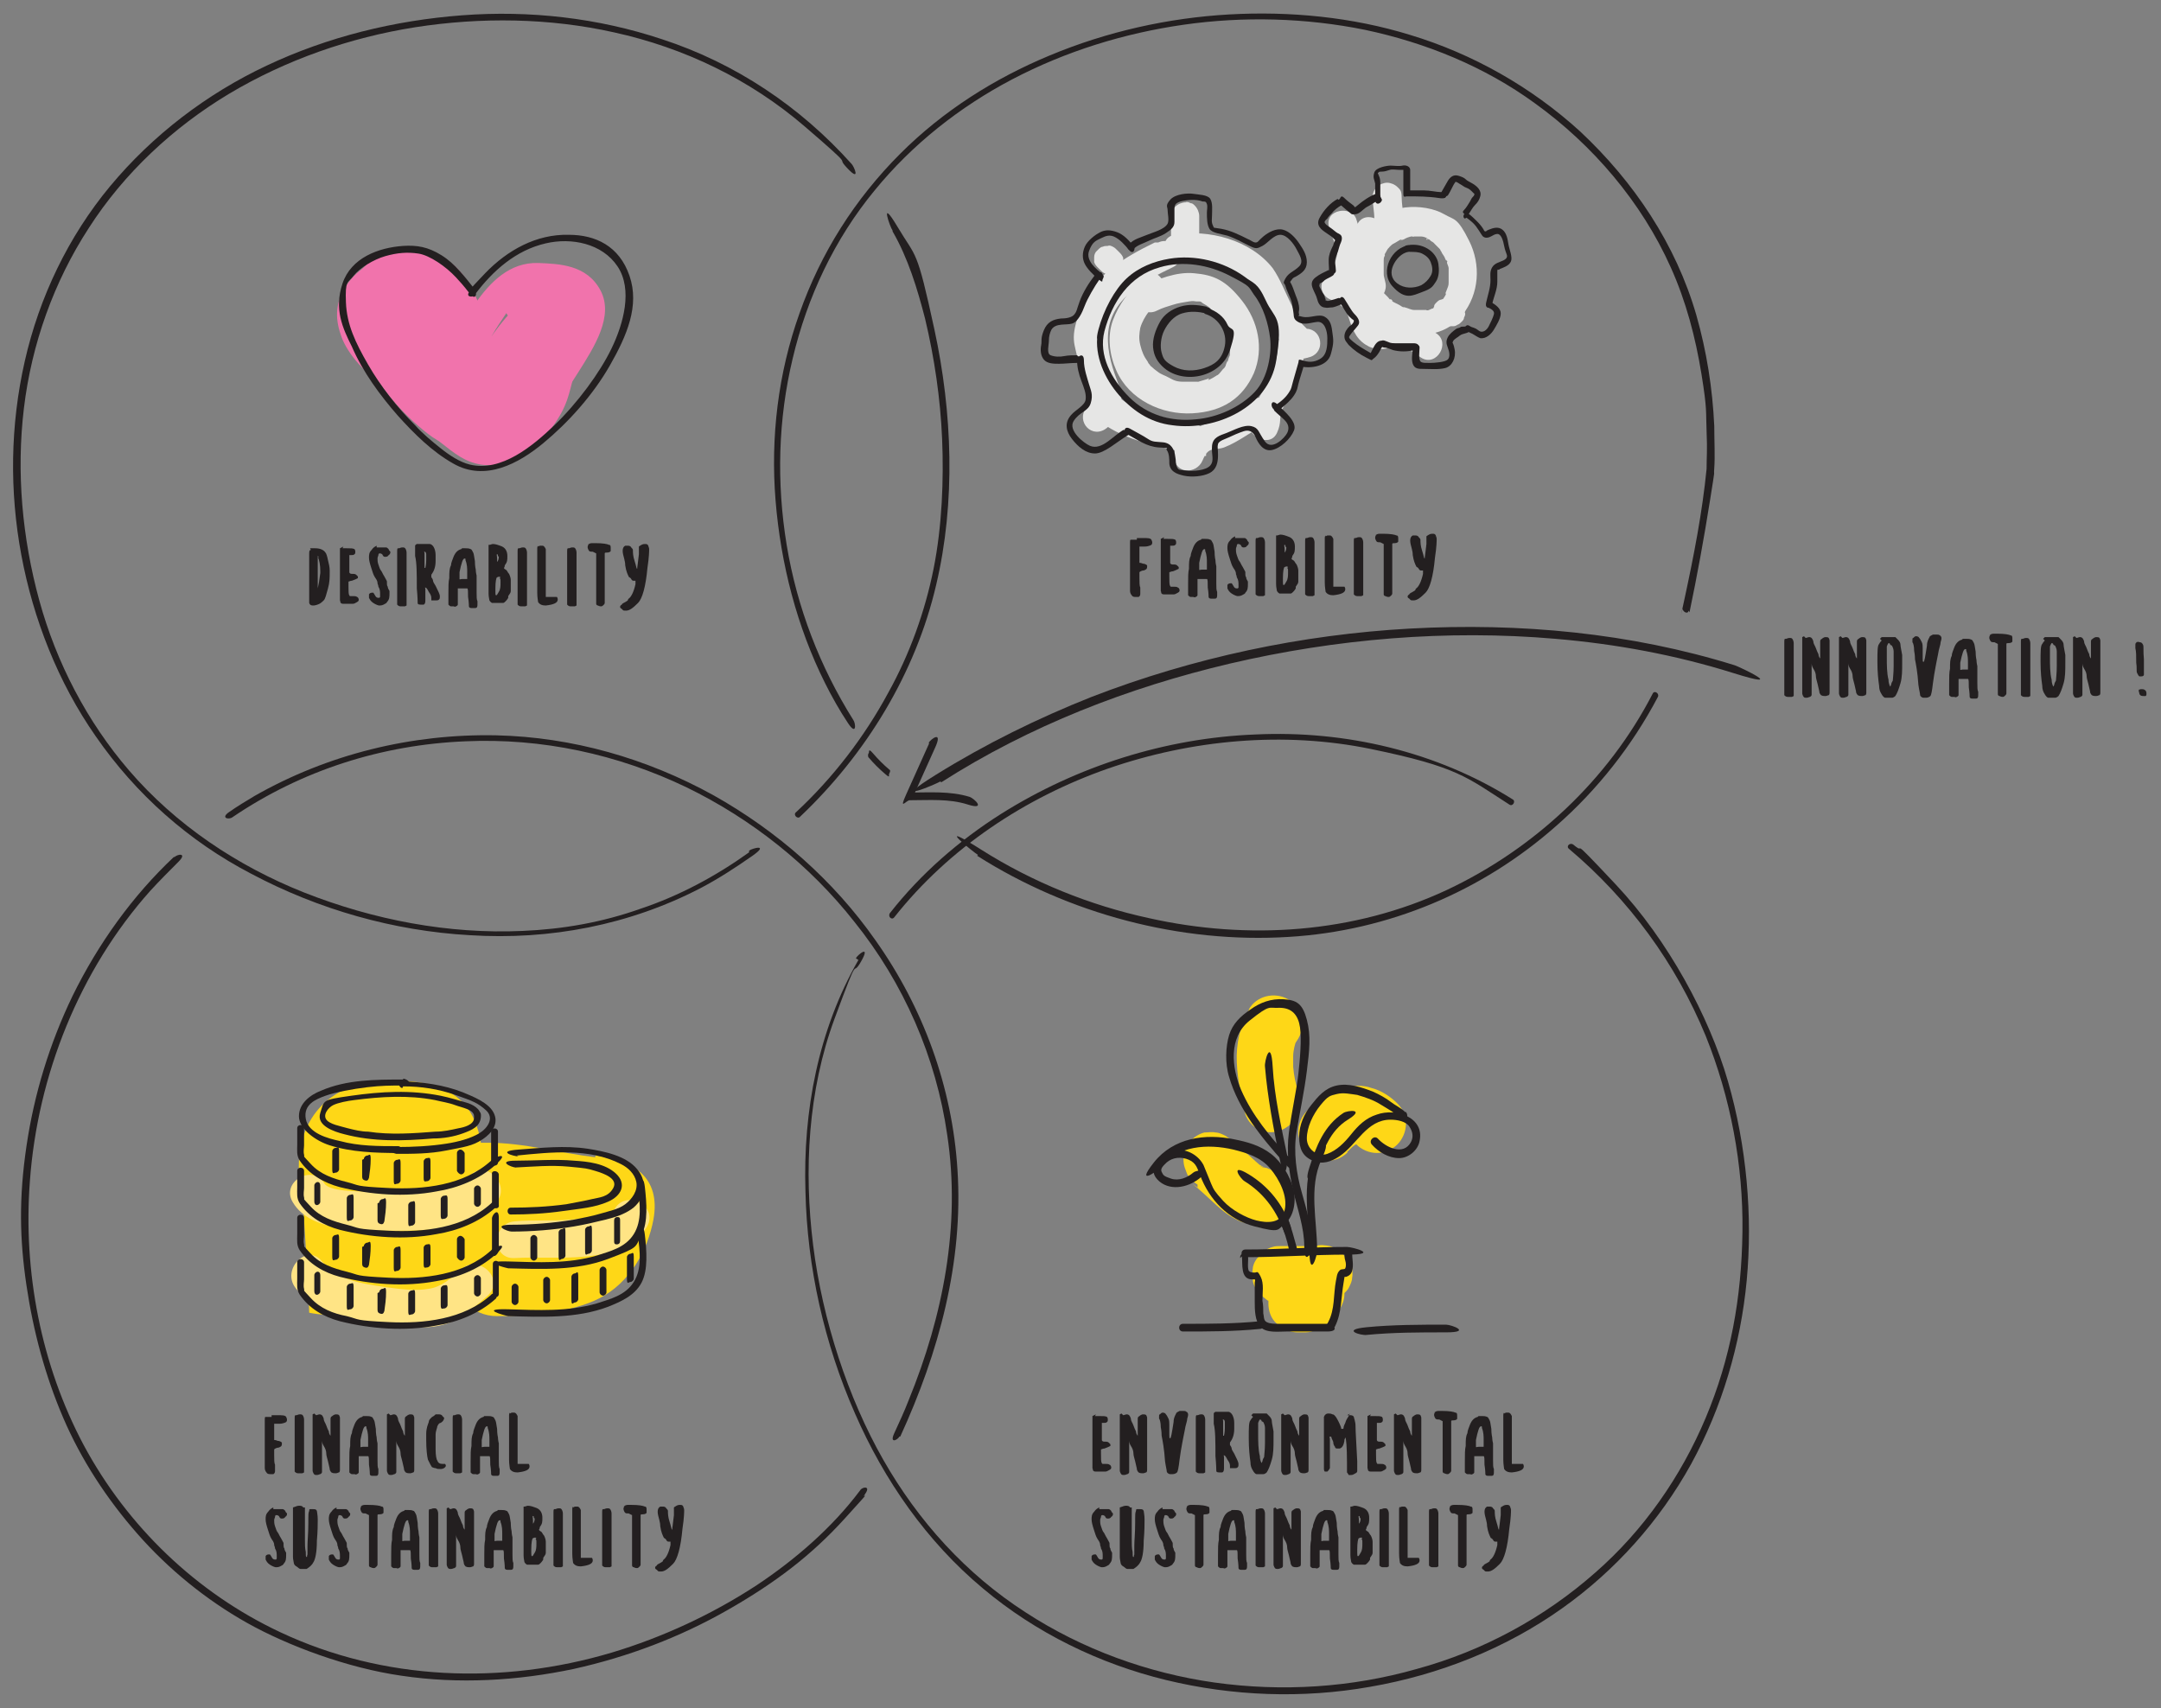 <?xml version="1.0" encoding="UTF-8" standalone="no"?> <svg xmlns="http://www.w3.org/2000/svg" xmlns:xlink="http://www.w3.org/1999/xlink" xmlns:serif="http://www.serif.com/" width="100%" height="100%" viewBox="0 0 253 200" version="1.1" xml:space="preserve" style="fill-rule:evenodd;clip-rule:evenodd;stroke-linejoin:round;stroke-miterlimit:2;"><rect x="0" y="0" width="253" height="200" fill="#808080" stroke="none"/><rect id="Artboard1" x="0" y="0" width="252.217" height="199.69" style="fill:none;"></rect><g id="Layer_4"><path d="M47.299,36.591c0,3 1,5.7 2.3,8.4c1,2 1.8,4.3 3.9,5.5c2.1,1.2 2.8,-0.3 2.9,-1.7c0.3,-2.3 -0.4,-4.4 -1.4,-6.4c-1,-2 -1.6,-3.2 -2.4,-4.8c-1.4,-2.8 -4.3,-7.5 -8,-5.2c-3.8,2.3 -1.9,7.2 0,10c2.2,3.1 4.8,6.3 8.5,7.6c0.6,0.2 1.5,-0 1.9,-0.5c2.1,-2.4 0,-6 -1.3,-8.3c-1.3,-2.3 -1.2,-2.1 -1.6,-3.2c-0.8,-1.8 -1.4,-3.7 -3.1,-4.9c-1.7,-1.2 -3.3,-0.7 -4.1,1c-0.8,1.7 -0.5,3.1 -0.2,4.5c0.6,3 1.4,6.8 4.3,8.5c1.3,0.7 2.8,-0.2 2.9,-1.7c0.2,-3.7 0.3,-8 -0.9,-11.6c-1.2,-3.6 -4.9,-5.8 -8,-2.9c-3.3,3.1 -2.3,7.4 -0.4,10.9c1.9,3.6 4.3,6.5 7.5,9c3.1,2.4 7,2.7 10.4,0.7c3.4,-2 5.3,-4.9 7.2,-7.9c1.9,-3 4.2,-6.6 2.6,-9.6c-1.6,-3 -4.8,-3.1 -7.3,-3.2c-3.3,-0.1 -5.6,2.2 -7.4,4.8c-1.8,2.6 -3.6,6.2 -4.1,9.7c-0.4,2.4 -1.1,7.5 2.6,7.6c2.2,-0 4.2,-2 5.7,-3.5c1.5,-1.5 2.7,-2.8 4,-4.2c1.8,-2 3.9,-4.2 4.7,-6.8c0.8,-2.6 0.4,-2.5 -0.2,-3.7c-0.6,-1.2 -3,-1.4 -4.4,-0.9c-2.9,1 -5.1,3.7 -6.7,6.1c-1.2,1.9 -3.4,5.6 -1.6,7.7c1.8,2.1 6.9,-0 8.7,-2c1.8,-2 2,-3 2,-4.8c0,-1.8 -0.5,-3.2 -2.3,-3.6c-3.2,-0.7 -5.5,1.8 -7.5,3.8c-0.4,0.4 -0.8,0.8 -1.2,1.1c-0.4,0.3 -0.4,0.3 -0.6,0.4c0.2,-0 -0.5,-0 -0.3,-0c-2.5,0.1 -2.5,4 0,3.9c2.5,-0.1 3.1,-1.1 4.3,-2.2c1.2,-1.1 2.1,-2.5 3.5,-3.1c1.4,-0.6 0.4,-0.1 0.4,-0.1c0.4,-0 0.8,0.3 0.1,-0.4c-0.7,-0.7 -0.3,-0.5 -0.4,-0.3c-0.1,0.2 0,1 0,1.3c0,0.3 -0.2,0.6 -0.4,0.9c-0.5,0.7 -1.4,1.4 -2.3,1.7c-0.9,0.3 -0.6,0.3 -0.9,0.4c-0.3,0.1 -0.5,-0 -0.6,0.2c-0.1,0.2 -0.1,-0.3 0.2,-0l0.5,0.9c-0.1,-0.4 0,-0 0,-0c0.1,-0.2 0.2,-0.7 0.3,-1c0.1,-0.4 0.3,-0.9 0.5,-1.3c0.4,-0.9 1,-1.7 1.6,-2.5c0.9,-1.3 3.2,-4 4.8,-3.6l-1.2,-0.9l0,0.4c-0.1,0.6 -0.4,1 -0.7,1.6c-0.7,1.2 -1.7,2.3 -2.6,3.4c-1.4,1.6 -2.9,3.1 -4.4,4.6c-1.5,1.5 -1.6,1.6 -2.4,2.1c-0.8,0.5 -0.7,0.5 -0.4,0.2c-0.3,0.2 -0.4,-0 0,-0c0.4,-0 0.5,0.4 0.7,0.4c0.3,-0 -0.1,0.2 0,-0c0,0.2 0,-0.2 0,-0.3c-0.2,-3.9 1.3,-7.6 3.4,-10.8c2.1,-3.2 1.8,-2.8 3.3,-3.5c1.5,-0.7 0.4,-0.1 1,-0.1c0.6,-0 1.3,-0 2,0.2c0.7,0.2 1.2,0.3 1.7,0.6c0.5,0.3 0.3,0.3 0.4,0.3c0,-0 -0.1,-0.1 0,-0c-0.3,-0.3 0,-0.4 -0.1,0.1c-0.3,1.7 -1.1,3.3 -2,4.8c-1.7,2.9 -3.8,6.4 -7.1,7.7c-3.8,1.5 -7.2,-2.1 -9.4,-4.8c-1.4,-1.7 -2.7,-4 -3.4,-6.1c-0.7,-2.1 -0.5,-1.9 0,-2.8c0.5,-0.9 0.6,-1.4 1.2,-1.5c0.6,-0.1 1.1,1.1 1.2,1.5c0.4,1 0.5,2.1 0.6,3.2c0.3,2.4 0.2,4.9 0.1,7.3l2.9,-1.7c-1.6,-0.9 -1.9,-3.5 -2.3,-5.1c-0.4,-1.6 -0.4,-1.5 -0.3,-2.4l0,-0.4c0,-0 -1.5,0.5 -1.5,0.6c0,0.1 0.8,1.1 0.8,1.3c0.9,1.8 1.6,3.6 2.6,5.4c1,1.8 0.9,1.7 1.3,2.6c0.4,0.9 0.3,0.9 0.4,1.3c0.1,0.4 0,0.3 0,0.3c0,-0 0,-0.2 0.3,-0.5l1.9,-0.5c-2.4,-0.8 -4.2,-3.2 -5.7,-5.1c-0.7,-0.9 -1.5,-2 -1.9,-3.1c-0.4,-1.1 -0.6,-2.3 0,-2.3c0,-0 0.4,0.4 0.6,0.5c0.3,0.4 0.6,0.7 0.9,1.2c0.7,1.1 1.3,2.3 1.8,3.5c1.2,2.6 3,5.1 2.6,8l2.9,-1.7c-1.3,-0.8 -1.9,-2.8 -2.5,-4.1c-1,-2.1 -1.8,-4.1 -1.8,-6.5c0,-2.4 -3.9,-2.5 -3.9,-0l0.3,0.4Z" style="fill:#f173ac;fill-rule:nonzero;"></path><path d="M56.799,40.791c-0.9,-2.8 -1.9,-5.9 -4.2,-7.9c-2.3,-2 -5.9,-3.1 -8.6,-1.1c-6.1,4.5 0,13 3.8,16.7c1.2,1.2 2.5,2.3 3.9,3.4c1.4,1.1 2.7,2.2 4.6,2.5c3.4,0.5 6.4,-1.7 8.3,-4.3c1.9,-2.6 2,-4 2.6,-6.2c0.6,-2.2 1.6,-5 -0.3,-6.4c-2.2,-1.8 -4.8,0.7 -6.2,2.3c-1.4,1.6 -2.9,3.5 -3.7,5.6c-0.8,2.1 0.3,2 1.1,2.3c1,0.4 1.8,-0 2.4,-0.8c0.6,-0.8 1.2,-2.1 1.7,-3.1c1.2,-2.2 -2.1,-4.1 -3.4,-2c-1.3,2.1 -1,2.1 -1.7,3.1l3.6,1.5c0.1,-0.3 -0.3,0.5 0,0.1c0.3,-0.4 0.1,-0.2 0.2,-0.3c0.1,-0.2 0.3,-0.5 0.4,-0.7c0.4,-0.7 0.9,-1.4 1.4,-2.1c0.5,-0.7 0.9,-1.1 1.4,-1.6c0.5,-0.5 0.5,-0.5 0.8,-0.8c-0.3,0.2 0.2,-0 0.2,-0.1c0,-0 0.3,-0.2 0.1,-0c0.1,-0.2 0.6,0.2 0,-0c-0.6,-0.2 -0.5,-0 -0.8,-0.4l-0.2,-0.2c-0.1,-0.3 -0.1,-0.4 0,-0.1c-0.2,-0 0,-0.4 0,-0l0,0.7c0,0.6 -0.2,1 -0.3,1.5c-0.4,1.4 -0.8,2.8 -1.3,4.1c-0.5,1.3 -2.3,3.7 -4.3,4.2c-2.3,0.6 -4.2,-1.8 -5.7,-3.1c-1.5,-1.3 -3.6,-3.3 -4.9,-5.4c-1.3,-2.1 -2.5,-4 -1.9,-5.9c0.6,-1.9 2.8,-1.6 4.2,-0.5c1.4,1.1 2.5,4.1 3.2,6.3c0.7,2.2 4.5,1.4 3.8,-1l-0.2,-0.3Z" style="fill:#f173ac;fill-rule:nonzero;"></path><path d="M61.299,33.491l-0.5,-0c-0.1,-0 0,-0 0,-0c-0.2,-0 -0.4,0.1 -0.5,0.2c-0.1,0.1 0,-0 0,-0c-0.2,0.1 -0.3,0.2 -0.5,0.4c-0.2,0.2 0,-0 0,-0c-0.2,0.2 -0.3,0.4 -0.4,0.6c-0.1,0.2 -0.2,0.5 -0.2,0.7c0,0.3 0,0.5 0.2,0.7c0,0.2 0.2,0.4 0.4,0.6l0.4,0.3c0.3,0.2 0.6,0.3 1,0.3l0.5,-0c0.3,-0.2 0.6,-0.3 0.9,-0.6l-0.4,0.3l0.2,-0l-0.5,0.2l0.1,-0l-0.5,-0c0.3,-0 0.5,-0 0.7,-0.2c0.2,-0 0.4,-0.2 0.6,-0.4c0.2,-0.2 0.3,-0.4 0.4,-0.6c0.1,-0.2 0.2,-0.5 0.2,-0.7l0,-0.5c-0.2,-0.3 -0.3,-0.6 -0.6,-0.9l-0.4,-0.3c-0.3,-0.2 -0.6,-0.3 -1,-0.3l-0.1,0.2Z" style="fill:#f173ac;fill-rule:nonzero;"></path><path d="M60.899,37.591c2.5,-0 2.5,-3.9 0,-3.9c-2.5,-0 -2.5,3.9 0,3.9Z" style="fill:#f173ac;fill-rule:nonzero;"></path><path d="M56.799,37.491c-0.8,-2.2 -1.7,-4.5 -3.3,-6.1c-1.6,-1.6 -4.2,-2.2 -6.7,-1.8c-2.4,0.5 -4.9,1.7 -6.3,3.9c-1.4,2.2 -1.2,4.1 -0.5,6c0.7,1.9 2.8,4.4 5.1,5.6c2.3,1.2 2.2,0.3 2.7,-0.7c0.5,-1 0.3,-2.2 -0.7,-2.7c-1,-0.5 -0.8,-0.5 -1.2,-0.7c-0.4,-0.2 -0.1,-0.1 -0.2,-0.2c0.4,0.3 0.1,-0 0,-0c-0.2,-0.2 -0.4,-0.3 -0.5,-0.5c-0.1,-0.2 -0.3,-0.3 -0.5,-0.5c-0.2,-0.2 -0.1,-0.1 -0.2,-0.2c-0.2,-0.3 0,-0 0,-0c-0.3,-0.1 -0.6,-0.9 -0.7,-1.1c-0.1,-0.2 0,-0.2 -0.1,-0.3c-0.2,-0.3 0,-0 0,0.1c0,-0.2 -0.1,-0.4 -0.2,-0.6c-0.1,-0.2 -0.1,-0.4 -0.1,-0.6l0,-0.2c0,-0.4 0,0.4 0,-0l0,-0.6l0,-0.2c0,-0.4 0,-0 0,-0l0,-0.7c0,-0.3 0,-0.2 0,-0l0.2,-0.4c0,-0 0.1,-0.2 0.2,-0.2c0.2,-0.3 0,-0 0,0.1c0.1,-0 0.3,-0.4 0.4,-0.5c0.1,-0.1 0.3,-0.3 0.4,-0.4c-0.2,0.2 -0.2,0.2 -0.1,0.1c0.4,-0.2 0.8,-0.5 1.2,-0.7c0.4,-0.2 0,-0 0,-0c0.2,-0 0.3,-0.1 0.5,-0.2c0.3,-0 0.6,-0.2 0.8,-0.3c0.2,-0.1 0.5,-0.1 0.8,-0.2c0.3,-0.1 0.2,-0 0.3,-0c-0.5,-0 0,-0 0,-0l1,-0c0.4,-0 -0.4,-0 0,-0c0.4,-0 0.3,-0 0.5,0.1c0.2,0.1 0.3,-0 0.3,-0c0,-0 -0.4,-0.2 -0.1,-0c0.3,0.2 0.3,0.2 0.5,0.3c0.2,0.1 0.2,-0 0.2,0.1c-0.2,-0.2 -0.3,-0.2 -0.1,-0l0.1,0.1c0.2,0.1 0.3,0.3 0.5,0.5c0.2,0.2 0.1,0.1 0.2,0.2c0.3,0.3 -0.2,-0.4 0,-0c0.2,0.4 0.5,0.8 0.7,1.2c0.2,0.4 0.5,0.9 0.7,1.4c0.2,0.5 -0.2,-0.4 0,-0c0.2,0.4 0.1,0.3 0.2,0.4c0.1,0.3 0.2,0.6 0.3,0.9c0.4,0.9 1.3,1.7 2.4,1.4c1.1,-0.3 1.7,-1.4 1.4,-2.4l-0.1,0.6Z" style="fill:#f173ac;fill-rule:nonzero;"></path></g><g id="Layer_5"><path d="M135.199,28.391c-3.5,1.7 -7.1,3.8 -8.6,7.6c-1.5,3.8 -0.7,4.2 -0.4,6.3c0.3,2.1 0.5,2.1 0.8,3.1c0.3,1 0.8,1.5 0.2,2.3c-1.3,1.7 0.7,3.8 2.4,2.4c1.7,-1.4 0.9,-0.8 1.3,-1.4l-2.6,0.3c3.1,2.5 6.6,3.1 10.4,4l-1.2,-1.2c0.1,0.5 0,1.1 0,1.7c0,2 2.6,2.1 3.3,0.4c0.7,-1.7 1.3,-1.1 2.5,-1.5c1.8,-0.7 3.2,-1.9 5,-2.8l-2.5,-1c0.2,0.7 0.3,1.5 0.8,2.1c0.7,0.9 2.3,1.3 2.9,-0c0.6,-1.3 0.2,-1.8 0.6,-2.7c0.4,-0.9 0.9,-1.4 1.3,-2.1c0.9,-1.7 1.3,-3.6 1.3,-5.5l-2.1,1.6c1,0.2 1.8,0.1 2.8,-0.2c1.8,-0.6 1.4,-3.2 -0.4,-3.3c0.3,-0 0,-0 0,-0c-0.2,-0.2 -0.4,-0.4 -0.6,-0.6c-0.5,-0.7 -0.9,-1.5 -1.2,-2.2c-0.7,-1.4 -1.3,-3 -2.2,-4.3c-2.6,-3.3 -7.5,-4.6 -11.5,-3.9c-2.1,0.4 -1.2,3.6 0.9,3.2c1.9,-0.3 3.9,-0 5.6,0.9c1.7,0.9 2.5,1.7 3.3,3.3c1.2,2.5 2.5,6.8 5.8,7l-0.4,-3.3c-0.3,0.1 -0.7,0.2 -1,0.2c-1.1,-0.2 -2.1,0.4 -2.1,1.6c0,1.2 -0.4,3.1 -1.2,4.5c-0.8,1.4 -0.8,1.2 -1.1,1.9c-0.3,0.7 -0.2,0.6 -0.3,0.9c-0.1,0.3 0,1 0,1.3l2.9,-0c-0.3,-0.4 -0.3,-0.8 -0.5,-1.3c-0.3,-1.1 -1.5,-1.4 -2.5,-1c-1,0.4 -1.9,1.1 -2.8,1.7c-0.9,0.6 -1.8,0.9 -2.8,1.2c-1.8,0.6 -2.7,1.6 -3.4,3.4c1.1,0.1 2.2,0.3 3.3,0.4c0,-0.9 0.1,-1.7 0,-2.5c-0.1,-0.8 -0.6,-1 -1.2,-1.2c-3.1,-0.7 -6.4,-1.1 -8.9,-3.1c-0.9,-0.7 -2,-0.6 -2.6,0.3c-0.6,0.9 -0.5,0.5 -0.8,0.7l2.4,2.4c1.4,-1.7 1.5,-3.3 0.7,-5.4c-0.8,-2.1 -1.3,-4.1 -1,-6.1c0.6,-3.8 4.4,-5.7 7.5,-7.2c1.9,-0.9 0.2,-3.8 -1.7,-2.9l-0.4,-0Z" style="fill:#e6e6e5;fill-rule:nonzero;"></path><path d="M137.099,25.391l0,2.1c0,0.4 0.2,0.9 0.5,1.2c0.2,0.2 0.3,0.3 0.5,0.3c0.2,0.1 0.4,0.2 0.6,0.1c0.4,-0 0.9,-0.2 1.2,-0.5c0.3,-0.3 0.5,-0.7 0.5,-1.2l0,-2.1c0,-0.4 -0.2,-0.9 -0.5,-1.2c-0.2,-0.2 -0.3,-0.3 -0.5,-0.3c-0.2,-0.1 -0.4,-0.2 -0.6,-0.1c-0.4,-0 -0.9,0.2 -1.2,0.5c-0.3,0.3 -0.5,0.7 -0.5,1.2Z" style="fill:#e6e6e5;fill-rule:nonzero;"></path><path d="M128.599,31.391l0.2,0.2c0.2,0.2 0.3,0.3 0.5,0.4c0.2,0.1 0.4,0.2 0.6,0.1c0.2,-0 0.4,-0 0.6,-0.1c0.2,-0 0.4,-0.2 0.5,-0.3l0.3,-0.3c0.2,-0.3 0.2,-0.5 0.2,-0.8l0,-0.4c-0.1,-0.3 -0.3,-0.5 -0.5,-0.7l-0.2,-0.2c-0.2,-0.2 -0.3,-0.3 -0.5,-0.4c-0.2,-0.1 -0.4,-0.2 -0.6,-0.1c-0.2,-0 -0.4,-0 -0.6,0.1c-0.2,-0 -0.4,0.2 -0.5,0.3l-0.3,0.3c-0.2,0.3 -0.2,0.5 -0.2,0.8l0,0.4c0.1,0.3 0.3,0.5 0.5,0.7Z" style="fill:#e6e6e5;fill-rule:nonzero;"></path><path d="M133.599,32.691c-1.4,1.4 -2.6,2.9 -3.3,4.8c-0.7,1.9 -0.4,4.1 0.4,5.9c1.5,3.4 5.3,5.2 8.9,5c3.6,-0.2 5.9,-1.8 7.2,-4.7c1.2,-2.9 0.5,-6.1 -1.4,-8.5c-1.9,-2.4 -3.3,-3 -5.6,-3.2c-2.1,-0.2 -4.2,0.7 -6.1,1.5c-1.9,0.8 -1,1.6 -0.6,2.3c0.4,0.7 1.5,1 2.3,0.6c0.8,-0.4 1.3,-0.5 1.9,-0.7c0.6,-0.2 1.3,-0.3 1.9,-0.4c0.6,-0.1 0.6,-0 0.9,-0c-0.3,-0 0.2,-0 0.2,-0c0.2,-0 0.3,-0 0.5,0.2c0,-0 -0.2,-0.1 0,-0c0.2,0.1 0.3,0.2 0.5,0.3c0.3,0.2 0.5,0.4 0.8,0.7c0.5,0.5 0.7,0.7 1.1,1.4c0.4,0.7 0.2,0.5 0.4,0.7c-0.2,-0.3 0,0.1 0,0.2c0,0.2 0.1,0.4 0.2,0.6c0.1,0.2 0.1,0.5 0.2,0.7c0,-0.4 0,-0 0,0.1l0,1.1c0,0.4 0,-0.3 0,-0c0,0.3 0,0.3 -0.1,0.5c-0.1,0.2 -0.1,0.4 -0.2,0.6c0.1,-0.4 -0.2,0.3 -0.2,0.4c0,0.1 -0.4,0.6 -0.2,0.3c-0.2,0.2 -0.4,0.5 -0.6,0.7c-0.2,0.2 -0.2,0.1 -0.3,0.2c-0.2,0.2 0.3,-0.2 0,-0c-0.3,0.2 -0.5,0.3 -0.7,0.4c0,-0 -0.4,0.2 -0.2,-0c0.2,-0.2 -0.2,-0 -0.2,-0c-0.3,0.1 -0.7,0.2 -1,0.3c-0.3,0.1 0.2,-0 -0.1,-0l-1.4,-0c-0.7,-0 -1.1,-0 -1.8,-0.4c-0.7,-0.4 -1,-0.4 -1.5,-0.8c-0.5,-0.4 -0.3,-0.2 -0.5,-0.4c-0.2,-0.2 -0.3,-0.2 -0.4,-0.4c0,-0 -0.2,-0.2 -0.2,-0.3c0,0.1 0,-0 0,-0c-0.5,-0.7 -0.7,-1.2 -0.9,-2c-0.2,-0.8 -0.1,-1.4 0,-2c0.4,-1.4 1.5,-2.6 2.6,-3.7c1.1,-1.1 -0.8,-3.9 -2.4,-2.4l-0.1,0.4Z" style="fill:#e6e6e5;fill-rule:nonzero;"></path><path d="M158.599,25.591c-0.8,1.9 -1.5,4 -1.3,6.1c0.2,2.1 1.5,4.1 3.4,5.5c3.1,2.4 7.9,3 10.5,-0.3c2,-2.5 2.2,-5.9 0.8,-8.7c-1.4,-2.8 -1.7,-2.4 -2.9,-3.1c-1.2,-0.7 -3,-1 -4.6,-0.8c-2.1,0.3 -4.1,1.5 -5.1,3.3c-1,1.8 -1.1,4.3 -0.5,6.4c0.6,2.1 1.2,1.4 2.1,1.2c0.9,-0.3 1.4,-1.2 1.2,-2.1c-0.2,-0.9 -0.2,-0.7 -0.2,-1.1c0,-0.4 0,0.3 0,-0l0,-0.3l0,-1.1c0,-0.2 0,-0.3 0,-0.1c0,0.2 0,-0 0,-0c0,-0.2 0,-0.3 0.1,-0.5c0.1,-0.2 0,-0.2 0,-0.2c0,-0.3 0,0.1 0,-0c0.2,-0.3 0.3,-0.6 0.5,-0.8c-0.2,0.3 0,-0 0.1,-0.1c0.1,-0.1 0.3,-0.3 0.5,-0.4c-0.3,0.2 0,-0 0.2,-0.1c0.2,-0.1 0.3,-0.2 0.5,-0.3c0.2,-0.1 0.1,-0 0.2,-0c-0.3,0.2 -0.1,-0 0,-0c0.2,-0 0.3,-0.1 0.5,-0.2c0.2,-0.1 0.8,-0.3 0.9,-0.2c0.1,0.1 -0.4,-0 -0.1,-0c0.3,-0 0.1,-0 0.2,-0l0.8,-0c0,-0 -0.4,-0 -0.1,-0c0.3,-0 0.1,-0 0.1,-0c0.2,-0 0.6,0.1 0.8,0.3c0.2,0.2 -0.3,-0.2 -0.2,-0c0.1,0.2 0.1,-0 0.2,-0c0.1,-0 0.2,0.1 0.3,0.2c0.1,0.1 0.2,0.1 0.3,0.2c0.1,0.1 0.1,-0 0.2,0.1c0,-0 -0.3,-0.2 -0.1,-0c0.2,0.2 0.4,0.4 0.6,0.6c0.2,0.2 0.1,0.2 0.2,0.3c0.1,0.2 -0.2,-0.3 0,-0c0.2,0.3 0,0.1 0.1,0.2c0.1,0.2 0.3,0.4 0.4,0.7c0.1,0.3 0.2,0.2 0.2,0.3c0,-0 -0.1,-0.3 0,-0.1c0.1,0.2 0,0.2 0,0.2c0,0.2 0.2,0.5 0.2,0.7l0,0.4c0,0.1 0,0.2 0,-0c0,-0.2 0,-0 0,-0l0,0.8l0,0.4c0,0.5 0,-0.3 0,0.1c0,0.4 -0.1,0.5 -0.2,0.8c-0.1,0.3 -0.2,0.4 -0.1,0.4c0,-0 0.2,-0.4 0,-0.1c-0.2,0.3 0,0.1 0,0.2c-0.1,0.3 -0.3,0.5 -0.4,0.7c-0.1,0.2 0.2,-0.2 0,-0c-0.2,0.2 -0.2,0.3 -0.3,0.4c-0.1,0.1 -0.2,0.2 -0.3,0.3c-0.1,0.2 0.2,-0.1 0,-0c-0.2,0.1 -0.2,0.1 -0.2,0.2c0,0.1 -0.5,0.2 -0.2,0.1c-0.2,-0 -0.4,0.1 -0.6,0.2c-0.2,0.1 -0.5,-0 -0.2,-0l-1.1,-0c-0.3,-0 0.3,-0 0,-0l-0.4,-0c-0.4,-0 -0.7,-0.2 -1.1,-0.3c-0.4,-0.1 -0.3,-0.1 -0.1,-0c0.2,0.1 0,-0 0,-0c-0.2,-0 -0.4,-0.2 -0.6,-0.3c-0.2,-0.1 -0.4,-0.2 -0.6,-0.3c-0.2,-0.1 -0.2,-0.1 -0.2,-0.2c0,-0.1 -0.4,-0.3 -0.2,-0.1c0.2,0.2 0,-0 0,-0c-0.1,-0 -0.2,-0.2 -0.3,-0.3c-0.1,-0.1 -0.3,-0.3 -0.4,-0.4c-0.4,-0.4 -0.4,-0.5 -0.7,-1c-0.3,-0.5 0,-0.2 -0.1,-0.3c0,0.2 0,-0 0,-0c0,-0.2 -0.1,-0.4 -0.2,-0.6c-0.1,-0.2 0,-0.2 0,-0.3c0,-0.3 0,0.4 0,-0l0,-1.3c0,-0.2 0,0.3 0,-0l0,-0.4c0,-0.5 0.2,-0.9 0.4,-1.4c0.2,-0.5 0.1,-0.4 0.2,-0.6c0.1,-0.2 0,-0.2 0.1,-0.3c0.1,-0.1 0.2,-0.5 0,-0.2c0.3,-0.8 0.3,-1.8 -0.6,-2.3c-0.9,-0.5 -1.9,-0.3 -2.3,0.6l-0.3,-0.7Z" style="fill:#e6e6e5;fill-rule:nonzero;"></path><path d="M160.699,23.091c0,0.8 0.2,1.7 0.2,2.5c0,0.8 0.2,0.9 0.5,1.2c0.3,0.3 0.8,0.5 1.2,0.5c0.4,-0 0.9,-0.2 1.2,-0.5c0.3,-0.3 0.5,-0.7 0.5,-1.2c0,-0.8 -0.2,-1.7 -0.2,-2.5c0,-0.8 -0.2,-0.9 -0.5,-1.2c-0.3,-0.3 -0.8,-0.5 -1.2,-0.5c-0.4,-0 -0.9,0.2 -1.2,0.5c-0.3,0.3 -0.5,0.7 -0.5,1.2Z" style="fill:#e6e6e5;fill-rule:nonzero;"></path><path d="M155.499,26.491c0.3,1.1 1.2,2.4 1,3.5c-0.2,1.1 -0.9,1.9 -1.5,2.7c-0.6,0.8 -0.2,1.9 0.6,2.3c0.8,0.4 1,0.5 1.4,0.8c0.4,0.3 0.2,0.1 0.3,0.2c0,-0 -0.2,-0.2 0,-0c0.3,0.3 0,-0.2 0.2,0.2c0.2,0.4 0.1,0.2 0.2,0.3c0.1,0.3 0,-0 0,0.1c0.1,0.3 0.2,0.6 0.3,0.9c0.2,0.6 0.4,1.2 0.8,1.8c0.4,0.6 0.9,1 1.5,1.3c0.9,0.4 1.7,0.3 2.6,0.1c0.9,-0.2 1.1,-0.1 1.7,0.1c0.6,0.2 1.2,0.7 1.8,1.1c1.8,1.1 3.5,-1.8 1.7,-2.9c-1.4,-0.8 -2.7,-1.7 -4.4,-1.7c-1.7,-0 -2.2,0.2 -2.2,0.3l0.3,-0l-0.2,-0c-0.2,-0.2 0.1,0.2 0,-0c-0.1,-0.2 0,0.2 0,-0.1c0,-0.3 -0.2,-0.4 -0.1,-0.3c-0.4,-1 -0.7,-2.2 -1.5,-3.2c-0.8,-1 -1.7,-1.2 -2.6,-1.7l0.6,2.3c0.8,-1.3 1.7,-2.4 1.9,-4c0.2,-1.6 -0.6,-3.2 -1.1,-4.9c-0.5,-1.7 -3.8,-1.2 -3.2,0.9l-0.1,-0.1Z" style="fill:#e6e6e5;fill-rule:nonzero;"></path><path d="M169.299,38.191l0.3,-0l0.1,-0l0.5,-0c0.2,-0 0,-0 0,-0c0.2,-0 0.3,-0.1 0.5,-0.2c0.2,-0.1 0,-0 0,-0c0.1,-0 0.3,-0.2 0.4,-0.3c0.1,-0.1 0,-0 0,-0c0.2,-0.2 0.3,-0.3 0.3,-0.5c0.1,-0.2 0.2,-0.4 0.1,-0.6c0,-0.2 0,-0.4 -0.1,-0.6c0,-0.2 -0.2,-0.4 -0.3,-0.5l-0.3,-0.3c-0.3,-0.2 -0.5,-0.2 -0.8,-0.2l-0.4,-0c-0.3,0.1 -0.5,0.3 -0.7,0.5l0.3,-0.3l-0.1,-0l0.4,-0.2l-0.2,-0l0.4,-0l-0.4,-0c-0.2,-0 -0.4,-0 -0.6,0.1c-0.2,-0 -0.4,0.2 -0.5,0.3c-0.2,0.2 -0.3,0.3 -0.3,0.5c-0.1,0.2 -0.2,0.4 -0.1,0.6l0,0.4c0.1,0.3 0.3,0.5 0.5,0.7l0.3,0.3c0.3,0.2 0.5,0.2 0.8,0.2l-0.1,0.1Z" style="fill:#e6e6e5;fill-rule:nonzero;"></path></g><g id="Layer_2"><g><path d="M128.199,165.791l0.5,-0c0.5,-0 0.7,-0 0.9,0.1c0,-0 0.1,0.1 0.1,0.3c0,0.2 0,0.2 -0.1,0.3c-0.1,0.1 -0.2,0.1 -0.4,0.1l-0.2,-0l0,2c0,0.1 0.1,0.2 0.3,0.2l0.2,-0c0,-0 0.2,-0 0.3,0.1l0.2,0.2l0,0.2c-0.2,0.1 -0.4,0.2 -0.7,0.3c-0.2,-0 -0.3,0.1 -0.4,0.1l0,0.5c0,0.6 0,1 0.1,1.1c0,-0 0,0.1 0.1,0.1l0.3,-0c0.2,-0 0.4,-0 0.5,0.1c0.1,-0 0.2,0.2 0.2,0.3c0,0.1 0,0.2 -0.2,0.3c-0.2,0.1 -0.3,0.2 -0.5,0.2l-1.1,-0c-0.1,-0 -0.2,-0 -0.3,-0.1c-0.1,-0.1 0,-0.1 -0.1,-0.3l0,-6.1c0,-0 0.2,-0.1 0.4,-0.2l-0.1,0.2Z" style="fill:#231f20;fill-rule:nonzero;"></path><path d="M131.499,165.691c0.1,-0 0.3,-0.1 0.4,-0.1c0.3,-0 0.4,0.2 0.5,0.5c0,0.3 0.2,0.5 0.3,0.8c0.1,0.3 0.2,0.5 0.3,0.7c0,0.2 0.1,0.4 0.2,0.5l0,-1.9c0,-0.2 0,-0.3 0.2,-0.4c0.1,-0.1 0.3,-0.2 0.4,-0.2c0.2,-0 0.3,-0 0.4,0.1c0,-0 0.1,0.2 0.1,0.3l0,6.1c0,0.1 0,0.2 -0.1,0.3c-0.1,-0 -0.2,0.1 -0.4,0.1c-0.2,-0 -0.3,-0 -0.5,-0.1c0,-0 -0.2,-0.2 -0.2,-0.4c0,-0.1 -0.1,-0.4 -0.2,-0.9c-0.1,-0.4 -0.2,-0.7 -0.2,-0.9c0,-0.3 -0.1,-0.6 -0.3,-0.9c-0.2,-0.3 -0.2,-0.6 -0.2,-0.6l0,3.6c0,0.1 0,0.2 -0.2,0.3c-0.1,-0 -0.2,0.1 -0.4,0.1c-0.2,-0 -0.3,-0 -0.4,-0.2c0,-0 -0.1,-0.2 -0.1,-0.3l0,-0.2l0,-6.4l0.2,-0.1l0.2,0.2Z" style="fill:#231f20;fill-rule:nonzero;"></path><path d="M138.099,165.191l0.4,-0c0.2,-0 0.3,-0 0.4,0.1c0.1,-0 0.2,0.2 0.2,0.3c0,0.1 0,0.2 -0.1,0.5c0,0.3 -0.2,0.7 -0.3,1.4c-0.1,0.6 -0.2,0.9 -0.2,1c0,0.1 -0.2,0.9 -0.4,2.4c-0.1,0.9 -0.2,1.4 -0.3,1.5c-0.1,0.1 -0.3,0.2 -0.5,0.2l-0.3,-0c-0.2,-0 -0.4,-0.2 -0.4,-0.3c0,-0.2 -0.1,-0.5 -0.2,-1.2c-0.1,-1.5 -0.3,-2.5 -0.4,-3c0,-0.1 0,-0.5 -0.1,-1c0,-0.5 -0.1,-0.9 -0.2,-1l0,-0.3c0,-0.1 0,-0.2 0.1,-0.2c0.1,-0.1 0.2,-0.2 0.3,-0.2c0.1,-0 0.3,-0 0.4,0.2c0.1,0.1 0.2,0.3 0.3,0.5c0.1,0.2 0.1,0.5 0.1,0.7l0,1.2c0,0.3 0,0.4 0.1,0.4c0.1,-0 0.2,-0.6 0.4,-1.9c0,-0.5 0.2,-0.8 0.3,-1c0,-0.1 0.2,-0.2 0.4,-0.3Z" style="fill:#231f20;fill-rule:nonzero;"></path><path d="M140.199,165.691c0.1,-0 0.2,-0.1 0.4,-0.1c0.2,-0 0.3,-0 0.4,0.2c0,-0 0.1,0.2 0.1,0.4l0,6.2l-0.2,0.1l-0.5,-0c-0.2,-0 -0.3,-0.1 -0.4,-0.2l0,-6.3c0,-0.1 0,-0.3 0.1,-0.3l0.1,-0Z" style="fill:#231f20;fill-rule:nonzero;"></path><path d="M142.299,165.291l1.5,-0c0.2,-0 0.4,0.2 0.5,0.4c0.1,0.2 0.2,0.5 0.2,0.9l0,0.7c0,0.7 -0.2,1.2 -0.5,1.6l0,0.3c0.1,0.1 0.2,0.3 0.2,0.4c0,0.1 0.1,0.3 0.3,0.6c0.3,0.6 0.5,1 0.5,1.2c0,0.2 0,0.3 -0.1,0.4c-0.1,0.1 -0.2,0.1 -0.3,0.1l-0.6,-0l0,-0.2c0,-0.2 0,-0.4 -0.3,-0.8c-0.2,-0.4 -0.3,-0.5 -0.4,-0.5c-0.1,-0 0,-0 0,0.2l0,1.2c0,0.3 0,0.5 -0.2,0.6l-0.2,-0c-0.3,-0 -0.5,-0 -0.5,-0.2c0,-0 0,-0.7 -0.1,-1.7c0,-1.7 0,-3 -0.2,-3.8l0,-1.2c0,-0.1 0.2,-0.2 0.2,-0.2Zm1.1,1.2c0,-0.2 -0.1,-0.3 -0.2,-0.3c-0.1,-0 0,-0 0,0.2l0,1.7l0.1,-0c0,-0 0.1,-0.4 0.1,-0.9l0,-0.7Z" style="fill:#231f20;fill-rule:nonzero;"></path><path d="M146.499,165.691l0.2,-0.2l1.6,-0l0.3,0.3c0.2,0.2 0.3,0.4 0.3,0.6c0,0.2 0.1,0.6 0.2,1.2l0,0.9c0,0.9 0,1.7 -0.2,2.4c-0.2,0.7 -0.4,1.2 -0.6,1.5c0,-0 -0.2,0.2 -0.4,0.2l-0.4,-0l-0.1,-0l-0.3,-0c-0.1,-0 -0.3,-0.2 -0.4,-0.4c-0.2,-0.3 -0.3,-0.6 -0.3,-1c-0.1,-0.7 -0.2,-1.6 -0.2,-2.8c0,-1.2 0,-1.9 0.2,-2.1c0,-0 0.1,-0.2 0.3,-0.4l-0.2,-0.2Zm1.2,0.7c0,-0.2 -0.2,-0.2 -0.2,-0.2c0,-0 -0.1,0.1 -0.2,0.4l0,1.2c0,1 0,1.9 0.2,2.7c0,0.5 0.2,0.8 0.2,0.8l0.1,-0.2c0,-0 0,-0.2 0.2,-0.5c0,-0.2 0.1,-0.8 0.1,-1.7l0,-1.7c0,-0.3 -0.1,-0.5 -0.2,-0.7l-0.2,-0.1Z" style="fill:#231f20;fill-rule:nonzero;"></path><path d="M150.399,165.691c0.1,-0 0.3,-0.1 0.4,-0.1c0.3,-0 0.4,0.2 0.5,0.5c0,0.3 0.2,0.5 0.3,0.8c0.1,0.3 0.2,0.5 0.3,0.7c0,0.2 0.1,0.4 0.2,0.5l0,-1.9c0,-0.2 0,-0.3 0.2,-0.4c0.1,-0.1 0.3,-0.2 0.4,-0.2c0.2,-0 0.3,-0 0.4,0.1c0,-0 0.1,0.2 0.1,0.3l0,6.1c0,0.1 0,0.2 -0.1,0.3c-0.1,-0 -0.2,0.1 -0.4,0.1c-0.2,-0 -0.3,-0 -0.5,-0.1c0,-0 -0.2,-0.2 -0.2,-0.4c0,-0.1 -0.1,-0.4 -0.2,-0.9c-0.1,-0.4 -0.2,-0.7 -0.2,-0.9c0,-0.3 -0.1,-0.6 -0.3,-0.9c-0.2,-0.3 -0.2,-0.6 -0.2,-0.6l0,3.6c0,0.1 0,0.2 -0.2,0.3c-0.1,-0 -0.2,0.1 -0.4,0.1c-0.2,-0 -0.3,-0 -0.4,-0.2c0,-0 -0.1,-0.2 -0.1,-0.3l0,-0.2l0,-6.4l0.2,-0.1l0.2,0.2Z" style="fill:#231f20;fill-rule:nonzero;"></path><path d="M157.699,165.691l0.3,-0c0.2,-0 0.4,-0 0.5,0.2c0,0.1 0.2,0.5 0.2,1.1c0,0.6 0.1,2 0.2,4.1l0,1.1c0,0.1 0,0.2 -0.2,0.3c-0.2,0.1 -0.3,0.2 -0.5,0.2l-0.3,-0c0,-0 -0.1,-0.2 -0.2,-0.3l0,-1.1c0,-1.9 -0.1,-2.9 -0.2,-3c0,0.1 -0.1,0.2 -0.1,0.3c0,0.1 0,0.2 -0.1,0.5c-0.1,0.3 -0.3,0.5 -0.5,0.5l-0.2,-0c-0.1,-0 -0.3,-0 -0.3,-0.2c0,-0 -0.2,-0.2 -0.2,-0.5c0,-0.1 -0.1,-0.3 -0.2,-0.5c0,-0.2 -0.1,-0.2 -0.2,-0.2c-0.1,-0 0,0.1 0,0.3l0,3.4c0,0.1 0,-0 0,-0c-0.1,0.2 -0.2,0.3 -0.2,0.3l-0.1,0.1l-0.3,-0c0,-0 -0.1,-0.1 -0.1,-0.3l0,-6.1l0.1,-0.2c0.1,-0.1 0.2,-0.2 0.4,-0.2c0.2,-0 0.3,-0 0.5,0.1c0.2,-0 0.3,0.2 0.4,0.3c0.2,0.3 0.4,0.7 0.6,1.2c0,0.1 0,0.2 0.1,0.2l0.1,-0c0,-0 0.1,-0 0.1,-0.1c0,-0.1 0,-0.2 0.2,-0.6c0.1,-0.4 0.3,-0.6 0.4,-0.8c0,-0.2 0.2,-0.3 0.2,-0.3l-0.4,0.2Z" style="fill:#231f20;fill-rule:nonzero;"></path><path d="M160.399,165.791l0.5,-0c0.5,-0 0.7,-0 0.9,0.1c0,-0 0.1,0.1 0.1,0.3c0,0.2 0,0.2 -0.1,0.3c-0.1,0.1 -0.2,0.1 -0.4,0.1l-0.2,-0l0,2c0,0.1 0.1,0.2 0.3,0.2l0.2,-0c0,-0 0.2,-0 0.3,0.1l0.2,0.2l0,0.2c-0.2,0.1 -0.4,0.2 -0.7,0.3c-0.2,-0 -0.3,0.1 -0.4,0.1l0,0.5c0,0.6 0,1 0.1,1.1c0,-0 0,0.1 0.1,0.1l0.3,-0c0.2,-0 0.4,-0 0.5,0.1c0.1,-0 0.2,0.2 0.2,0.3c0,0.1 0,0.2 -0.2,0.3c-0.2,0.1 -0.3,0.2 -0.5,0.2l-1.1,-0c-0.1,-0 -0.2,-0 -0.3,-0.1c-0.1,-0.1 0,-0.1 -0.1,-0.3l0,-6.1c0,-0 0.2,-0.1 0.4,-0.2l-0.1,0.2Z" style="fill:#231f20;fill-rule:nonzero;"></path><path d="M163.599,165.691c0.1,-0 0.3,-0.1 0.4,-0.1c0.3,-0 0.4,0.2 0.5,0.5c0,0.3 0.2,0.5 0.3,0.8c0.1,0.3 0.2,0.5 0.3,0.7c0,0.2 0.1,0.4 0.2,0.5l0,-1.9c0,-0.2 0,-0.3 0.2,-0.4c0.1,-0.1 0.3,-0.2 0.4,-0.2c0.2,-0 0.3,-0 0.4,0.1c0,-0 0.1,0.2 0.1,0.3l0,6.1c0,0.1 0,0.2 -0.1,0.3c-0.1,-0 -0.2,0.1 -0.4,0.1c-0.2,-0 -0.3,-0 -0.5,-0.1c0,-0 -0.2,-0.2 -0.2,-0.4c0,-0.1 -0.1,-0.4 -0.2,-0.9c-0.1,-0.4 -0.2,-0.7 -0.2,-0.9c0,-0.3 -0.1,-0.6 -0.3,-0.9c-0.2,-0.3 -0.2,-0.6 -0.2,-0.6l0,3.6c0,0.1 0,0.2 -0.2,0.3c-0.1,-0 -0.2,0.1 -0.4,0.1c-0.2,-0 -0.3,-0 -0.4,-0.2c0,-0 -0.1,-0.2 -0.1,-0.3l0,-0.2l0,-6.4l0.2,-0.1l0.2,0.2Z" style="fill:#231f20;fill-rule:nonzero;"></path><path d="M167.899,165.391c0.1,-0.1 0.3,-0.2 0.5,-0.2l0.2,-0l0.2,-0c0.9,-0 1.4,0.1 1.6,0.2c0.2,-0 0.2,0.2 0.2,0.4l0,0.3c0,0.1 -0.2,0.2 -0.4,0.2c-0.2,-0 -0.3,-0 -0.3,0.1l0,5.8c0,-0 0,0.1 -0.1,0.2c-0.1,0.1 -0.2,0.2 -0.3,0.2c-0.1,-0 -0.2,-0 -0.4,-0.1c-0.1,-0 -0.2,-0.1 -0.2,-0.2l0,-5.9c0,-0 -0.2,-0.1 -0.4,-0.2c-0.3,-0 -0.4,-0 -0.5,-0.2c0,-0 -0.1,-0.2 -0.1,-0.3c0,-0.1 0,-0.3 0.2,-0.4l-0.2,0.1Z" style="fill:#231f20;fill-rule:nonzero;"></path><path d="M173.099,165.791l0.4,-0c0.2,-0 0.4,-0 0.6,0.1c0.1,-0 0.2,0.2 0.3,0.4c0.1,0.2 0.1,0.5 0.2,1c0,0.6 0.1,1 0.1,1c0,-0 0,0.3 0.1,0.7l0,0.8c0,0.1 0,-0 0,-0l0,1.2c0,0.5 0,0.8 0.1,1l0,0.3c0,0.3 0,0.5 -0.3,0.5l-0.4,-0c-0.2,-0 -0.3,-0.1 -0.3,-0.2c0,-0 0,-0.5 -0.1,-1.1c0,-0.6 0,-1 -0.1,-1l-1.1,-0l0,1.9c0,-0 0,0.1 -0.2,0.2c-0.2,0.1 -0.2,-0 -0.3,-0l-0.3,-0c-0.1,-0 -0.2,-0.1 -0.3,-0.2l0,-1.3c0,-0.8 0,-1.4 0.1,-1.8c0,-0.7 0,-1.1 0.2,-1.5c0,-0.3 0.2,-0.7 0.3,-1c0.2,-0.5 0.5,-0.8 0.9,-0.9l0.1,-0.1Zm0.4,1.4c0,-0.2 0,-0.2 -0.1,-0.2c-0.1,-0 -0.2,0.1 -0.3,0.4c-0.1,0.3 -0.2,0.7 -0.3,1.2l0,0.8c0,0.1 0.1,-0 0.3,-0c0.2,-0 0,-0 0.1,-0l0.5,-0l0,-0.8c0,-0.4 0,-0.9 -0.2,-1.4Z" style="fill:#231f20;fill-rule:nonzero;"></path><path d="M176.099,165.491l0.2,-0.1l0.3,-0c0.2,-0 0.3,0.2 0.4,0.4l0,5.6l1.3,-0c0,-0 0.1,0.1 0.1,0.3c0,0.4 -0.5,0.6 -1.4,0.7c-0.4,-0 -0.7,-0.1 -0.9,-0.4c0,-0.1 -0.1,-0.5 -0.1,-1.1l0,-5.2c0,-0.1 0,-0.2 0.1,-0.3l0,0.1Z" style="fill:#231f20;fill-rule:nonzero;"></path><path d="M128.699,176.691l1.1,-0c0.1,-0 0.2,0.1 0.3,0.2c0,0.1 0.1,0.2 0.2,0.3l0,0.1c0,-0 0,0.2 -0.2,0.3c-0.1,0.2 -0.3,0.2 -0.4,0.2c-0.1,-0 -0.2,-0 -0.3,-0.2c0,-0.1 -0.2,-0.2 -0.3,-0.2c-0.1,-0 -0.2,-0 -0.2,0.2c0,0.1 -0.1,0.2 -0.1,0.4c0,0.2 0,0.4 0.1,0.7c0.1,0.3 0.2,0.6 0.3,0.7c0.1,0.1 0.2,0.4 0.4,0.7c0.2,0.4 0.3,0.5 0.3,0.6l0,0.2c0,0.1 0,0.3 0.1,0.4c0,0.2 0.1,0.3 0.2,0.5l0,0.2c0,0.5 0,0.8 -0.3,1.1c0,0.1 -0.2,0.2 -0.4,0.3c-0.2,0.1 -0.4,0.1 -0.5,0.1c-0.1,-0 -0.4,-0.1 -0.7,-0.3c-0.3,-0.2 -0.4,-0.4 -0.5,-0.6l0,-0.4c0.1,-0.2 0.3,-0.2 0.4,-0.2l0.1,-0c0,-0 0.1,0.1 0.2,0.3c0.1,0.2 0.2,0.3 0.4,0.3c0.2,-0 0.1,-0 0.2,-0.1l0,-0.3c0,-0.3 0,-0.6 -0.2,-0.9c0,-0.2 -0.1,-0.3 -0.1,-0.4c0,-0.1 0,-0.3 -0.3,-0.7c-0.2,-0.3 -0.3,-0.7 -0.4,-1c-0.2,-0.6 -0.3,-1 -0.3,-1.3c0,-0.3 0,-0.6 0.3,-0.9c0.2,-0.3 0.4,-0.4 0.6,-0.5l0,0.2Z" style="fill:#231f20;fill-rule:nonzero;"></path><path d="M131.399,176.391c0,-0 0.2,-0.1 0.4,-0.1c0.2,-0 0.4,-0 0.5,0.2l0.2,-0l0,3.7c0,0.6 0,1.1 0.1,1.5c0,0.4 0,0.6 0.1,0.6c0.1,-0 0,-0.1 0.1,-0.3l0,-1c0,-0.6 0.1,-1.5 0.1,-2.7l0,-0.5c0,-0.4 0,-0.7 0.1,-0.9c0,-0.1 0,-0.2 0.1,-0.2l0.3,-0c0.3,-0 0.4,-0 0.5,0.2c0,0.1 0.1,0.5 0.1,1c0,0.5 0,1.4 -0.1,2.5c0,1.4 -0.2,2.2 -0.4,2.5c-0.2,0.4 -0.5,0.6 -0.8,0.8l-0.7,-0c-0.2,-0 -0.3,-0.2 -0.5,-0.3c-0.2,-0.1 -0.3,-0.3 -0.3,-0.4c0,-0.1 -0.1,-0.4 -0.1,-0.7l0,-5.8l0.3,-0.1Z" style="fill:#231f20;fill-rule:nonzero;"></path><path d="M136.099,176.691l1.1,-0c0.1,-0 0.2,0.1 0.3,0.2c0,0.1 0.1,0.2 0.2,0.3l0,0.1c0,-0 0,0.2 -0.2,0.3c-0.1,0.2 -0.3,0.2 -0.4,0.2c-0.1,-0 -0.2,-0 -0.3,-0.2c0,-0.1 -0.2,-0.2 -0.3,-0.2c-0.1,-0 -0.2,-0 -0.2,0.2c0,0.1 -0.1,0.2 -0.1,0.4c0,0.2 0,0.4 0.1,0.7c0.1,0.3 0.2,0.6 0.3,0.7c0.1,0.1 0.2,0.4 0.4,0.7c0.2,0.4 0.3,0.5 0.3,0.6l0,0.2c0,0.1 0,0.3 0.1,0.4c0,0.2 0.1,0.3 0.2,0.5l0,0.2c0,0.5 0,0.8 -0.3,1.1c0,0.1 -0.2,0.2 -0.4,0.3c-0.2,0.1 -0.4,0.1 -0.5,0.1c-0.1,-0 -0.4,-0.1 -0.7,-0.3c-0.3,-0.2 -0.4,-0.4 -0.5,-0.6l0,-0.4c0.1,-0.2 0.3,-0.2 0.4,-0.2l0.1,-0c0,-0 0.1,0.1 0.2,0.3c0.1,0.2 0.2,0.3 0.4,0.3c0.2,-0 0.1,-0 0.2,-0.1l0,-0.3c0,-0.3 0,-0.6 -0.2,-0.9c0,-0.2 -0.1,-0.3 -0.1,-0.4c0,-0.1 0,-0.3 -0.3,-0.7c-0.2,-0.3 -0.3,-0.7 -0.4,-1c-0.2,-0.6 -0.3,-1 -0.3,-1.3c0,-0.3 0,-0.6 0.3,-0.9c0.2,-0.3 0.4,-0.4 0.6,-0.5l0,0.2Z" style="fill:#231f20;fill-rule:nonzero;"></path><path d="M138.899,176.391c0.1,-0.1 0.3,-0.2 0.5,-0.2l0.2,-0l0.2,-0c0.9,-0 1.4,0.1 1.6,0.2c0.2,-0 0.2,0.2 0.2,0.4l0,0.3c0,0.1 -0.2,0.2 -0.4,0.2c-0.2,-0 -0.3,-0 -0.3,0.1l0,5.8c0,-0 0,0.1 -0.1,0.2c-0.1,0.1 -0.2,0.2 -0.3,0.2c-0.1,-0 -0.2,-0 -0.4,-0.1c-0.1,-0 -0.2,-0.1 -0.2,-0.2l0,-5.9c0,-0 -0.2,-0.1 -0.4,-0.2c-0.3,-0 -0.4,-0 -0.5,-0.2c0,-0 -0.1,-0.2 -0.1,-0.3c0,-0.1 0,-0.3 0.2,-0.4l-0.2,0.1Z" style="fill:#231f20;fill-rule:nonzero;"></path><path d="M144.199,176.791l0.4,-0c0.2,-0 0.4,-0 0.6,0.1c0.1,-0 0.2,0.2 0.3,0.4c0.1,0.2 0.1,0.5 0.2,1c0,0.6 0.1,1 0.1,1c0,-0 0,0.3 0.1,0.7l0,0.8c0,0.1 0,-0 0,-0l0,1.2c0,0.5 0,0.8 0.1,1l0,0.3c0,0.3 0,0.5 -0.3,0.5l-0.4,-0c-0.2,-0 -0.3,-0.1 -0.3,-0.2c0,-0 0,-0.5 -0.1,-1.1c0,-0.6 0,-1 -0.1,-1l-1.1,-0l0,1.9c0,-0 0,0.1 -0.2,0.2c-0.2,0.1 -0.2,-0 -0.3,-0l-0.3,-0c-0.1,-0 -0.2,-0.1 -0.3,-0.2l0,-1.3c0,-0.8 0,-1.4 0.1,-1.8c0,-0.7 0,-1.1 0.2,-1.5c0,-0.3 0.2,-0.7 0.3,-1c0.2,-0.5 0.5,-0.8 0.9,-0.9l0.1,-0.1Zm0.3,1.4c0,-0.2 0,-0.2 -0.1,-0.2c-0.1,-0 -0.2,0.1 -0.3,0.4c-0.1,0.3 -0.2,0.7 -0.3,1.2l0,0.8c0,0.1 0.1,-0 0.3,-0c0.2,-0 0,-0 0.1,-0l0.5,-0l0,-0.8c0,-0.4 0,-0.9 -0.2,-1.4Z" style="fill:#231f20;fill-rule:nonzero;"></path><path d="M147.199,176.691c0.1,-0 0.2,-0.1 0.4,-0.1c0.2,-0 0.3,-0 0.4,0.2c0,-0 0.1,0.2 0.1,0.4l0,6.2l-0.2,0.1l-0.5,-0c-0.2,-0 -0.3,-0.1 -0.4,-0.2l0,-6.3c0,-0.1 0,-0.3 0.1,-0.3l0.1,-0Z" style="fill:#231f20;fill-rule:nonzero;"></path><path d="M149.499,176.691c0.1,-0 0.3,-0.1 0.4,-0.1c0.3,-0 0.4,0.2 0.5,0.5c0,0.3 0.2,0.5 0.3,0.8c0.1,0.3 0.2,0.5 0.3,0.7c0,0.2 0.1,0.4 0.2,0.5l0,-1.9c0,-0.2 0,-0.3 0.2,-0.4c0.1,-0.1 0.3,-0.2 0.4,-0.2c0.2,-0 0.3,-0 0.4,0.1c0,-0 0.1,0.2 0.1,0.3l0,6.1c0,0.1 0,0.2 -0.1,0.3c-0.1,-0 -0.2,0.1 -0.4,0.1c-0.2,-0 -0.3,-0 -0.5,-0.1c0,-0 -0.2,-0.2 -0.2,-0.4c0,-0.1 -0.1,-0.4 -0.2,-0.9c-0.1,-0.4 -0.2,-0.7 -0.2,-0.9c0,-0.3 -0.1,-0.6 -0.3,-0.9c-0.2,-0.3 -0.2,-0.6 -0.2,-0.6l0,3.6c0,0.1 0,0.2 -0.2,0.3c-0.1,-0 -0.2,0.1 -0.4,0.1c-0.2,-0 -0.3,-0 -0.4,-0.2c0,-0 -0.1,-0.2 -0.1,-0.3l0,-0.2l0,-6.4l0.2,-0.1l0.2,0.2Z" style="fill:#231f20;fill-rule:nonzero;"></path><path d="M154.999,176.791l0.4,-0c0.2,-0 0.4,-0 0.6,0.1c0.1,-0 0.2,0.2 0.3,0.4c0.1,0.2 0.1,0.5 0.2,1c0,0.6 0.1,1 0.1,1c0,-0 0,0.3 0.1,0.7l0,0.8c0,0.1 0,-0 0,-0l0,1.2c0,0.5 0,0.8 0.1,1l0,0.3c0,0.3 0,0.5 -0.3,0.5l-0.4,-0c-0.2,-0 -0.3,-0.1 -0.3,-0.2c0,-0 0,-0.5 -0.1,-1.1c0,-0.6 0,-1 -0.1,-1l-1.1,-0l0,1.9c0,-0 0,0.1 -0.2,0.2c-0.2,0.1 -0.2,-0 -0.3,-0l-0.3,-0c-0.1,-0 -0.2,-0.1 -0.3,-0.2l0,-1.3c0,-0.8 0,-1.4 0.1,-1.8c0,-0.7 0,-1.1 0.2,-1.5c0,-0.3 0.2,-0.7 0.3,-1c0.2,-0.5 0.5,-0.8 0.9,-0.9l0.1,-0.1Zm0.4,1.4c0,-0.2 0,-0.2 -0.1,-0.2c-0.1,-0 -0.2,0.1 -0.3,0.4c-0.1,0.3 -0.2,0.7 -0.3,1.2l0,0.8c0,0.1 0.1,-0 0.3,-0c0.2,-0 0,-0 0.1,-0l0.5,-0l0,-0.8c0,-0.4 0,-0.9 -0.2,-1.4Z" style="fill:#231f20;fill-rule:nonzero;"></path><path d="M158.199,176.391c0.1,-0 0.3,-0.1 0.4,-0.1c0.3,-0 0.6,0.1 1.1,0.3c0.4,0.2 0.6,0.6 0.6,1.1c0,0.5 0,0.7 -0.3,1.1c0,0.2 -0.1,0.3 -0.1,0.3c0,-0 0,0.1 0.2,0.2c0.2,0.1 0.2,0.3 0.4,0.5c0.1,0.2 0.2,0.5 0.2,0.7l0,1.3c0,0.2 -0.1,0.3 -0.3,0.6l0,0.1l0,0.1c0,-0 -0.1,0.2 -0.3,0.4c-0.1,0.1 -0.2,0.2 -0.3,0.2l-1.3,-0c0,-0 -0.2,-0.1 -0.3,-0.3c0,-0.1 -0.1,-0.4 -0.1,-0.8l0,-5.7l0.2,-0l-0.1,-0Zm1.3,3.7c-0.1,-0.1 -0.2,-0.1 -0.4,-0c-0.1,-0 -0.2,0.5 -0.2,1.3c0,0.8 0,0.8 0.1,0.8c0.1,-0 0.1,-0.1 0.3,-0.4c0.2,-0.3 0.2,-0.7 0.2,-1.1c0,-0.4 0,-0.4 -0.1,-0.5l0.1,-0.1Zm-0.3,-2.4c0,-0.1 0,-0.2 -0.1,-0.2c-0.1,-0 0,0.2 0,0.5l0,0.4c0.1,-0.1 0.2,-0.3 0.2,-0.6c0,-0.3 0,-0 0,-0l-0.1,-0.1Z" style="fill:#231f20;fill-rule:nonzero;"></path><path d="M161.699,176.691c0.1,-0 0.2,-0.1 0.4,-0.1c0.2,-0 0.3,-0 0.4,0.2c0,-0 0.1,0.2 0.1,0.4l0,6.2l-0.2,0.1l-0.5,-0c-0.2,-0 -0.3,-0.1 -0.4,-0.2l0,-6.3c0,-0.1 0,-0.3 0.1,-0.3l0.1,-0Z" style="fill:#231f20;fill-rule:nonzero;"></path><path d="M163.899,176.491l0.2,-0.1l0.3,-0c0.2,-0 0.3,0.2 0.4,0.4l0,5.6l1.3,-0c0,-0 0.1,0.1 0.1,0.3c0,0.4 -0.5,0.6 -1.4,0.7c-0.4,-0 -0.7,-0.1 -0.9,-0.4c0,-0.1 -0.1,-0.5 -0.1,-1.1l0,-5.2c0,-0.1 0,-0.2 0.1,-0.3l0,0.1Z" style="fill:#231f20;fill-rule:nonzero;"></path><path d="M167.499,176.691c0.1,-0 0.2,-0.1 0.4,-0.1c0.2,-0 0.3,-0 0.4,0.2c0,-0 0.1,0.2 0.1,0.4l0,6.2l-0.2,0.1l-0.5,-0c-0.2,-0 -0.3,-0.1 -0.4,-0.2l0,-6.3c0,-0.1 0,-0.3 0.1,-0.3l0.1,-0Z" style="fill:#231f20;fill-rule:nonzero;"></path><path d="M169.699,176.391c0.1,-0.1 0.3,-0.2 0.5,-0.2l0.2,-0l0.2,-0c0.9,-0 1.4,0.1 1.6,0.2c0.2,-0 0.2,0.2 0.2,0.4l0,0.3c0,0.1 -0.2,0.2 -0.4,0.2c-0.2,-0 -0.3,-0 -0.3,0.1l0,5.8c0,-0 0,0.1 -0.1,0.2c-0.1,0.1 -0.2,0.2 -0.3,0.2c-0.1,-0 -0.2,-0 -0.4,-0.1c-0.1,-0 -0.2,-0.1 -0.2,-0.2l0,-5.9c0,-0 -0.2,-0.1 -0.4,-0.2c-0.3,-0 -0.4,-0 -0.5,-0.2c0,-0 -0.1,-0.2 -0.1,-0.3c0,-0.1 0,-0.3 0.2,-0.4l-0.2,0.1Z" style="fill:#231f20;fill-rule:nonzero;"></path><path d="M174.099,176.391l0.3,-0c0.1,-0 0.3,-0 0.4,0.2c0.1,0.1 0.2,0.2 0.2,0.3c0,0.1 0,-0 0,-0c0,0.3 0,0.7 0.2,1.3c0.2,0.6 0.2,0.9 0.3,0.9c0.1,-0 0,-0 0,-0c0,-0.2 0.1,-0.7 0.2,-1.7l0,-0.9c0,-0 0.1,-0.1 0.3,-0.2c0.2,-0.1 0.3,-0.1 0.4,-0.1c0.2,-0 0.3,-0 0.4,0.2c0,0.1 0.1,0.2 0.1,0.4c0,0.2 0,0.9 -0.2,2.2c-0.2,2.2 -0.6,3.6 -1.1,4.1c-0.6,0.6 -1,0.9 -1.4,0.9c-0.4,-0 -0.3,-0 -0.5,-0.2c-0.2,-0.1 -0.2,-0.2 -0.2,-0.2c0,-0.1 0,-0.2 0.2,-0.3c0,-0.1 0.2,-0.2 0.4,-0.3c0.2,-0.1 0.3,-0.2 0.3,-0.2c0,-0 0,-0.1 0.1,-0.2c0.3,-0.2 0.6,-0.8 0.8,-1.7l0,-0.3l0,-0.1l-0.2,-0c-0.1,-0 -0.2,-0 -0.3,-0.2c-0.1,-0.2 -0.3,-0.2 -0.3,-0.3c-0.1,-0.2 -0.3,-0.6 -0.4,-1.3c0,-0.4 -0.1,-0.6 -0.1,-0.7c-0.1,-0.4 -0.2,-0.7 -0.2,-1c0,-0.3 0.1,-0.5 0.3,-0.6Z" style="fill:#231f20;fill-rule:nonzero;"></path></g><g><path d="M31.799,165.691l0.7,-0c0.5,-0 0.9,-0 1,0.2c0,-0 0.1,0.2 0.1,0.3c0,0.1 0,0.2 -0.1,0.3c0,-0 -0.3,0.2 -0.8,0.2l-0.6,-0l0,1.9c0,-0 0.2,-0 0.4,0.1c0.2,-0 0.4,0.1 0.5,0.2l0,0.2c0,0.2 -0.1,0.3 -0.4,0.4c-0.3,-0 -0.5,0.2 -0.5,0.2l0,0.6c0,0.6 0,1 0.1,1.2l0,0.7c0,0.1 0,0.3 -0.2,0.4l-0.3,-0c-0.2,-0 -0.4,-0 -0.5,-0.2c-0.1,-0.1 -0.2,-0.3 -0.2,-0.5l0,-5.7c0,-0.2 0,-0.3 0.1,-0.3l0.7,-0l0,-0.2Z" style="fill:#231f20;fill-rule:nonzero;"></path><path d="M34.699,165.691c0.1,-0 0.2,-0.1 0.4,-0.1c0.2,-0 0.3,-0 0.4,0.2c0,-0 0.1,0.2 0.1,0.4l0,6.2l-0.2,0.1l-0.5,-0c-0.2,-0 -0.3,-0.1 -0.4,-0.2l0,-6.3c0,-0.1 0,-0.3 0.1,-0.3l0.1,-0Z" style="fill:#231f20;fill-rule:nonzero;"></path><path d="M36.999,165.691c0.1,-0 0.3,-0.1 0.4,-0.1c0.3,-0 0.4,0.2 0.5,0.5c0,0.3 0.2,0.5 0.3,0.8c0.1,0.3 0.2,0.5 0.3,0.7c0,0.2 0.1,0.4 0.2,0.5l0,-1.9c0,-0.2 0,-0.3 0.2,-0.4c0.1,-0.1 0.3,-0.2 0.4,-0.2c0.2,-0 0.3,-0 0.4,0.1c0,-0 0.1,0.2 0.1,0.3l0,6.1c0,0.1 0,0.2 -0.1,0.3c-0.1,-0 -0.2,0.1 -0.4,0.1c-0.2,-0 -0.3,-0 -0.5,-0.1c0,-0 -0.2,-0.2 -0.2,-0.4c0,-0.1 -0.1,-0.4 -0.2,-0.9c-0.1,-0.4 -0.2,-0.7 -0.2,-0.9c0,-0.3 -0.1,-0.6 -0.3,-0.9c-0.2,-0.3 -0.2,-0.6 -0.2,-0.6l0,3.6c0,0.1 0,0.2 -0.2,0.3c-0.1,-0 -0.2,0.1 -0.4,0.1c-0.2,-0 -0.3,-0 -0.4,-0.2c0,-0 -0.1,-0.2 -0.1,-0.3l0,-0.2l0,-6.4l0.2,-0.1l0.2,0.2Z" style="fill:#231f20;fill-rule:nonzero;"></path><path d="M42.499,165.791l0.4,-0c0.2,-0 0.4,-0 0.6,0.1c0.1,-0 0.2,0.2 0.3,0.4c0.1,0.2 0.1,0.5 0.2,1c0,0.6 0.1,1 0.1,1c0,-0 0,0.3 0.1,0.7l0,0.8c0,0.1 0,-0 0,-0l0,1.2c0,0.5 0,0.8 0.1,1l0,0.3c0,0.3 0,0.5 -0.3,0.5l-0.4,-0c-0.2,-0 -0.3,-0.1 -0.3,-0.2c0,-0 0,-0.5 -0.1,-1.1c0,-0.6 0,-1 -0.1,-1l-1.1,-0l0,1.9c0,-0 0,0.1 -0.2,0.2c-0.2,0.1 -0.2,-0 -0.3,-0l-0.3,-0c-0.1,-0 -0.2,-0.1 -0.3,-0.2l0,-1.3c0,-0.8 0,-1.4 0.1,-1.8c0,-0.7 0,-1.1 0.2,-1.5c0,-0.3 0.2,-0.7 0.3,-1c0.2,-0.5 0.5,-0.8 0.9,-0.9l0.1,-0.1Zm0.4,1.4c0,-0.2 0,-0.2 -0.1,-0.2c-0.1,-0 -0.2,0.1 -0.3,0.4c-0.1,0.3 -0.2,0.7 -0.3,1.2l0,0.8c0,0.1 0.1,-0 0.3,-0c0.2,-0 0,-0 0.1,-0l0.5,-0l0,-0.8c0,-0.4 0,-0.9 -0.2,-1.4Z" style="fill:#231f20;fill-rule:nonzero;"></path><path d="M45.699,165.691c0.1,-0 0.3,-0.1 0.4,-0.1c0.3,-0 0.4,0.2 0.5,0.5c0,0.3 0.2,0.5 0.3,0.8c0.1,0.3 0.2,0.5 0.3,0.7c0,0.2 0.1,0.4 0.2,0.5l0,-1.9c0,-0.2 0,-0.3 0.2,-0.4c0.1,-0.1 0.3,-0.2 0.4,-0.2c0.2,-0 0.3,-0 0.4,0.1c0,-0 0.1,0.2 0.1,0.3l0,6.1c0,0.1 0,0.2 -0.1,0.3c-0.1,-0 -0.2,0.1 -0.4,0.1c-0.2,-0 -0.3,-0 -0.5,-0.1c0,-0 -0.2,-0.2 -0.2,-0.4c0,-0.1 -0.1,-0.4 -0.2,-0.9c-0.1,-0.4 -0.2,-0.7 -0.2,-0.9c0,-0.3 -0.1,-0.6 -0.3,-0.9c-0.2,-0.3 -0.2,-0.6 -0.2,-0.6l0,3.6c0,0.1 0,0.2 -0.2,0.3c-0.1,-0 -0.2,0.1 -0.4,0.1c-0.2,-0 -0.3,-0 -0.4,-0.2c0,-0 -0.1,-0.2 -0.1,-0.3l0,-0.2l0,-6.4l0.2,-0.1l0.2,0.2Z" style="fill:#231f20;fill-rule:nonzero;"></path><path d="M50.599,165.891c0.2,-0.1 0.3,-0.2 0.4,-0.3l0.3,-0c0.2,-0 0.4,-0 0.5,0.2c0.1,0.1 0.2,0.2 0.2,0.2c0,-0 0,0.2 -0.1,0.3c0,0.1 -0.2,0.2 -0.3,0.3c-0.2,-0 -0.3,0.2 -0.4,0.4c0,0.2 -0.2,0.5 -0.2,1l0,1.7c0,0.7 0.1,1.2 0.2,1.3c0.1,0.3 0.3,0.4 0.6,0.4l0.3,-0c0,-0 0.1,0.1 0.1,0.2c0,0.1 0,-0 0,-0c0,0.2 -0.3,0.4 -0.6,0.4c-0.3,-0 -0.4,-0 -0.6,-0.1c-0.2,-0 -0.3,-0.1 -0.4,-0.1c0,-0 -0.1,-0.1 -0.2,-0.3c-0.1,-0.2 -0.2,-0.4 -0.3,-0.6c-0.1,-0.4 -0.2,-1.2 -0.2,-2.3c0,-1.1 0,-0.6 0,-0.7c0,-0.7 0.2,-1.1 0.3,-1.4c0,-0.3 0.3,-0.5 0.5,-0.7l-0.1,0.1Z" style="fill:#231f20;fill-rule:nonzero;"></path><path d="M53.199,165.691c0.1,-0 0.2,-0.1 0.4,-0.1c0.2,-0 0.3,-0 0.4,0.2c0,-0 0.1,0.2 0.1,0.4l0,6.2l-0.2,0.1l-0.5,-0c-0.2,-0 -0.3,-0.1 -0.4,-0.2l0,-6.3c0,-0.1 0,-0.3 0.1,-0.3l0.1,-0Z" style="fill:#231f20;fill-rule:nonzero;"></path><path d="M56.699,165.791l0.4,-0c0.2,-0 0.4,-0 0.6,0.1c0.1,-0 0.2,0.2 0.3,0.4c0.1,0.2 0.1,0.5 0.2,1c0,0.6 0.1,1 0.1,1c0,-0 0,0.3 0.1,0.7l0,0.8c0,0.1 0,-0 0,-0l0,1.2c0,0.5 0,0.8 0.1,1l0,0.3c0,0.3 0,0.5 -0.3,0.5l-0.4,-0c-0.2,-0 -0.3,-0.1 -0.3,-0.2c0,-0 0,-0.5 -0.1,-1.1c0,-0.6 0,-1 -0.1,-1l-1.1,-0l0,1.9c0,-0 0,0.1 -0.2,0.2c-0.2,0.1 -0.2,-0 -0.3,-0l-0.3,-0c-0.1,-0 -0.2,-0.1 -0.3,-0.2l0,-1.3c0,-0.8 0,-1.4 0.1,-1.8c0,-0.7 0,-1.1 0.2,-1.5c0,-0.3 0.2,-0.7 0.3,-1c0.2,-0.5 0.5,-0.8 0.9,-0.9l0.1,-0.1Zm0.4,1.4c0,-0.2 0,-0.2 -0.1,-0.2c-0.1,-0 -0.2,0.1 -0.3,0.4c-0.1,0.3 -0.2,0.7 -0.3,1.2l0,0.8c0,0.1 0.1,-0 0.3,-0c0.2,-0 0,-0 0.1,-0l0.5,-0l0,-0.8c0,-0.4 0,-0.9 -0.2,-1.4Z" style="fill:#231f20;fill-rule:nonzero;"></path><path d="M59.699,165.491l0.2,-0.1l0.3,-0c0.2,-0 0.3,0.2 0.4,0.4l0,5.6l1.3,-0c0,-0 0.1,0.1 0.1,0.3c0,0.4 -0.5,0.6 -1.4,0.7c-0.4,-0 -0.7,-0.1 -0.9,-0.4c0,-0.1 -0.1,-0.5 -0.1,-1.1l0,-5.2c0,-0.1 0,-0.2 0.1,-0.3l0,0.1Z" style="fill:#231f20;fill-rule:nonzero;"></path><path d="M31.999,176.691l1.1,-0c0.1,-0 0.2,0.1 0.3,0.2c0,0.1 0.1,0.2 0.2,0.3l0,0.1c0,-0 0,0.2 -0.2,0.3c-0.1,0.2 -0.3,0.2 -0.4,0.2c-0.1,-0 -0.2,-0 -0.3,-0.2c0,-0.1 -0.2,-0.2 -0.3,-0.2c-0.1,-0 -0.2,-0 -0.2,0.2c0,0.1 -0.1,0.2 -0.1,0.4c0,0.2 0,0.4 0.1,0.7c0.1,0.3 0.2,0.6 0.3,0.7c0.1,0.1 0.2,0.4 0.4,0.7c0.2,0.4 0.3,0.5 0.3,0.6l0,0.2c0,0.1 0,0.3 0.1,0.4c0,0.2 0.1,0.3 0.2,0.5l0,0.2c0,0.5 0,0.8 -0.3,1.1c0,0.1 -0.2,0.2 -0.4,0.3c-0.2,0.1 -0.4,0.1 -0.5,0.1c-0.1,-0 -0.4,-0.1 -0.7,-0.3c-0.3,-0.2 -0.4,-0.4 -0.5,-0.6l0,-0.4c0.1,-0.2 0.3,-0.2 0.4,-0.2l0.1,-0c0,-0 0.1,0.1 0.2,0.3c0.1,0.2 0.2,0.3 0.4,0.3c0.2,-0 0.1,-0 0.2,-0.1l0,-0.3c0,-0.3 0,-0.6 -0.2,-0.9c0,-0.2 -0.1,-0.3 -0.1,-0.4c0,-0.1 0,-0.3 -0.3,-0.7c-0.2,-0.3 -0.3,-0.7 -0.4,-1c-0.2,-0.6 -0.3,-1 -0.3,-1.3c0,-0.3 0,-0.6 0.3,-0.9c0.2,-0.3 0.4,-0.4 0.6,-0.5l0,0.2Z" style="fill:#231f20;fill-rule:nonzero;"></path><path d="M34.599,176.391c0,-0 0.2,-0.1 0.4,-0.1c0.2,-0 0.4,-0 0.5,0.2l0.2,-0l0,3.7c0,0.6 0,1.1 0.1,1.5c0,0.4 0,0.6 0.1,0.6c0.1,-0 0,-0.1 0.1,-0.3l0,-1c0,-0.6 0.1,-1.5 0.1,-2.7l0,-0.5c0,-0.4 0,-0.7 0.1,-0.9c0,-0.1 0,-0.2 0.1,-0.2l0.3,-0c0.3,-0 0.4,-0 0.5,0.2c0,0.1 0.1,0.5 0.1,1c0,0.5 0,1.4 -0.1,2.5c0,1.4 -0.2,2.2 -0.4,2.5c-0.2,0.4 -0.5,0.6 -0.8,0.8l-0.7,-0c-0.2,-0 -0.3,-0.2 -0.5,-0.3c-0.2,-0.1 -0.3,-0.3 -0.3,-0.4c0,-0.1 -0.1,-0.4 -0.1,-0.7l0,-5.8l0.3,-0.1Z" style="fill:#231f20;fill-rule:nonzero;"></path><path d="M39.399,176.691l1.1,-0c0.1,-0 0.2,0.1 0.3,0.2c0,0.1 0.1,0.2 0.2,0.3l0,0.1c0,-0 0,0.2 -0.2,0.3c-0.1,0.2 -0.3,0.2 -0.4,0.2c-0.1,-0 -0.2,-0 -0.3,-0.2c0,-0.1 -0.2,-0.2 -0.3,-0.2c-0.1,-0 -0.2,-0 -0.2,0.2c0,0.1 -0.1,0.2 -0.1,0.4c0,0.2 0,0.4 0.1,0.7c0.1,0.3 0.2,0.6 0.3,0.7c0.1,0.1 0.2,0.4 0.4,0.7c0.2,0.4 0.3,0.5 0.3,0.6l0,0.2c0,0.1 0,0.3 0.1,0.4c0,0.2 0.1,0.3 0.2,0.5l0,0.2c0,0.5 0,0.8 -0.3,1.1c0,0.1 -0.2,0.2 -0.4,0.3c-0.2,0.1 -0.4,0.1 -0.5,0.1c-0.1,-0 -0.4,-0.1 -0.7,-0.3c-0.3,-0.2 -0.4,-0.4 -0.5,-0.6l0,-0.4c0.1,-0.2 0.3,-0.2 0.4,-0.2l0.1,-0c0,-0 0.1,0.1 0.2,0.3c0.1,0.2 0.2,0.3 0.4,0.3c0.2,-0 0.1,-0 0.2,-0.1l0,-0.3c0,-0.3 0,-0.6 -0.2,-0.9c0,-0.2 -0.1,-0.3 -0.1,-0.4c0,-0.1 0,-0.3 -0.3,-0.7c-0.2,-0.3 -0.3,-0.7 -0.4,-1c-0.2,-0.6 -0.3,-1 -0.3,-1.3c0,-0.3 0,-0.6 0.3,-0.9c0.2,-0.3 0.4,-0.4 0.6,-0.5l0,0.2Z" style="fill:#231f20;fill-rule:nonzero;"></path><path d="M42.199,176.391c0.1,-0.1 0.3,-0.2 0.5,-0.2l0.2,-0l0.2,-0c0.9,-0 1.4,0.1 1.6,0.2c0.2,-0 0.2,0.2 0.2,0.4l0,0.3c0,0.1 -0.2,0.2 -0.4,0.2c-0.2,-0 -0.3,-0 -0.3,0.1l0,5.8c0,-0 0,0.1 -0.1,0.2c-0.1,0.1 -0.2,0.2 -0.3,0.2c-0.1,-0 -0.2,-0 -0.4,-0.1c-0.1,-0 -0.2,-0.1 -0.2,-0.2l0,-5.9c0,-0 -0.2,-0.1 -0.4,-0.2c-0.3,-0 -0.4,-0 -0.5,-0.2c0,-0 -0.1,-0.2 -0.1,-0.3c0,-0.1 0,-0.3 0.2,-0.4l-0.2,0.1Z" style="fill:#231f20;fill-rule:nonzero;"></path><path d="M47.399,176.791l0.4,-0c0.2,-0 0.4,-0 0.6,0.1c0.1,-0 0.2,0.2 0.3,0.4c0.1,0.2 0.1,0.5 0.2,1c0,0.6 0.1,1 0.1,1c0,-0 0,0.3 0.1,0.7l0,0.8c0,0.1 0,-0 0,-0l0,1.2c0,0.5 0,0.8 0.1,1l0,0.3c0,0.3 0,0.5 -0.3,0.5l-0.4,-0c-0.2,-0 -0.3,-0.1 -0.3,-0.2c0,-0 0,-0.5 -0.1,-1.1c0,-0.6 0,-1 -0.1,-1l-1.1,-0l0,1.9c0,-0 0,0.1 -0.2,0.2c-0.2,0.1 -0.2,-0 -0.3,-0l-0.3,-0c-0.1,-0 -0.2,-0.1 -0.3,-0.2l0,-1.3c0,-0.8 0,-1.4 0.1,-1.8c0,-0.7 0,-1.1 0.2,-1.5c0,-0.3 0.2,-0.7 0.3,-1c0.2,-0.5 0.5,-0.8 0.9,-0.9l0.1,-0.1Zm0.4,1.4c0,-0.2 0,-0.2 -0.1,-0.2c-0.1,-0 -0.2,0.1 -0.3,0.4c-0.1,0.3 -0.2,0.7 -0.3,1.2l0,0.8c0,0.1 0.1,-0 0.3,-0c0.2,-0 0,-0 0.1,-0l0.5,-0l0,-0.8c0,-0.4 0,-0.9 -0.2,-1.4Z" style="fill:#231f20;fill-rule:nonzero;"></path><path d="M50.399,176.691c0.1,-0 0.2,-0.1 0.4,-0.1c0.2,-0 0.3,-0 0.4,0.2c0,-0 0.1,0.2 0.1,0.4l0,6.2l-0.2,0.1l-0.5,-0c-0.2,-0 -0.3,-0.1 -0.4,-0.2l0,-6.3c0,-0.1 0,-0.3 0.1,-0.3l0.1,-0Z" style="fill:#231f20;fill-rule:nonzero;"></path><path d="M52.699,176.691c0.1,-0 0.3,-0.1 0.4,-0.1c0.3,-0 0.4,0.2 0.5,0.5c0,0.3 0.2,0.5 0.3,0.8c0.1,0.3 0.2,0.5 0.3,0.7c0,0.2 0.1,0.4 0.2,0.5l0,-1.9c0,-0.2 0,-0.3 0.2,-0.4c0.1,-0.1 0.3,-0.2 0.4,-0.2c0.2,-0 0.3,-0 0.4,0.1c0,-0 0.1,0.2 0.1,0.3l0,6.1c0,0.1 0,0.2 -0.1,0.3c-0.1,-0 -0.2,0.1 -0.4,0.1c-0.2,-0 -0.3,-0 -0.5,-0.1c0,-0 -0.2,-0.2 -0.2,-0.4c0,-0.1 -0.1,-0.4 -0.2,-0.9c-0.1,-0.4 -0.2,-0.7 -0.2,-0.9c0,-0.3 -0.1,-0.6 -0.3,-0.9c-0.2,-0.3 -0.2,-0.6 -0.2,-0.6l0,3.6c0,0.1 0,0.2 -0.2,0.3c-0.1,-0 -0.2,0.1 -0.4,0.1c-0.2,-0 -0.3,-0 -0.4,-0.2c0,-0 -0.1,-0.2 -0.1,-0.3l0,-0.2l0,-6.4l0.2,-0.1l0.2,0.2Z" style="fill:#231f20;fill-rule:nonzero;"></path><path d="M58.299,176.791l0.4,-0c0.2,-0 0.4,-0 0.6,0.1c0.1,-0 0.2,0.2 0.3,0.4c0.1,0.2 0.1,0.5 0.2,1c0,0.6 0.1,1 0.1,1c0,-0 0,0.3 0.1,0.7l0,0.8c0,0.1 0,-0 0,-0l0,1.2c0,0.5 0,0.8 0.1,1l0,0.3c0,0.3 0,0.5 -0.3,0.5l-0.4,-0c-0.2,-0 -0.3,-0.1 -0.3,-0.2c0,-0 0,-0.5 -0.1,-1.1c0,-0.6 0,-1 -0.1,-1l-1.1,-0l0,1.9c0,-0 0,0.1 -0.2,0.2c-0.2,0.1 -0.2,-0 -0.3,-0l-0.3,-0c-0.1,-0 -0.2,-0.1 -0.3,-0.2l0,-1.3c0,-0.8 0,-1.4 0.1,-1.8c0,-0.7 0,-1.1 0.2,-1.5c0,-0.3 0.2,-0.7 0.3,-1c0.2,-0.5 0.5,-0.8 0.9,-0.9l0.1,-0.1Zm0.3,1.4c0,-0.2 0,-0.2 -0.1,-0.2c-0.1,-0 -0.2,0.1 -0.3,0.4c-0.1,0.3 -0.2,0.7 -0.3,1.2l0,0.8c0,0.1 0.1,-0 0.3,-0c0.2,-0 0,-0 0.1,-0l0.5,-0l0,-0.8c0,-0.4 0,-0.9 -0.2,-1.4Z" style="fill:#231f20;fill-rule:nonzero;"></path><path d="M61.399,176.391c0.1,-0 0.3,-0.1 0.4,-0.1c0.3,-0 0.6,0.1 1.1,0.3c0.4,0.2 0.6,0.6 0.6,1.1c0,0.5 0,0.7 -0.3,1.1c0,0.2 -0.1,0.3 -0.1,0.3c0,-0 0,0.1 0.2,0.2c0.2,0.1 0.2,0.3 0.4,0.5c0.1,0.2 0.2,0.5 0.2,0.7l0,1.3c0,0.2 -0.1,0.3 -0.3,0.6l0,0.1l0,0.1c0,-0 -0.1,0.2 -0.3,0.4c-0.1,0.1 -0.2,0.2 -0.3,0.2l-1.3,-0c0,-0 -0.2,-0.1 -0.3,-0.3c0,-0.1 -0.1,-0.4 -0.1,-0.8l0,-5.7l0.2,-0l-0.1,-0Zm1.4,3.7c-0.1,-0.1 -0.2,-0.1 -0.4,-0c-0.1,-0 -0.2,0.5 -0.2,1.3c0,0.8 0,0.8 0.1,0.8c0.1,-0 0.1,-0.1 0.3,-0.4c0.2,-0.3 0.2,-0.7 0.2,-1.1c0,-0.4 0,-0.4 -0.1,-0.5l0.1,-0.1Zm-0.3,-2.4c0,-0.1 0,-0.2 -0.1,-0.2c-0.1,-0 0,0.2 0,0.5l0,0.4c0.1,-0.1 0.2,-0.3 0.2,-0.6c0,-0.3 0,-0 0,-0l-0.1,-0.1Z" style="fill:#231f20;fill-rule:nonzero;"></path><path d="M64.999,176.691c0.1,-0 0.2,-0.1 0.4,-0.1c0.2,-0 0.3,-0 0.4,0.2c0,-0 0.1,0.2 0.1,0.4l0,6.2l-0.2,0.1l-0.5,-0c-0.2,-0 -0.3,-0.1 -0.4,-0.2l0,-6.3c0,-0.1 0,-0.3 0.1,-0.3l0.1,-0Z" style="fill:#231f20;fill-rule:nonzero;"></path><path d="M67.099,176.491l0.2,-0.1l0.3,-0c0.2,-0 0.3,0.2 0.4,0.4l0,5.6l1.3,-0c0,-0 0.1,0.1 0.1,0.3c0,0.4 -0.5,0.6 -1.4,0.7c-0.4,-0 -0.7,-0.1 -0.9,-0.4c0,-0.1 -0.1,-0.5 -0.1,-1.1l0,-5.2c0,-0.1 0,-0.2 0.1,-0.3l0,0.1Z" style="fill:#231f20;fill-rule:nonzero;"></path><path d="M70.699,176.691c0.1,-0 0.2,-0.1 0.4,-0.1c0.2,-0 0.3,-0 0.4,0.2c0,-0 0.1,0.2 0.1,0.4l0,6.2l-0.2,0.1l-0.5,-0c-0.2,-0 -0.3,-0.1 -0.4,-0.2l0,-6.3c0,-0.1 0,-0.3 0.1,-0.3l0.1,-0Z" style="fill:#231f20;fill-rule:nonzero;"></path><path d="M72.999,176.391c0.1,-0.1 0.3,-0.2 0.5,-0.2l0.2,-0l0.2,-0c0.9,-0 1.4,0.1 1.6,0.2c0.2,-0 0.2,0.2 0.2,0.4l0,0.3c0,0.1 -0.2,0.2 -0.4,0.2c-0.2,-0 -0.3,-0 -0.3,0.1l0,5.8c0,-0 0,0.1 -0.1,0.2c-0.1,0.1 -0.2,0.2 -0.3,0.2c-0.1,-0 -0.2,-0 -0.4,-0.1c-0.1,-0 -0.2,-0.1 -0.2,-0.2l0,-5.9c0,-0 -0.2,-0.1 -0.4,-0.2c-0.3,-0 -0.4,-0 -0.5,-0.2c0,-0 -0.1,-0.2 -0.1,-0.3c0,-0.1 0,-0.3 0.2,-0.4l-0.2,0.1Z" style="fill:#231f20;fill-rule:nonzero;"></path><path d="M77.299,176.391l0.3,-0c0.1,-0 0.3,-0 0.4,0.2c0.1,0.1 0.2,0.2 0.2,0.3c0,0.1 0,-0 0,-0c0,0.3 0,0.7 0.2,1.3c0.2,0.6 0.2,0.9 0.3,0.9c0.1,-0 0,-0 0,-0c0,-0.2 0.1,-0.7 0.2,-1.7l0,-0.9c0,-0 0.1,-0.1 0.3,-0.2c0.2,-0.1 0.3,-0.1 0.4,-0.1c0.2,-0 0.3,-0 0.4,0.2c0,0.1 0.1,0.2 0.1,0.4c0,0.2 0,0.9 -0.2,2.2c-0.2,2.2 -0.6,3.6 -1.1,4.1c-0.6,0.6 -1,0.9 -1.4,0.9c-0.4,-0 -0.3,-0 -0.5,-0.2c-0.2,-0.1 -0.2,-0.2 -0.2,-0.2c0,-0.1 0,-0.2 0.2,-0.3c0,-0.1 0.2,-0.2 0.4,-0.3c0.2,-0.1 0.3,-0.2 0.3,-0.2c0,-0 0,-0.1 0.1,-0.2c0.3,-0.2 0.6,-0.8 0.8,-1.7l0,-0.3l0,-0.1l-0.2,-0c-0.1,-0 -0.2,-0 -0.3,-0.2c-0.1,-0.2 -0.3,-0.2 -0.3,-0.3c-0.1,-0.2 -0.3,-0.6 -0.4,-1.3c0,-0.4 -0.1,-0.6 -0.1,-0.7c-0.1,-0.4 -0.2,-0.7 -0.2,-1c0,-0.3 0.1,-0.5 0.3,-0.6Z" style="fill:#231f20;fill-rule:nonzero;"></path></g><g><path d="M133.099,62.991l0.7,-0c0.5,-0 0.9,-0 1,0.2c0,-0 0.1,0.2 0.1,0.3c0,0.1 0,0.2 -0.1,0.3c0,-0 -0.3,0.2 -0.8,0.2l-0.6,-0l0,1.9c0,-0 0.2,-0 0.4,0.1c0.2,-0 0.4,0.1 0.5,0.2l0,0.2c0,0.2 -0.1,0.3 -0.4,0.4c-0.3,-0 -0.5,0.2 -0.5,0.2l0,0.6c0,0.6 0,1 0.1,1.2l0,0.7c0,0.1 0,0.3 -0.2,0.4l-0.3,-0c-0.2,-0 -0.4,-0 -0.5,-0.2c-0.1,-0.1 -0.2,-0.3 -0.2,-0.5l0,-5.7c0,-0.2 0,-0.3 0.1,-0.3l0.7,-0l0,-0.2Z" style="fill:#231f20;fill-rule:nonzero;"></path><path d="M136.199,63.091l0.5,-0c0.5,-0 0.7,-0 0.9,0.1c0,-0 0.1,0.1 0.1,0.3c0,0.2 0,0.2 -0.1,0.3c-0.1,0.1 -0.2,0.1 -0.4,0.1l-0.2,-0l0,2c0,0.1 0.1,0.2 0.3,0.2l0.2,-0c0,-0 0.2,-0 0.3,0.1l0.2,0.2l0,0.2c-0.2,0.1 -0.4,0.2 -0.7,0.3c-0.2,-0 -0.3,0.1 -0.4,0.1l0,0.5c0,0.6 0,1 0.1,1.1c0,-0 0,0.1 0.1,0.1l0.3,-0c0.2,-0 0.4,-0 0.5,0.1c0.1,-0 0.2,0.2 0.2,0.3c0,0.1 0,0.2 -0.2,0.3c-0.2,0.1 -0.3,0.2 -0.5,0.2l-1.1,-0c-0.1,-0 -0.2,-0 -0.3,-0.1c-0.1,-0.1 0,-0.1 -0.1,-0.3l0,-6.1c0,-0 0.2,-0.1 0.4,-0.2l-0.1,0.2Z" style="fill:#231f20;fill-rule:nonzero;"></path><path d="M140.699,63.091l0.4,-0c0.2,-0 0.4,-0 0.6,0.1c0.1,-0 0.2,0.2 0.3,0.4c0.1,0.2 0.1,0.5 0.2,1c0,0.6 0.1,1 0.1,1c0,-0 0,0.3 0.1,0.7l0,0.8c0,0.1 0,-0 0,-0l0,1.2c0,0.5 0,0.8 0.1,1l0,0.3c0,0.3 0,0.5 -0.3,0.5l-0.4,-0c-0.2,-0 -0.3,-0.1 -0.3,-0.2c0,-0 0,-0.5 -0.1,-1.1c0,-0.6 0,-1 -0.1,-1l-1.1,-0l0,1.9c0,-0 0,0.1 -0.2,0.2c-0.2,0.1 -0.2,-0 -0.3,-0l-0.3,-0c-0.1,-0 -0.2,-0.1 -0.3,-0.2l0,-1.3c0,-0.8 0,-1.4 0.1,-1.8c0,-0.7 0,-1.1 0.2,-1.5c0,-0.3 0.2,-0.7 0.3,-1c0.2,-0.5 0.5,-0.8 0.9,-0.9l0.1,-0.1Zm0.4,1.4c0,-0.2 0,-0.2 -0.1,-0.2c-0.1,-0 -0.2,0.1 -0.3,0.4c-0.1,0.3 -0.2,0.7 -0.3,1.2l0,0.8c0,0.1 0.1,-0 0.3,-0c0.2,-0 0,-0 0.1,-0l0.5,-0l0,-0.8c0,-0.4 0,-0.9 -0.2,-1.4Z" style="fill:#231f20;fill-rule:nonzero;"></path><path d="M144.599,62.991l1.1,-0c0.1,-0 0.2,0.1 0.3,0.2c0,0.1 0.1,0.2 0.2,0.3l0,0.1c0,-0 0,0.2 -0.2,0.3c-0.1,0.2 -0.3,0.2 -0.4,0.2c-0.1,-0 -0.2,-0 -0.3,-0.2c0,-0.1 -0.2,-0.2 -0.3,-0.2c-0.1,-0 -0.2,-0 -0.2,0.2c0,0.1 -0.1,0.2 -0.1,0.4c0,0.2 0,0.4 0.1,0.7c0.1,0.3 0.2,0.6 0.3,0.7c0.1,0.1 0.2,0.4 0.4,0.7c0.2,0.4 0.3,0.5 0.3,0.6l0,0.2c0,0.1 0,0.3 0.1,0.4c0,0.2 0.1,0.3 0.2,0.5l0,0.2c0,0.5 0,0.8 -0.3,1.1c0,0.1 -0.2,0.2 -0.4,0.3c-0.2,0.1 -0.4,0.1 -0.5,0.1c-0.1,-0 -0.4,-0.1 -0.7,-0.3c-0.3,-0.2 -0.4,-0.4 -0.5,-0.6l0,-0.4c0.1,-0.2 0.3,-0.2 0.4,-0.2l0.1,-0c0,-0 0.1,0.1 0.2,0.3c0.1,0.2 0.2,0.3 0.4,0.3c0.2,-0 0.1,-0 0.2,-0.1l0,-0.3c0,-0.3 0,-0.6 -0.2,-0.9c0,-0.2 -0.1,-0.3 -0.1,-0.4c0,-0.1 0,-0.3 -0.3,-0.7c-0.2,-0.3 -0.3,-0.7 -0.4,-1c-0.2,-0.6 -0.3,-1 -0.3,-1.3c0,-0.3 0,-0.6 0.3,-0.9c0.2,-0.3 0.4,-0.4 0.6,-0.5l0,0.2Z" style="fill:#231f20;fill-rule:nonzero;"></path><path d="M147.199,62.991c0.1,-0 0.2,-0.1 0.4,-0.1c0.2,-0 0.3,-0 0.4,0.2c0,-0 0.1,0.2 0.1,0.4l0,6.2l-0.2,0.1l-0.5,-0c-0.2,-0 -0.3,-0.1 -0.4,-0.2l0,-6.3c0,-0.1 0,-0.3 0.1,-0.3l0.1,-0Z" style="fill:#231f20;fill-rule:nonzero;"></path><path d="M149.499,62.691c0.1,-0 0.3,-0.1 0.4,-0.1c0.3,-0 0.6,0.1 1.1,0.3c0.4,0.2 0.6,0.6 0.6,1.1c0,0.5 0,0.7 -0.3,1.1c0,0.2 -0.1,0.3 -0.1,0.3c0,-0 0,0.1 0.2,0.2c0.2,0.1 0.2,0.3 0.4,0.5c0.1,0.2 0.2,0.5 0.2,0.7l0,1.3c0,0.2 -0.1,0.3 -0.3,0.6l0,0.1l0,0.1c0,-0 -0.1,0.2 -0.3,0.4c-0.1,0.1 -0.2,0.2 -0.3,0.2l-1.3,-0c0,-0 -0.2,-0.1 -0.3,-0.3c0,-0.1 -0.1,-0.4 -0.1,-0.8l0,-5.7l0.2,-0l-0.1,-0Zm1.3,3.7c-0.1,-0.1 -0.2,-0.1 -0.4,-0c-0.1,-0 -0.2,0.5 -0.2,1.3c0,0.8 0,0.8 0.1,0.8c0.1,-0 0.1,-0.1 0.3,-0.4c0.2,-0.3 0.2,-0.7 0.2,-1.1c0,-0.4 0,-0.4 -0.1,-0.5l0.1,-0.1Zm-0.3,-2.4c0,-0.1 0,-0.2 -0.1,-0.2c-0.1,-0 0,0.2 0,0.5l0,0.4c0.1,-0.1 0.2,-0.3 0.2,-0.6c0,-0.3 0,-0 0,-0l-0.1,-0.1Z" style="fill:#231f20;fill-rule:nonzero;"></path><path d="M152.999,62.991c0.1,-0 0.2,-0.1 0.4,-0.1c0.2,-0 0.3,-0 0.4,0.2c0,-0 0.1,0.2 0.1,0.4l0,6.2l-0.2,0.1l-0.5,-0c-0.2,-0 -0.3,-0.1 -0.4,-0.2l0,-6.3c0,-0.1 0,-0.3 0.1,-0.3l0.1,-0Z" style="fill:#231f20;fill-rule:nonzero;"></path><path d="M155.199,62.791l0.2,-0.1l0.3,-0c0.2,-0 0.3,0.2 0.4,0.4l0,5.6l1.3,-0c0,-0 0.1,0.1 0.1,0.3c0,0.4 -0.5,0.6 -1.4,0.7c-0.4,-0 -0.7,-0.1 -0.9,-0.4c0,-0.1 -0.1,-0.5 -0.1,-1.1l0,-5.2c0,-0.1 0,-0.2 0.1,-0.3l0,0.1Z" style="fill:#231f20;fill-rule:nonzero;"></path><path d="M158.699,62.991c0.1,-0 0.2,-0.1 0.4,-0.1c0.2,-0 0.3,-0 0.4,0.2c0,-0 0.1,0.2 0.1,0.4l0,6.2l-0.2,0.1l-0.5,-0c-0.2,-0 -0.3,-0.1 -0.4,-0.2l0,-6.3c0,-0.1 0,-0.3 0.1,-0.3l0.1,-0Z" style="fill:#231f20;fill-rule:nonzero;"></path><path d="M160.999,62.691c0.1,-0.1 0.3,-0.2 0.5,-0.2l0.2,-0l0.2,-0c0.9,-0 1.4,0.1 1.6,0.2c0.2,-0 0.2,0.2 0.2,0.4l0,0.3c0,0.1 -0.2,0.2 -0.4,0.2c-0.2,-0 -0.3,-0 -0.3,0.1l0,5.8c0,-0 0,0.1 -0.1,0.2c-0.1,0.1 -0.2,0.2 -0.3,0.2c-0.1,-0 -0.2,-0 -0.4,-0.1c-0.1,-0 -0.2,-0.1 -0.2,-0.2l0,-5.9c0,-0 -0.2,-0.1 -0.4,-0.2c-0.3,-0 -0.4,-0 -0.5,-0.2c0,-0 -0.1,-0.2 -0.1,-0.3c0,-0.1 0,-0.3 0.2,-0.4l-0.2,0.1Z" style="fill:#231f20;fill-rule:nonzero;"></path><path d="M165.399,62.691l0.3,-0c0.1,-0 0.3,-0 0.4,0.2c0.1,0.1 0.2,0.2 0.2,0.3c0,0.1 0,-0 0,-0c0,0.3 0,0.7 0.2,1.3c0.2,0.6 0.2,0.9 0.3,0.9c0.1,-0 0,-0 0,-0c0,-0.2 0.1,-0.7 0.2,-1.7l0,-0.9c0,-0 0.1,-0.1 0.3,-0.2c0.2,-0.1 0.3,-0.1 0.4,-0.1c0.2,-0 0.3,-0 0.4,0.2c0,0.1 0.1,0.2 0.1,0.4c0,0.2 0,0.9 -0.2,2.2c-0.2,2.2 -0.6,3.6 -1.1,4.1c-0.6,0.6 -1,0.9 -1.4,0.9c-0.4,-0 -0.3,-0 -0.5,-0.2c-0.2,-0.1 -0.2,-0.2 -0.2,-0.2c0,-0.1 0,-0.2 0.2,-0.3c0,-0.1 0.2,-0.2 0.4,-0.3c0.2,-0.1 0.3,-0.2 0.3,-0.2c0,-0 0,-0.1 0.1,-0.2c0.3,-0.2 0.6,-0.8 0.8,-1.7l0,-0.3l0,-0.1l-0.2,-0c-0.1,-0 -0.2,-0 -0.3,-0.2c-0.1,-0.2 -0.3,-0.2 -0.3,-0.3c-0.1,-0.2 -0.3,-0.6 -0.4,-1.3c0,-0.4 -0.1,-0.6 -0.1,-0.7c-0.1,-0.4 -0.2,-0.7 -0.2,-1c0,-0.3 0.1,-0.5 0.3,-0.6Z" style="fill:#231f20;fill-rule:nonzero;"></path></g><g><path d="M209.099,74.791c0.1,-0 0.2,-0.1 0.4,-0.1c0.2,-0 0.3,-0 0.4,0.2c0,-0 0.1,0.2 0.1,0.4l0,6.2l-0.2,0.1l-0.5,-0c-0.2,-0 -0.3,-0.1 -0.4,-0.2l0,-6.3c0,-0.1 0,-0.3 0.1,-0.3l0.1,-0Z" style="fill:#231f20;fill-rule:nonzero;"></path><path d="M211.399,74.691c0.1,-0 0.3,-0.1 0.4,-0.1c0.3,-0 0.4,0.2 0.5,0.5c0,0.3 0.2,0.5 0.3,0.8c0.1,0.3 0.2,0.5 0.3,0.7c0,0.2 0.1,0.4 0.2,0.5l0,-1.9c0,-0.2 0,-0.3 0.2,-0.4c0.1,-0.1 0.3,-0.2 0.4,-0.2c0.2,-0 0.3,-0 0.4,0.1c0,-0 0.1,0.2 0.1,0.3l0,6.1c0,0.1 0,0.2 -0.1,0.3c-0.1,-0 -0.2,0.1 -0.4,0.1c-0.2,-0 -0.3,-0 -0.5,-0.1c0,-0 -0.2,-0.2 -0.2,-0.4c0,-0.1 -0.1,-0.4 -0.2,-0.9c-0.1,-0.4 -0.2,-0.7 -0.2,-0.9c0,-0.3 -0.1,-0.6 -0.3,-0.9c-0.2,-0.3 -0.2,-0.6 -0.2,-0.6l0,3.6c0,0.1 0,0.2 -0.2,0.3c-0.1,-0 -0.2,0.1 -0.4,0.1c-0.2,-0 -0.3,-0 -0.4,-0.2c0,-0 -0.1,-0.2 -0.1,-0.3l0,-0.2l0,-6.4l0.2,-0.1l0.2,0.2Z" style="fill:#231f20;fill-rule:nonzero;"></path><path d="M215.699,74.691c0.1,-0 0.3,-0.1 0.4,-0.1c0.3,-0 0.4,0.2 0.5,0.5c0,0.3 0.2,0.5 0.3,0.8c0.1,0.3 0.2,0.5 0.3,0.7c0,0.2 0.1,0.4 0.2,0.5l0,-1.9c0,-0.2 0,-0.3 0.2,-0.4c0.1,-0.1 0.3,-0.2 0.4,-0.2c0.2,-0 0.3,-0 0.4,0.1c0,-0 0.1,0.2 0.1,0.3l0,6.1c0,0.1 0,0.2 -0.1,0.3c-0.1,-0 -0.2,0.1 -0.4,0.1c-0.2,-0 -0.3,-0 -0.5,-0.1c0,-0 -0.2,-0.2 -0.2,-0.4c0,-0.1 -0.1,-0.4 -0.2,-0.9c-0.1,-0.4 -0.2,-0.7 -0.2,-0.9c0,-0.3 -0.1,-0.6 -0.3,-0.9c-0.2,-0.3 -0.2,-0.6 -0.2,-0.6l0,3.6c0,0.1 0,0.2 -0.2,0.3c-0.1,-0 -0.2,0.1 -0.4,0.1c-0.2,-0 -0.3,-0 -0.4,-0.2c0,-0 -0.1,-0.2 -0.1,-0.3l0,-0.2l0,-6.4l0.2,-0.1l0.2,0.2Z" style="fill:#231f20;fill-rule:nonzero;"></path><path d="M220.099,74.791l0.2,-0.2l1.6,-0l0.3,0.3c0.2,0.2 0.3,0.4 0.3,0.6c0,0.2 0.1,0.6 0.2,1.2l0,0.9c0,0.9 0,1.7 -0.2,2.4c-0.2,0.7 -0.4,1.2 -0.6,1.5c0,-0 -0.2,0.2 -0.4,0.2l-0.4,-0l-0.1,-0l-0.3,-0c-0.1,-0 -0.3,-0.2 -0.4,-0.4c-0.2,-0.3 -0.3,-0.6 -0.3,-1c-0.1,-0.7 -0.2,-1.6 -0.2,-2.8c0,-1.2 0,-1.9 0.2,-2.1c0,-0 0.1,-0.2 0.3,-0.4l-0.2,-0.2Zm1.2,0.7c0,-0.2 -0.2,-0.2 -0.2,-0.2c0,-0 -0.1,0.1 -0.2,0.4l0,1.2c0,1 0,1.9 0.2,2.7c0,0.5 0.2,0.8 0.2,0.8l0.1,-0.2c0,-0 0,-0.2 0.2,-0.5c0,-0.2 0.1,-0.8 0.1,-1.7l0,-1.7c0,-0.3 -0.1,-0.5 -0.2,-0.7l-0.2,-0.1Z" style="fill:#231f20;fill-rule:nonzero;"></path><path d="M226.299,74.291l0.4,-0c0.2,-0 0.3,-0 0.4,0.1c0.1,-0 0.2,0.2 0.2,0.3c0,0.1 0,0.2 -0.1,0.5c0,0.3 -0.2,0.7 -0.3,1.4c-0.1,0.6 -0.2,0.9 -0.2,1c0,0.1 -0.2,0.9 -0.4,2.4c-0.1,0.9 -0.2,1.4 -0.3,1.5c-0.1,0.1 -0.3,0.2 -0.5,0.2l-0.3,-0c-0.2,-0 -0.4,-0.2 -0.4,-0.3c0,-0.2 -0.1,-0.5 -0.2,-1.2c-0.1,-1.5 -0.3,-2.5 -0.4,-3c0,-0.1 0,-0.5 -0.1,-1c0,-0.5 -0.1,-0.9 -0.2,-1l0,-0.3c0,-0.1 0,-0.2 0.1,-0.2c0.1,-0.1 0.2,-0.2 0.3,-0.2c0.1,-0 0.3,-0 0.4,0.2c0.1,0.1 0.2,0.3 0.3,0.5c0.1,0.2 0.1,0.5 0.1,0.7l0,1.2c0,0.3 0,0.4 0.1,0.4c0.1,-0 0.2,-0.6 0.4,-1.9c0,-0.5 0.2,-0.8 0.3,-1c0,-0.1 0.2,-0.2 0.4,-0.3Z" style="fill:#231f20;fill-rule:nonzero;"></path><path d="M229.799,74.791l0.4,-0c0.2,-0 0.4,-0 0.6,0.1c0.1,-0 0.2,0.2 0.3,0.4c0.1,0.2 0.1,0.5 0.2,1c0,0.6 0.1,1 0.1,1c0,-0 0,0.3 0.1,0.7l0,0.8c0,0.1 0,-0 0,-0l0,1.2c0,0.5 0,0.8 0.1,1l0,0.3c0,0.3 0,0.5 -0.3,0.5l-0.4,-0c-0.2,-0 -0.3,-0.1 -0.3,-0.2c0,-0 0,-0.5 -0.1,-1.1c0,-0.6 0,-1 -0.1,-1l-1.1,-0l0,1.9c0,-0 0,0.1 -0.2,0.2c-0.2,0.1 -0.2,-0 -0.3,-0l-0.3,-0c-0.1,-0 -0.2,-0.1 -0.3,-0.2l0,-1.3c0,-0.8 0,-1.4 0.1,-1.8c0,-0.7 0,-1.1 0.2,-1.5c0,-0.3 0.2,-0.7 0.3,-1c0.2,-0.5 0.5,-0.8 0.9,-0.9l0.1,-0.1Zm0.4,1.4c0,-0.2 0,-0.2 -0.1,-0.2c-0.1,-0 -0.2,0.1 -0.3,0.4c-0.1,0.3 -0.2,0.7 -0.3,1.2l0,0.8c0,0.1 0.1,-0 0.3,-0c0.2,-0 0,-0 0.1,-0l0.5,-0l0,-0.8c0,-0.4 0,-0.9 -0.2,-1.4Z" style="fill:#231f20;fill-rule:nonzero;"></path><path d="M232.899,74.391c0.1,-0.1 0.3,-0.2 0.5,-0.2l0.2,-0l0.2,-0c0.9,-0 1.4,0.1 1.6,0.2c0.2,-0 0.2,0.2 0.2,0.4l0,0.3c0,0.1 -0.2,0.2 -0.4,0.2c-0.2,-0 -0.3,-0 -0.3,0.1l0,5.8c0,-0 0,0.1 -0.1,0.2c-0.1,0.1 -0.2,0.2 -0.3,0.2c-0.1,-0 -0.2,-0 -0.4,-0.1c-0.1,-0 -0.2,-0.1 -0.2,-0.2l0,-5.9c0,-0 -0.2,-0.1 -0.4,-0.2c-0.3,-0 -0.4,-0 -0.5,-0.2c0,-0 -0.1,-0.2 -0.1,-0.3c0,-0.1 0,-0.3 0.2,-0.4l-0.2,0.1Z" style="fill:#231f20;fill-rule:nonzero;"></path><path d="M236.799,74.791c0.1,-0 0.2,-0.1 0.4,-0.1c0.2,-0 0.3,-0 0.4,0.2c0,-0 0.1,0.2 0.1,0.4l0,6.2l-0.2,0.1l-0.5,-0c-0.2,-0 -0.3,-0.1 -0.4,-0.2l0,-6.3c0,-0.1 0,-0.3 0.1,-0.3l0.1,-0Z" style="fill:#231f20;fill-rule:nonzero;"></path><path d="M239.199,74.791l0.2,-0.2l1.6,-0l0.3,0.3c0.2,0.2 0.3,0.4 0.3,0.6c0,0.2 0.1,0.6 0.2,1.2l0,0.9c0,0.9 0,1.7 -0.2,2.4c-0.2,0.7 -0.4,1.2 -0.6,1.5c0,-0 -0.2,0.2 -0.4,0.2l-0.4,-0l-0.1,-0l-0.3,-0c-0.1,-0 -0.3,-0.2 -0.4,-0.4c-0.2,-0.3 -0.3,-0.6 -0.3,-1c-0.1,-0.7 -0.2,-1.6 -0.2,-2.8c0,-1.2 0,-1.9 0.2,-2.1c0,-0 0.1,-0.2 0.3,-0.4l-0.2,-0.2Zm1.2,0.7c0,-0.2 -0.2,-0.2 -0.2,-0.2c0,-0 -0.1,0.1 -0.2,0.4l0,1.2c0,1 0,1.9 0.2,2.7c0,0.5 0.2,0.8 0.2,0.8l0.1,-0.2c0,-0 0,-0.2 0.2,-0.5c0,-0.2 0.1,-0.8 0.1,-1.7l0,-1.7c0,-0.3 -0.1,-0.5 -0.2,-0.7l-0.2,-0.1Z" style="fill:#231f20;fill-rule:nonzero;"></path><path d="M243.099,74.691c0.1,-0 0.3,-0.1 0.4,-0.1c0.3,-0 0.4,0.2 0.5,0.5c0,0.3 0.2,0.5 0.3,0.8c0.1,0.3 0.2,0.5 0.3,0.7c0,0.2 0.1,0.4 0.2,0.5l0,-1.9c0,-0.2 0,-0.3 0.2,-0.4c0.1,-0.1 0.3,-0.2 0.4,-0.2c0.2,-0 0.3,-0 0.4,0.1c0,-0 0.1,0.2 0.1,0.3l0,6.1c0,0.1 0,0.2 -0.1,0.3c-0.1,-0 -0.2,0.1 -0.4,0.1c-0.2,-0 -0.3,-0 -0.5,-0.1c0,-0 -0.2,-0.2 -0.2,-0.4c0,-0.1 -0.1,-0.4 -0.2,-0.9c-0.1,-0.4 -0.2,-0.7 -0.2,-0.9c0,-0.3 -0.1,-0.6 -0.3,-0.9c-0.2,-0.3 -0.2,-0.6 -0.2,-0.6l0,3.6c0,0.1 0,0.2 -0.2,0.3c-0.1,-0 -0.2,0.1 -0.4,0.1c-0.2,-0 -0.3,-0 -0.4,-0.2c0,-0 -0.1,-0.2 -0.1,-0.3l0,-0.2l0,-6.4l0.2,-0.1l0.2,0.2Z" style="fill:#231f20;fill-rule:nonzero;"></path><path d="M250.099,75.191c0.1,-0 0.2,-0.1 0.4,-0c0.2,-0 0.3,0.1 0.4,0.3c0.1,0.2 0,0.7 0.1,1.7l0,1.8c0,0.1 -0.1,0.2 -0.3,0.2l-0.2,-0c-0.1,-0 -0.2,-0.2 -0.3,-0.4c-0.1,-0.2 0,-0.6 -0.1,-1.2c0,-0.8 0,-1.3 -0.1,-1.7l0,-0.4c0,-0.1 0,-0.2 0.1,-0.2l0,-0.1Zm0.3,5.5l0.4,-0c0.1,-0 0.2,-0 0.3,0.1c0.1,-0 0.2,0.2 0.2,0.4c0,0.2 0,0.2 -0.1,0.3l-0.2,-0c-0.2,-0 -0.4,-0 -0.5,-0.2c-0.1,-0.2 0,-0.2 -0.1,-0.3l0,-0.2c0,-0.1 0,-0 0.2,-0.1l-0.2,-0Z" style="fill:#231f20;fill-rule:nonzero;"></path></g><g><path d="M36.299,64.191l0.6,-0c0.6,-0 1,0.2 1.2,0.5c0.1,0.1 0.2,0.4 0.3,0.9c0.1,0.4 0.2,0.8 0.2,1.2l0,0.2c0,0.6 0,1.2 -0.2,1.9c-0.2,0.7 -0.3,1.2 -0.5,1.4c-0.1,0.1 -0.3,0.3 -0.5,0.4c-0.2,0.1 -0.5,0.2 -0.7,0.2c-0.2,-0 -0.4,-0 -0.5,-0.3l0,-5.7c0,-0.3 0,-0.5 0.2,-0.5l-0.1,-0.2Zm1,1.1c0,-0.2 -0.1,-0.2 -0.1,-0.2l0,0.2c0,0.2 0,-0 0,-0l0,3.6c0.1,-0.4 0.2,-1 0.3,-1.8l0,-0.2c0,-0.7 -0.1,-1.3 -0.3,-1.7l0.1,0.1Z" style="fill:#231f20;fill-rule:nonzero;"></path><path d="M40.099,64.191l0.5,-0c0.5,-0 0.7,-0 0.9,0.1c0,-0 0.1,0.1 0.1,0.3c0,0.2 0,0.2 -0.1,0.3c-0.1,0.1 -0.2,0.1 -0.4,0.1l-0.2,-0l0,2c0,0.1 0.1,0.2 0.3,0.2l0.2,-0c0,-0 0.2,-0 0.3,0.1l0.2,0.2l0,0.2c-0.2,0.1 -0.4,0.2 -0.7,0.3c-0.2,-0 -0.3,0.1 -0.4,0.1l0,0.5c0,0.6 0,1 0.1,1.1c0,-0 0,0.1 0.1,0.1l0.3,-0c0.2,-0 0.4,-0 0.5,0.1c0.1,-0 0.2,0.2 0.2,0.3c0,0.1 0,0.2 -0.2,0.3c-0.2,0.1 -0.3,0.2 -0.5,0.2l-1.1,-0c-0.1,-0 -0.2,-0 -0.3,-0.1c-0.1,-0.1 0,-0.1 -0.1,-0.3l0,-6.1c0,-0 0.2,-0.1 0.4,-0.2l-0.1,0.2Z" style="fill:#231f20;fill-rule:nonzero;"></path><path d="M44.099,64.091l1.1,-0c0.1,-0 0.2,0.1 0.3,0.2c0,0.1 0.1,0.2 0.2,0.3l0,0.1c0,-0 0,0.2 -0.2,0.3c-0.1,0.2 -0.3,0.2 -0.4,0.2c-0.1,-0 -0.2,-0 -0.3,-0.2c0,-0.1 -0.2,-0.2 -0.3,-0.2c-0.1,-0 -0.2,-0 -0.2,0.2c0,0.1 -0.1,0.2 -0.1,0.4c0,0.2 0,0.4 0.1,0.7c0.1,0.3 0.2,0.6 0.3,0.7c0.1,0.1 0.2,0.4 0.4,0.7c0.2,0.4 0.3,0.5 0.3,0.6l0,0.2c0,0.1 0,0.3 0.1,0.4c0,0.2 0.1,0.3 0.2,0.5l0,0.2c0,0.5 0,0.8 -0.3,1.1c0,0.1 -0.2,0.2 -0.4,0.3c-0.2,0.1 -0.4,0.1 -0.5,0.1c-0.1,-0 -0.4,-0.1 -0.7,-0.3c-0.3,-0.2 -0.4,-0.4 -0.5,-0.6l0,-0.4c0.1,-0.2 0.3,-0.2 0.4,-0.2l0.1,-0c0,-0 0.1,0.1 0.2,0.3c0.1,0.2 0.2,0.3 0.4,0.3c0.2,-0 0.1,-0 0.2,-0.1l0,-0.3c0,-0.3 0,-0.6 -0.2,-0.9c0,-0.2 -0.1,-0.3 -0.1,-0.4c0,-0.1 0,-0.3 -0.3,-0.7c-0.2,-0.3 -0.3,-0.7 -0.4,-1c-0.2,-0.6 -0.3,-1 -0.3,-1.3c0,-0.3 0,-0.6 0.3,-0.9c0.2,-0.3 0.4,-0.4 0.6,-0.5l0,0.2Z" style="fill:#231f20;fill-rule:nonzero;"></path><path d="M46.699,64.191c0.1,-0 0.2,-0.1 0.4,-0.1c0.2,-0 0.3,-0 0.4,0.2c0,-0 0.1,0.2 0.1,0.4l0,6.2l-0.2,0.1l-0.5,-0c-0.2,-0 -0.3,-0.1 -0.4,-0.2l0,-6.3c0,-0.1 0,-0.3 0.1,-0.3l0.1,-0Z" style="fill:#231f20;fill-rule:nonzero;"></path><path d="M48.799,63.691l1.5,-0c0.2,-0 0.4,0.2 0.5,0.4c0.1,0.2 0.2,0.5 0.2,0.9l0,0.7c0,0.7 -0.2,1.2 -0.5,1.6l0,0.3c0.1,0.1 0.2,0.3 0.2,0.4c0,0.1 0.1,0.3 0.3,0.6c0.3,0.6 0.5,1 0.5,1.2c0,0.2 0,0.3 -0.1,0.4c-0.1,0.1 -0.2,0.1 -0.3,0.1l-0.6,-0l0,-0.2c0,-0.2 0,-0.4 -0.3,-0.8c-0.2,-0.4 -0.3,-0.5 -0.4,-0.5c-0.1,-0 0,-0 0,0.2l0,1.2c0,0.3 0,0.5 -0.2,0.6l-0.2,-0c-0.3,-0 -0.5,-0 -0.5,-0.2c0,-0 0,-0.7 -0.1,-1.7c0,-1.7 0,-3 -0.2,-3.8l0,-1.2c0,-0.1 0.2,-0.2 0.2,-0.2Zm1.1,1.2c0,-0.2 -0.1,-0.3 -0.2,-0.3c-0.1,-0 0,-0 0,0.2l0,1.7l0.1,-0c0,-0 0.1,-0.4 0.1,-0.9l0,-0.7Z" style="fill:#231f20;fill-rule:nonzero;"></path><path d="M54.099,64.191l0.4,-0c0.2,-0 0.4,-0 0.6,0.1c0.1,-0 0.2,0.2 0.3,0.4c0.1,0.2 0.1,0.5 0.2,1c0,0.6 0.1,1 0.1,1c0,-0 0,0.3 0.1,0.7l0,0.8c0,0.1 0,-0 0,-0l0,1.2c0,0.5 0,0.8 0.1,1l0,0.3c0,0.3 0,0.5 -0.3,0.5l-0.4,-0c-0.2,-0 -0.3,-0.1 -0.3,-0.2c0,-0 0,-0.5 -0.1,-1.1c0,-0.6 0,-1 -0.1,-1l-1.1,-0l0,1.9c0,-0 0,0.1 -0.2,0.2c-0.2,0.1 -0.2,-0 -0.3,-0l-0.3,-0c-0.1,-0 -0.2,-0.1 -0.3,-0.2l0,-1.3c0,-0.8 0,-1.4 0.1,-1.8c0,-0.7 0,-1.1 0.2,-1.5c0,-0.3 0.2,-0.7 0.3,-1c0.2,-0.5 0.5,-0.8 0.9,-0.9l0.1,-0.1Zm0.4,1.4c0,-0.2 0,-0.2 -0.1,-0.2c-0.1,-0 -0.2,0.1 -0.3,0.4c-0.1,0.3 -0.2,0.7 -0.3,1.2l0,0.8c0,0.1 0.1,-0 0.3,-0c0.2,-0 0,-0 0.1,-0l0.5,-0l0,-0.8c0,-0.4 0,-0.9 -0.2,-1.4Z" style="fill:#231f20;fill-rule:nonzero;"></path><path d="M57.299,63.791c0.1,-0 0.3,-0.1 0.4,-0.1c0.3,-0 0.6,0.1 1.1,0.3c0.4,0.2 0.6,0.6 0.6,1.1c0,0.5 0,0.7 -0.3,1.1c0,0.2 -0.1,0.3 -0.1,0.3c0,-0 0,0.1 0.2,0.2c0.2,0.1 0.2,0.3 0.4,0.5c0.1,0.2 0.2,0.5 0.2,0.7l0,1.3c0,0.2 -0.1,0.3 -0.3,0.6l0,0.1l0,0.1c0,-0 -0.1,0.2 -0.3,0.4c-0.1,0.1 -0.2,0.2 -0.3,0.2l-1.3,-0c0,-0 -0.2,-0.1 -0.3,-0.3c0,-0.1 -0.1,-0.4 -0.1,-0.8l0,-5.7l0.2,-0l-0.1,-0Zm1.3,3.8c-0.1,-0.1 -0.2,-0.1 -0.4,-0c-0.1,-0 -0.2,0.5 -0.2,1.3c0,0.8 0,0.8 0.1,0.8c0.1,-0 0.1,-0.1 0.3,-0.4c0.2,-0.3 0.2,-0.7 0.2,-1.1c0,-0.4 0,-0.4 -0.1,-0.5l0.1,-0.1Zm-0.3,-2.5c0,-0.1 0,-0.2 -0.1,-0.2c-0.1,-0 0,0.2 0,0.5l0,0.4c0.1,-0.1 0.2,-0.3 0.2,-0.6c0,-0.3 0,-0 0,-0l-0.1,-0.1Z" style="fill:#231f20;fill-rule:nonzero;"></path><path d="M60.799,64.191c0.1,-0 0.2,-0.1 0.4,-0.1c0.2,-0 0.3,-0 0.4,0.2c0,-0 0.1,0.2 0.1,0.4l0,6.2l-0.2,0.1l-0.5,-0c-0.2,-0 -0.3,-0.1 -0.4,-0.2l0,-6.3c0,-0.1 0,-0.3 0.1,-0.3l0.1,-0Z" style="fill:#231f20;fill-rule:nonzero;"></path><path d="M62.999,63.991l0.2,-0.1l0.3,-0c0.2,-0 0.3,0.2 0.4,0.4l0,5.6l1.3,-0c0,-0 0.1,0.1 0.1,0.3c0,0.4 -0.5,0.6 -1.4,0.7c-0.4,-0 -0.7,-0.1 -0.9,-0.4c0,-0.1 -0.1,-0.5 -0.1,-1.1l0,-5.2c0,-0.1 0,-0.2 0.1,-0.3l0,0.1Z" style="fill:#231f20;fill-rule:nonzero;"></path><path d="M66.599,64.191c0.1,-0 0.2,-0.1 0.4,-0.1c0.2,-0 0.3,-0 0.4,0.2c0,-0 0.1,0.2 0.1,0.4l0,6.2l-0.2,0.1l-0.5,-0c-0.2,-0 -0.3,-0.1 -0.4,-0.2l0,-6.3c0,-0.1 0,-0.3 0.1,-0.3l0.1,-0Z" style="fill:#231f20;fill-rule:nonzero;"></path><path d="M68.799,63.791c0.1,-0.1 0.3,-0.2 0.5,-0.2l0.2,-0l0.2,-0c0.9,-0 1.4,0.1 1.6,0.2c0.2,-0 0.2,0.2 0.2,0.4l0,0.3c0,0.1 -0.2,0.2 -0.4,0.2c-0.2,-0 -0.3,-0 -0.3,0.1l0,5.8c0,-0 0,0.1 -0.1,0.2c-0.1,0.1 -0.2,0.2 -0.3,0.2c-0.1,-0 -0.2,-0 -0.4,-0.1c-0.1,-0 -0.2,-0.1 -0.2,-0.2l0,-5.9c0,-0 -0.2,-0.1 -0.4,-0.2c-0.3,-0 -0.4,-0 -0.5,-0.2c0,-0 -0.1,-0.2 -0.1,-0.3c0,-0.1 0,-0.3 0.2,-0.4l-0.2,0.1Z" style="fill:#231f20;fill-rule:nonzero;"></path><path d="M73.199,63.891l0.3,-0c0.1,-0 0.3,-0 0.4,0.2c0.1,0.1 0.2,0.2 0.2,0.3c0,0.1 0,-0 0,-0c0,0.3 0,0.7 0.2,1.3c0.2,0.6 0.2,0.9 0.3,0.9c0.1,-0 0,-0 0,-0c0,-0.2 0.1,-0.7 0.2,-1.7l0,-0.9c0,-0 0.1,-0.1 0.3,-0.2c0.2,-0.1 0.3,-0.1 0.4,-0.1c0.2,-0 0.3,-0 0.4,0.2c0,0.1 0.1,0.2 0.1,0.4c0,0.2 0,0.9 -0.2,2.2c-0.2,2.2 -0.6,3.6 -1.1,4.1c-0.6,0.6 -1,0.9 -1.4,0.9c-0.4,-0 -0.3,-0 -0.5,-0.2c-0.2,-0.1 -0.2,-0.2 -0.2,-0.2c0,-0.1 0,-0.2 0.2,-0.3c0,-0.1 0.2,-0.2 0.4,-0.3c0.2,-0.1 0.3,-0.2 0.3,-0.2c0,-0 0,-0.1 0.1,-0.2c0.3,-0.2 0.6,-0.8 0.8,-1.7l0,-0.3l0,-0.1l-0.2,-0c-0.1,-0 -0.2,-0 -0.3,-0.2c-0.1,-0.2 -0.3,-0.2 -0.3,-0.3c-0.1,-0.2 -0.3,-0.6 -0.4,-1.3c0,-0.4 -0.1,-0.6 -0.1,-0.7c-0.1,-0.4 -0.2,-0.7 -0.2,-1c0,-0.3 0.1,-0.5 0.3,-0.6Z" style="fill:#231f20;fill-rule:nonzero;"></path></g><path d="M55.599,33.891c-1.2,-1.5 -2.3,-3 -3.9,-4c-1.6,-1 -2.9,-1.2 -4.5,-1.1c-2.9,0.2 -6.1,1.4 -7.1,4.4c-1,3 0,5.2 1.1,7.4c1.3,3 3.3,5.7 5.4,8.1c1.9,2.1 4,4.2 6.5,5.6c3.7,2.1 7.6,-0 10.5,-2.4c2.9,-2.4 5.8,-5.6 7.8,-9.1c2,-3.5 3.5,-7 2.3,-10.5c-1.2,-3.5 -4,-4.8 -7.1,-4.8c-3.8,-0.1 -7.2,1.8 -9.8,4.5c-2.6,2.7 -1.2,1.4 -1.8,2.1c-0.6,0.7 0.4,0.8 0.6,0.4c2.1,-2.8 4.8,-5.2 8.3,-6c3,-0.7 6.6,-0 8.4,2.7c1.8,2.7 0.7,6.7 -0.7,9.6c-1.4,2.9 -4,6.4 -6.7,9c-2.5,2.4 -6.2,5.5 -9.9,4.6c-1.2,-0.3 -2.4,-1.1 -3.4,-1.9c-1,-0.8 -2.1,-1.7 -3,-2.7c-2.1,-2.1 -4,-4.5 -5.5,-7.1c-1.5,-2.6 -2.5,-4.7 -2.6,-7.3c-0.1,-2.6 0.2,-2.2 0.9,-3.1c0.7,-0.9 2.3,-1.9 3.7,-2.3c1.4,-0.4 2.6,-0.5 3.9,-0.3c1.3,0.2 3.2,1.5 4.4,2.8c1.2,1.3 1.1,1.3 1.7,2c0.6,0.7 0.8,-0.2 0.5,-0.5l0,-0.1Z" style="fill:#231f20;fill-rule:nonzero;"></path><path d="M141.199,35.891c-1,-0.2 -2,-0.3 -3,-0c-1,0.3 -1.9,0.9 -2.4,1.8c-0.5,0.9 -0.9,2 -0.8,3c0.1,1 0.5,1.7 1.3,2.4c2.4,2 6.7,1 7.7,-2.1c1,-3.1 0.1,-2.1 -0.3,-3c-0.4,-0.9 -1.3,-1.6 -2.3,-1.9c-0.5,-0.2 -0.7,0.6 -0.2,0.7c1.5,0.5 2.5,2.1 2.2,3.7c-0.3,1.6 -1.2,2.2 -2.4,2.6c-1.2,0.4 -2.5,0.4 -3.6,-0.2c-1.1,-0.6 -1.2,-0.9 -1.4,-1.6c-0.2,-0.7 -0.1,-1.8 0.3,-2.6c0.4,-0.8 1.1,-1.7 2.1,-2c1,-0.3 1.9,-0.2 2.8,-0c0.9,0.2 0.7,-0.6 0.2,-0.7l-0.2,-0.1Z" style="fill:#231f20;fill-rule:nonzero;"></path><path d="M128.599,38.591c-0.6,2.6 0.5,5.3 2.1,7.3c1.7,2.1 3.9,3.6 6.6,3.9c5,0.7 11.2,-2.1 12.1,-7.5c0.9,-5.4 -0.2,-4.9 -1.2,-7.1c-1,-2.2 -1.5,-2 -2.5,-2.8c-2.5,-1.8 -5.8,-2.6 -8.8,-2.1c-1.8,0.3 -3.6,1 -5,2.3c-1.4,1.3 -2.7,3.7 -3.3,6c-0.6,2.3 0.6,0.7 0.7,0.2c0.9,-3.4 2.9,-6.5 6.5,-7.5c2.7,-0.8 5.7,-0.3 8.2,1c2.5,1.3 2.1,1.2 2.8,2.2c1.1,1.4 1.7,3.4 1.9,5.1c0.2,1.7 -0.2,4.6 -1.8,6.3c-1.7,1.8 -4.4,3 -6.9,3.2c-2.9,0.3 -5.7,-0.5 -7.8,-2.6c-2.1,-2.1 -3.6,-4.9 -2.9,-7.7c0.7,-2.8 -0.6,-0.7 -0.7,-0.2Z" style="fill:#231f20;fill-rule:nonzero;"></path><path d="M132.699,29.191c0.4,-0.5 1.2,-0.7 1.8,-1c0.6,-0.3 1.4,-0.5 2,-0.9c0.6,-0.4 1,-0.7 1,-1.3l0,-1.5c0,-0.5 0.1,-0.7 0.7,-0.9c0.8,-0.2 1.8,-0.3 2.6,-0c0.3,-0 0.4,-0 0.5,0.3c0.1,0.3 0,0.7 0,1c0,0.6 0,1.4 0.3,1.9c0.3,0.5 1.4,0.6 2.1,0.8c0.9,0.3 1.8,0.8 2.6,1.2c0.8,0.4 0.9,0.3 1.5,-0c0.6,-0.3 1.3,-1.3 2.1,-1.3c0.8,-0 1.6,1.1 1.9,1.7c0.3,0.6 0.9,1.4 0.3,2c-0.6,0.6 -1.2,0.7 -1.6,1.4c-0.4,0.7 -0.1,0.5 0,0.9c0.1,0.4 0.4,1 0.6,1.5c0.2,0.5 0.2,0.9 0.3,1.4c0.1,0.5 0,0.8 0.3,1.1c0.8,0.7 1.6,0.3 2.5,0.2c0.9,-0.1 1.2,1.1 1.2,1.9c0,0.8 0,1.9 -0.8,2.4c-0.8,0.5 -1.5,0.4 -2.1,0.2c-0.6,-0.2 -0.4,-0 -0.5,0.3c-0.2,0.7 -0.4,1.4 -0.6,2.1c-0.2,0.7 -0.2,0.9 -0.4,1.2c-0.4,0.7 -1,1.2 -1.6,1.6c-0.6,0.4 0.2,0.8 0.5,0.5c0.6,-0.5 1.2,-1 1.6,-1.6c0.4,-0.6 0.4,-0.9 0.5,-1.3c0.2,-0.8 0.5,-1.6 0.7,-2.4l-0.5,0.3c1.3,0.3 3.2,-0 3.6,-1.4c0.4,-1.4 0.3,-1.7 0.2,-2.5c-0.1,-0.8 -0.2,-1.5 -0.9,-1.9c-0.7,-0.4 -1.7,0.2 -2.6,-0c-0.9,-0.2 -0.3,-0.1 -0.4,-0.3c-0.1,-0.2 0,-0.4 0,-0.6c0,-0.6 -0.2,-1.1 -0.4,-1.6c-0.2,-0.5 -0.3,-0.9 -0.5,-1.3c-0.2,-0.4 -0.2,-0.2 0,-0.5c0.2,-0.3 0.3,-0.3 0.5,-0.4c0.7,-0.4 1.3,-0.8 1.3,-1.7c0,-0.9 -0.5,-1.6 -0.9,-2.2c-0.4,-0.6 -1.1,-1.4 -1.9,-1.6c-0.8,-0.2 -1.7,0.3 -2.3,0.8c-0.6,0.5 -0.6,0.7 -0.9,0.7c-0.3,-0 -0.6,-0.3 -0.9,-0.4c-1,-0.5 -2,-1 -3.1,-1.2c-1.1,-0.2 -0.8,-0 -1,-0.4c-0.2,-0.4 -0.1,-0.8 -0.1,-1.2c0,-0.6 0.1,-1.4 -0.2,-1.9c-0.3,-0.5 -1.4,-0.5 -2,-0.6c-0.6,-0.1 -2.1,-0 -2.7,0.7c-0.6,0.7 -0.3,0.8 -0.3,1.2c0,0.4 0.2,1.2 0,1.6c-0.4,0.7 -1.7,1 -2.4,1.3c-0.7,0.3 -1.6,0.5 -2.1,1.1c-0.5,0.6 0.2,0.9 0.5,0.5l0,0.1Z" style="fill:#231f20;fill-rule:nonzero;"></path><path d="M149.199,48.091c0.4,0.4 0.8,0.7 1.2,1.1c0.4,0.4 0.6,0.9 0.3,1.5c-0.3,0.6 -1.8,2.1 -2.6,1c-0.8,-1.1 -0.7,-1.6 -1.6,-1.8c-0.9,-0.2 -2.1,0.5 -2.9,0.8c-0.8,0.3 -1.6,0.5 -1.7,1.5c-0.1,1 0.3,1.7 -0.2,2.3c-0.5,0.6 -2,0.7 -2.8,0.6c-0.8,-0.1 -0.9,-0 -1.1,-0.4c-0.2,-0.4 -0.1,-0.8 -0.2,-1.2c-0.1,-0.9 -0.5,-1.6 -1.4,-1.7c-0.9,-0.1 -1.2,-0 -1.8,-0.4c-0.6,-0.4 -1.4,-0.8 -2.1,-1.2c-0.7,-0.4 -0.8,0.4 -0.4,0.6c1.3,0.7 2.3,1.5 3.8,1.6c1.5,0.1 0.7,-0 0.9,0.3c0.3,0.4 0.3,1.1 0.3,1.6c0.1,0.9 0.8,1.2 1.7,1.4c0.9,0.2 2.2,0.1 3,-0.3c0.8,-0.4 1,-1.2 1,-2.1c0,-0.9 -0.1,-0.9 0,-1.3c0.1,-0.4 0.9,-0.6 1.3,-0.8c0.4,-0.2 1.1,-0.5 1.7,-0.7c0.6,-0.2 1.1,-0 1.4,0.7c0.3,0.7 0.9,1.7 1.9,1.5c1,-0.2 2.2,-1.3 2.6,-2.3c0.4,-1 -1.1,-2.2 -1.9,-3c-0.8,-0.8 -0.9,0.2 -0.5,0.5l0.1,0.2Z" style="fill:#231f20;fill-rule:nonzero;"></path><path d="M131.599,50.291c-0.7,0.4 -1.2,0.9 -1.9,1.4c-0.7,0.5 -1.4,0.8 -2.1,0.5c-0.7,-0.3 -2.6,-1.8 -1.9,-2.9c0.7,-1.1 1.7,-1.1 2,-2.1c0.3,-1 0,-1.5 -0.2,-2.2c-0.2,-0.7 -0.6,-1.8 -0.6,-2.8c0,-1 -0.8,-0.5 -0.8,-0c0,0.8 0.2,1.6 0.5,2.4c0.3,0.8 0.6,1.5 0.5,2.2c-0.1,0.7 -1.2,1.2 -1.7,1.8c-0.8,0.9 -0.6,1.9 0.1,2.8c0.7,0.9 1.6,1.7 2.7,1.7c1.1,-0 2.6,-1.4 3.8,-2.1c1.2,-0.7 0,-0.9 -0.4,-0.6l0,-0.1Z" style="fill:#231f20;fill-rule:nonzero;"></path><path d="M126.199,41.591c-0.5,-0 -1.1,-0 -1.6,0.1c-0.5,0.1 -1.1,0.1 -1.6,-0.1c-0.5,-0.2 -0.2,-1.2 -0.2,-1.7c0,-0.5 0.1,-0.9 0.3,-1.3c0.5,-0.8 1.7,-0.5 2.4,-0.7c0.7,-0.2 1.2,-1.3 1.5,-2.1c0.3,-0.8 1.1,-2.2 1.8,-3.2c0.7,-1 -0.4,-0.8 -0.6,-0.4c-0.7,0.9 -1.4,2 -1.8,3.1c-0.4,1.1 -0.3,1.1 -0.6,1.5c-0.3,0.4 -1,0.5 -1.6,0.5c-0.9,0.1 -1.6,0.4 -2,1.4c-0.4,1 -0.2,1.2 -0.3,1.7c-0.1,0.5 -0.1,1.2 0.3,1.7c0.4,0.5 1.2,0.5 1.8,0.5c0.6,-0 1.4,-0.1 2.1,-0.1c0.7,-0 0.5,-0.8 0,-0.8l0.1,-0.1Z" style="fill:#231f20;fill-rule:nonzero;"></path><path d="M129.099,32.091c-0.8,-0.6 -2,-1.6 -1.6,-2.7c0.4,-1.1 0.8,-1.2 1.4,-1.5c0.6,-0.3 1,-0.4 1.5,-0.2c0.7,0.3 1.3,1 1.8,1.6c0.5,0.6 0.8,-0.2 0.5,-0.5c-0.5,-0.6 -1.1,-1.3 -1.9,-1.6c-0.8,-0.3 -1.4,-0.3 -2,-0c-0.6,0.3 -1.5,1 -1.8,1.7c-0.3,0.7 -0.3,1.4 0,2c0.3,0.6 1,1.3 1.6,1.8c0.6,0.5 0.4,0.2 0.5,-0c0.1,-0.2 0.2,-0.4 0,-0.5l0,-0.1Z" style="fill:#231f20;fill-rule:nonzero;"></path><path d="M156.599,23.291c-0.9,0.5 -1.6,1.3 -2.1,2.2c-0.5,0.9 0.2,1.4 0.8,1.8c0.6,0.4 0.6,0.4 0.9,0.7c0.3,0.3 0,-0 0.1,0.1c0.1,0.1 0,-0.2 0,-0c0,0.2 -0.2,0.4 -0.2,0.6c-0.2,0.4 -0.4,0.8 -0.5,1.3c-0.1,0.5 0,1.2 0,1.7c0,0.5 0.8,0.5 0.8,-0c0,-0.5 -0.2,-1.1 0,-1.6c0.2,-0.5 0.3,-0.8 0.4,-1.2c0.1,-0.4 0.3,-0.6 0.3,-1c0,-0.4 -0.3,-0.5 -0.5,-0.6c-0.2,-0.1 -0.5,-0.4 -0.8,-0.6c-0.3,-0.2 -0.6,-0.4 -0.7,-0.6c-0.1,-0.2 0.2,-0.4 0.3,-0.5c0.1,-0.2 0.3,-0.4 0.5,-0.6c0.3,-0.4 0.7,-0.7 1.2,-1c0.5,-0.3 0,-0.9 -0.4,-0.6l-0.1,-0.1Z" style="fill:#231f20;fill-rule:nonzero;"></path><path d="M155.599,31.591c-0.6,0.3 -1.1,0.5 -1.6,0.9c-0.5,0.4 -0.5,0.8 -0.3,1.3c0.2,0.5 0.4,0.8 0.5,1.2c0.1,0.4 0.3,0.9 0.8,1c0.5,0.1 0.6,-0 0.9,-0c0.3,-0 0.7,-0.2 1,-0.3c0.3,-0.1 0.3,-0.3 0.3,-0.5c0,-0.2 -0.3,-0.3 -0.5,-0.3c-0.3,0.1 -0.6,0.2 -1,0.3c-0.4,0.1 -0.3,-0 -0.4,-0l-0.1,-0l0,-0.1c0,-0 0,-0.1 -0.1,-0.3c0,-0.2 -0.2,-0.4 -0.3,-0.6c-0.1,-0.2 -0.2,-0.4 -0.3,-0.6c-0.1,-0.2 0,-0.2 0,-0.3c0,-0.1 0,-0.2 0,-0.1c0,-0 0.1,-0 0.2,-0.1c0.1,-0 0.3,-0.2 0.4,-0.3c0.3,-0.2 0.6,-0.3 0.9,-0.5c0.3,-0.2 0.2,-0.4 0.1,-0.5c-0.1,-0.1 -0.3,-0.2 -0.5,-0.1l0,-0.1Z" style="fill:#231f20;fill-rule:nonzero;"></path><path d="M156.899,35.491c0.4,0.5 0.6,1.1 1.1,1.6c0.5,0.5 0.5,0.3 0.5,0.5c0,0.2 -0.3,0.5 -0.5,0.6c-0.3,0.3 -0.6,0.7 -0.6,1.2c0,0.5 0.3,0.7 0.5,1c0.6,0.6 1.3,1.1 2.1,1.5c0.8,0.4 0.5,0.3 0.8,0.1c0.3,-0.2 0.6,-0.6 0.8,-1c0.2,-0.4 0.2,-0.4 0.4,-0.3c0.4,-0 0.8,0.2 1.1,0.3c0.8,0.2 1.6,0.2 2.5,-0c0.9,-0.2 0.5,-0.8 0,-0.8l-2.2,-0c-0.7,-0 -0.7,-0.1 -1,-0.2c-0.3,-0.1 -0.4,-0.2 -0.7,-0.1c-0.4,-0 -0.7,0.4 -0.9,0.8c-0.2,0.4 -0.2,0.4 -0.3,0.6c-0.1,0.2 -0.1,-0 0,-0l-0.1,-0c-0.7,-0.4 -1.4,-0.8 -2,-1.3c-0.6,-0.5 -0.5,-0.5 -0.3,-0.8c0.2,-0.3 0.6,-0.7 0.9,-1.1c0.3,-0.4 0,-0.9 -0.4,-1.3c-0.4,-0.4 -0.8,-1.2 -1.2,-1.8c-0.4,-0.6 -0.8,0.2 -0.5,0.5Z" style="fill:#231f20;fill-rule:nonzero;"></path><path d="M165.399,40.691c0,0.6 -0.2,1.3 0,1.9c0.2,0.6 0.7,0.6 1.2,0.6c0.8,-0 1.8,0.1 2.6,-0.1c0.8,-0.2 1.3,-1.2 1.1,-2.2c-0.2,-1 -0.3,-0.6 -0.2,-0.9c0.1,-0.3 0.6,-0.5 0.8,-0.7c0.4,-0.3 0.9,-0.2 1.3,-0.6l-0.5,-0c0.2,0.2 0.5,0.3 0.7,0.4c0.2,0.1 0.6,0.4 0.9,0.5c0.7,0.1 1.3,-0.5 1.6,-1c0.3,-0.5 0.8,-1.3 0.8,-1.9c0,-0.6 -0.6,-1 -1.1,-1.3c-0.5,-0.3 -0.8,0.4 -0.4,0.6c0.4,0.2 0.8,0.4 0.7,0.8c-0.1,0.4 -0.4,1 -0.6,1.4c-0.2,0.4 -0.7,0.9 -1.2,0.5c-0.5,-0.4 -0.7,-0.3 -1,-0.5c-0.3,-0.2 -0.4,-0.1 -0.5,-0c-0.1,0.1 -0.5,-0 -0.6,0.1c-0.1,0.1 -0.3,0.1 -0.5,0.2c-0.4,0.3 -0.8,0.6 -1,1c-0.2,0.4 -0.2,0.7 0,1.2c0.2,0.5 0.3,1.1 0,1.4c-0.3,0.3 -1.5,0.4 -2.1,0.4c-0.6,-0 -0.8,-0 -1,-0.1c-0.4,-0.2 -0.2,-1.3 -0.2,-1.7c0,-0.4 -0.7,-0.5 -0.8,-0Z" style="fill:#231f20;fill-rule:nonzero;"></path><path d="M171.699,25.491c0.4,0.3 0.8,0.6 1.1,1c0.3,0.4 0.4,0.6 0.6,0.9c0.2,0.3 0.2,0.3 0.4,0.4c0.6,0.2 1,-0.4 1.5,-0.4c0.5,-0 0.7,0.9 0.8,1.4c0.1,0.5 0.2,0.7 0.3,1c0.1,0.3 0,0.5 -0.4,0.7c-0.4,0.2 -1,0.3 -1.3,0.8c-0.3,0.5 -0.2,1 -0.2,1.5c0,0.9 -0.3,1.7 -0.5,2.6c-0.2,0.9 0.6,0.7 0.7,0.2c0.2,-0.9 0.6,-1.7 0.6,-2.6l0,-1.2c0,-0.4 0.1,-0.2 0,-0.2c-0.1,-0 0.3,-0 0.3,-0.1c0.5,-0.2 1.1,-0.4 1.3,-0.9c0.2,-0.5 -0.2,-1.4 -0.3,-2c-0.1,-0.6 -0.2,-1.3 -0.7,-1.7c-0.5,-0.4 -1.1,-0.2 -1.6,-0c-0.5,0.2 -0.2,0.2 -0.3,0.2c-0.2,-0 -0.2,-0 -0.3,-0.2c-0.1,-0.2 -0.4,-0.6 -0.7,-0.9c-0.3,-0.3 -0.7,-0.7 -1.1,-1c-0.4,-0.3 -0.8,0.4 -0.4,0.6l0.2,-0.1Z" style="fill:#231f20;fill-rule:nonzero;"></path><path d="M169.499,22.891c0.2,-0.3 0.4,-0.7 0.6,-1.1c0.2,-0.4 0.2,-0.3 0.3,-0.5c0.1,-0.2 0,-0 0,-0c0.2,-0 0.4,0.2 0.6,0.3c0.2,0.1 0.4,0.3 0.7,0.4c0.3,0.1 0.5,0.3 0.7,0.5c0.2,0.2 0.1,0.1 0.2,0.2c0.1,0.1 0,-0 0,0.1c0,0.1 -0.1,0.2 -0.2,0.3c-0.1,0.1 -0.2,0.3 -0.3,0.5c-0.2,0.3 -0.4,0.7 -0.7,1c-0.3,0.3 0,0.4 0.1,0.5c0.1,0.1 0.4,-0 0.5,-0.1c0.2,-0.3 0.4,-0.7 0.7,-1c0.3,-0.3 0.5,-0.6 0.6,-1c0.2,-0.7 -0.4,-1.2 -0.9,-1.5c-0.5,-0.3 -0.6,-0.3 -0.8,-0.5c-0.2,-0.2 -0.5,-0.3 -0.8,-0.4c-0.6,-0.2 -1,0.1 -1.3,0.6c-0.3,0.5 -0.5,0.9 -0.8,1.4c-0.3,0.5 0.4,0.8 0.6,0.4l0.2,-0.1Z" style="fill:#231f20;fill-rule:nonzero;"></path><path d="M156.699,23.791c0.4,0.3 0.8,0.7 1.2,1c0.4,0.3 0.3,0.3 0.5,0.3c0.2,-0 0.4,-0 0.6,-0.1c0.4,-0.2 0.7,-0.6 1.1,-0.8c0.4,-0.2 0.8,-0.5 1.2,-0.7c0.4,-0.2 0.3,-0.3 0.3,-0.5c0,-0.2 -0.3,-0.3 -0.5,-0.3c-0.8,0.3 -1.5,0.8 -2.1,1.3c-0.6,0.5 -0.3,0.2 -0.4,0.3c-0.1,0.1 0,-0 0.1,-0c0,-0 -0.2,-0.1 -0.2,-0.2c-0.4,-0.3 -0.8,-0.6 -1.1,-0.9c-0.3,-0.3 -0.4,-0.2 -0.5,-0c-0.1,0.2 -0.2,0.4 0,0.5l-0.2,0.1Z" style="fill:#231f20;fill-rule:nonzero;"></path><path d="M161.599,22.991l0,-1.4c0,-0.4 0,-0.7 -0.2,-1.1c-0.2,-0.4 0,-0.2 0,-0.3c0,-0.1 0.3,-0.1 0.4,-0.1c0.3,-0 0.6,-0.1 0.9,-0.2c0.3,-0.1 0.8,-0 1.2,-0l0.4,-0l0,2.8c0,0.5 0.2,0.3 0.4,0.3c1.3,-0 2.5,-0 3.8,0.2c1.3,0.2 0.7,-0.7 0.2,-0.7c-0.5,-0 -1.3,-0.2 -2,-0.2l-2,-0l0.4,0.3l0,-2.7c0,-0.4 -0.5,-0.6 -0.9,-0.5c-0.4,0.1 -1,-0 -1.4,-0c-0.4,-0 -1.7,0.2 -1.9,0.8c-0.2,0.6 0,0.8 0.1,1.3l0,1.9c0,0.7 0.7,0.5 0.8,-0l-0.2,-0.4Z" style="fill:#231f20;fill-rule:nonzero;"></path><path d="M165.099,28.691c-2.2,0.2 -3.6,3.1 -2.1,4.8c1.5,1.7 2.4,1.1 3.5,0.7c1.1,-0.4 1.2,-0.6 1.6,-1.2c0.4,-0.6 0.4,-1.4 0.3,-2.1c-0.1,-0.7 -0.6,-1.4 -1.3,-1.8c-0.7,-0.4 -1.4,-0.5 -2.2,-0.4c-0.8,0.1 -0.3,0.3 -0.3,0.5c0,0.2 0.3,0.3 0.5,0.3c0.5,-0 1,-0 1.4,0.2c0.4,0.2 0.8,0.5 1,1c0.2,0.5 0.3,1.1 0,1.6c-0.3,0.5 -0.6,0.8 -1.1,1.1c-0.9,0.4 -2,0.4 -2.8,-0.2c-0.8,-0.6 -0.8,-1.4 -0.5,-2.1c0.3,-0.7 1,-1.5 1.8,-1.6c0.8,-0.1 0.5,-0.8 0,-0.8l0.2,-0Z" style="fill:#231f20;fill-rule:nonzero;"></path><path d="M110.199,91.591c10.3,-6.6 21.9,-11.1 33.8,-13.9c12.4,-2.9 25.4,-4 38.1,-2.9c7.1,0.6 14.1,1.9 20.8,4c6.7,2.1 0.8,-0.7 0.2,-0.9c-12.2,-3.8 -25.2,-5 -38,-4.3c-12.7,0.7 -25.4,3.4 -37.3,8c-6.3,2.5 -12.4,5.5 -18.2,9.1c-5.8,3.6 0,1.1 0.5,0.8l0.1,0.1Z" style="fill:#231f20;fill-rule:nonzero;"></path><path d="M108.799,86.991c-0.9,2 -1.8,4 -2.7,6c-0.9,2 0,0.7 0.4,0.7c2.3,-0 4.6,-0.2 6.8,0.5c2.2,0.7 0.8,-0.7 0.2,-0.9c-2.3,-0.7 -4.7,-0.5 -7.1,-0.5l0.4,0.7c0.9,-2 1.8,-4 2.7,-6c0.9,-2 -0.5,-1 -0.8,-0.5l0.1,-0Z" style="fill:#231f20;fill-rule:nonzero;"></path><path d="M100.499,112.391c-4.7,8.2 -6.5,17.7 -6.2,27.1c0.2,8.9 2.2,17.8 5.8,26c3.4,7.8 8.4,15 15,20.5c6.2,5.2 13.6,8.8 21.4,10.7c7.8,1.9 16,2.2 23.9,0.8c8.1,-1.4 15.9,-4.5 22.5,-9.2c6.2,-4.4 11.4,-10.2 15.1,-16.9c3.6,-6.6 5.8,-14 6.5,-21.5c0.7,-7.5 0,-15.7 -2.2,-23.3c-2.2,-7.6 -7,-16.5 -13.1,-23c-6.1,-6.5 -3.2,-3.2 -5,-4.7c-0.4,-0.3 -0.9,0.2 -0.5,0.5c7,5.9 12.5,13.4 16,21.9c2.9,7.2 4.4,15.1 4.3,22.9c-0.1,7.8 -1.4,14.9 -4.3,21.8c-2.9,6.9 -7.3,13.2 -12.9,18.1c-6,5.3 -13.2,9.2 -20.9,11.3c-7.7,2.2 -15.8,2.7 -23.7,1.6c-7.8,-1.1 -15.5,-3.9 -22.1,-8.2c-7,-4.5 -12.6,-10.7 -16.7,-17.9c-4.1,-7.2 -7.1,-16.3 -8.2,-25.1c-1.1,-8.8 -0.6,-18.1 2.5,-26.5c3.1,-8.4 1.9,-4.6 3.1,-6.7c1.2,-2.1 -0.4,-0.8 -0.6,-0.4l0.3,0.2Z" style="fill:#231f20;fill-rule:nonzero;"></path><path d="M177.099,93.591c-8.9,-5.6 -19.6,-8.1 -30.1,-7.6c-10.5,0.4 -20.9,3.7 -29.8,9.3c-4.9,3.1 -9.4,7 -13,11.6c-0.3,0.4 0.2,0.9 0.5,0.5c6.4,-8.1 15.3,-14 25,-17.4c9.8,-3.4 20.6,-4.4 30.8,-2.3c10.2,2.1 11.2,3.3 16.2,6.5c0.4,0.3 0.8,-0.4 0.4,-0.6Z" style="fill:#231f20;fill-rule:nonzero;"></path><path d="M104.499,27.091c1.8,3.1 2.9,6.7 3.8,10.2c1.1,4.6 1.8,9.4 2,14.1c0.2,4.7 0,10.2 -1,15.2c-1,5 -2.8,10 -5.3,14.5c-2.8,5.2 -6.5,10 -10.8,14c-0.4,0.3 0.2,0.9 0.5,0.5c7.7,-7.3 13.5,-16.8 15.9,-27.1c2.3,-9.7 1.9,-20.2 -0.2,-29.9c-2.1,-9.7 -2.1,-8.3 -4.3,-12c-2.2,-3.7 -0.9,-0 -0.6,0.4l0,0.1Z" style="fill:#231f20;fill-rule:nonzero;"></path><path d="M87.699,99.791c-3.9,2.8 -8.2,5.1 -12.7,6.6c-4.5,1.6 -9.1,2.4 -13.8,2.6c-8.7,0.4 -17.5,-1.3 -25.6,-4.5c-7.8,-3.1 -15,-7.9 -20.5,-14.3c-4.9,-5.7 -8.5,-12.6 -10.5,-19.9c-2,-7.3 -2.7,-15 -1.8,-22.5c0.9,-7.5 3.5,-14.8 7.6,-21.1c4.1,-6.4 9.9,-11.8 16.4,-15.7c6.7,-4 14.2,-6.6 21.8,-7.8c7.7,-1.2 15.7,-1.1 23.3,0.6c8.2,1.8 15.9,5.5 22.3,11c6.4,5.5 3.4,3.2 5,4.9c1.6,1.7 0.8,-0.2 0.5,-0.5c-6,-6.7 -13.6,-11.8 -22.2,-14.6c-7.5,-2.5 -15.5,-3.4 -23.4,-2.8c-7.9,0.6 -15.7,2.5 -22.9,5.9c-7,3.3 -13.3,8.1 -18.3,14.1c-4.9,5.9 -8.3,13 -10,20.5c-1.7,7.5 -1.8,15.2 -0.4,22.7c1.4,7.5 4.3,14.9 8.7,21.2c4.7,6.8 10.9,12.3 18.2,16.1c7.9,4.2 16.7,6.7 25.6,7.2c9.4,0.6 18.7,-1.2 27,-5.5c2.1,-1.1 4.1,-2.4 6.1,-3.8c2,-1.4 0,-0.9 -0.4,-0.6l0,0.2Z" style="fill:#231f20;fill-rule:nonzero;"></path><path d="M197.799,71.691c0.9,-4.3 1.7,-8.7 2.4,-13.1c0.7,-4.4 0.4,-2.5 0.5,-3.8c0.1,-1.3 0,-3.3 0,-4.9c-0.2,-4.4 -0.9,-8.8 -2.1,-13c-2.4,-8.3 -7.3,-15.6 -13.6,-21.5c-5.7,-5.2 -12.6,-9.1 -19.9,-11.3c-6.8,-2.1 -14.1,-2.8 -21.2,-2.4c-7.1,0.4 -14.3,2 -21,4.8c-6.5,2.7 -12.5,6.5 -17.5,11.5c-5.3,5.3 -9.3,11.6 -11.8,18.7c-2.5,7 -3.4,14.5 -2.8,21.9c0.6,7.4 2.5,14.8 5.8,21.4c0.8,1.6 1.7,3.2 2.7,4.7c1,1.5 0.9,-0 0.6,-0.4c-3.9,-6.2 -6.6,-13.2 -7.8,-20.5c-1.2,-7.3 -1,-14.7 0.7,-21.8c1.7,-7.2 4.9,-14 9.6,-19.7c4.4,-5.4 10,-9.8 16.1,-13c6.3,-3.3 13.1,-5.4 20.1,-6.4c7,-1 14.3,-0.8 21.2,0.6c7.1,1.5 14,4.3 19.9,8.6c6.8,4.9 12.5,11.6 15.9,19.2c1.8,4 2.9,8.2 3.6,12.5c0.7,4.3 0.5,4.4 0.6,6.7c0.1,2.3 0,3 0,4.4c-0.5,5.1 -1.5,10.2 -2.6,15.3c-1.1,5.1 -0.2,0.8 -0.2,1.1c0,0.3 0.6,0.7 0.7,0.2l0.1,0.2Z" style="fill:#231f20;fill-rule:nonzero;"></path><path d="M114.399,100.191c10.7,6.8 23.8,10.3 36.5,9.5c11.6,-0.7 22.6,-5.3 31.3,-13c4.8,-4.2 8.9,-9.4 11.9,-15.1c0.2,-0.4 -0.4,-0.8 -0.6,-0.4c-5.2,10.1 -13.9,18.2 -24.1,23c-10.9,5.1 -23.3,5.9 -34.9,3.3c-6.9,-1.5 -13.6,-4.2 -19.6,-8c-6,-3.8 -0.8,0.4 -0.4,0.6l-0.1,0.1Z" style="fill:#231f20;fill-rule:nonzero;"></path><path d="M20.399,100.291c-4.9,4.6 -8.9,10.2 -11.9,16.3c-2.7,5.6 -4.5,11.5 -5.4,17.6c-0.9,6.1 -0.8,10.9 0,16.3c0.8,5.4 2.2,10.6 4.3,15.5c2.1,4.9 5.1,9.5 8.7,13.6c3.6,4.1 8,7.7 12.8,10.4c4.8,2.7 11.8,5.3 18.1,6.2c6.7,1 13.6,0.6 20.2,-0.8c6.3,-1.4 12.4,-3.7 18,-6.9c5.6,-3.2 9.8,-6.4 13.7,-10.7c3.9,-4.3 1.7,-1.9 2.4,-2.9c0.7,-1 -0.4,-0.8 -0.6,-0.4c-3.3,4.4 -7.6,8.1 -12.1,11.1c-5.2,3.4 -11,6.1 -17,7.9c-12.8,3.8 -26.7,3.3 -38.8,-2.4c-9.8,-4.6 -17.9,-12.4 -23,-21.9c-5,-9.4 -7.1,-20.3 -6.3,-30.9c0.9,-12.4 5.8,-24.7 14.1,-34c1.1,-1.2 2.2,-2.3 3.3,-3.4c1.1,-1.1 -0.2,-0.9 -0.5,-0.5l0,-0.1Z" style="fill:#231f20;fill-rule:nonzero;"></path><path d="M105.399,168.191c4.5,-9.8 7.4,-20.4 6.7,-31.2c-0.6,-9.7 -4,-19 -9.6,-26.9c-4.9,-7 -11.5,-12.8 -19,-17c-7.8,-4.3 -16.5,-6.8 -25.4,-7c-9.9,-0.2 -19.7,2.2 -28.3,7.1c-1,0.6 -2,1.2 -3,1.9c-1,0.7 0,0.9 0.4,0.6c8.1,-5.5 17.5,-8.5 27.3,-8.9c8.9,-0.4 17.8,1.5 25.9,5.4c7.6,3.7 14.4,9.1 19.6,15.7c5.8,7.2 9.6,15.9 10.9,25c1.6,10.6 -0.5,21.2 -4.5,31c-0.5,1.3 -1.1,2.6 -1.7,3.9c-0.6,1.3 0.4,0.8 0.6,0.4l0.1,-0Z" style="fill:#231f20;fill-rule:nonzero;"></path><path d="M101.699,88.691c0.6,0.7 1.2,1.3 1.9,1.9c0.7,0.6 0.4,0.2 0.5,-0c0.1,-0.2 0.2,-0.4 0,-0.5c-0.7,-0.6 -1.3,-1.2 -1.9,-1.9c-0.6,-0.7 -0.4,-0.1 -0.5,-0c-0.1,0.1 -0.1,0.4 0,0.5Z" style="fill:#231f20;fill-rule:nonzero;"></path><g><path d="M157.999,148.191c-0.3,-0.8 -0.8,-1.6 -1.5,-2c-0.3,-0.1 -0.5,-0.2 -0.8,-0.3c-0.6,-0.1 -1.1,-0.2 -1.7,-0l-4.1,-0c-0.3,-0 -0.6,-0 -0.9,0.1c-0.4,0.1 -0.8,0.3 -1.1,0.6c-0.3,0.1 -0.5,0.4 -0.6,0.6c-0.3,0.3 -0.5,0.7 -0.6,1.1c-0.1,0.6 -0.1,1.2 0,1.8c0.2,0.8 0.8,1.5 1.5,2c0,-0 0.2,0.2 0.3,0.2l0,0.3c0,0.9 0.3,1.8 1,2.4c0.2,0.2 0.5,0.4 0.7,0.5c0.5,0.3 1.1,0.5 1.7,0.5l0.7,-0c0.4,-0 0.8,-0 1.2,-0.2c0.2,-0 0.3,-0.1 0.5,-0.2c0.1,-0 0.4,-0.1 0.5,-0.2c0.9,-0.5 1.5,-1.4 2.1,-2.2c0.3,-0.5 0.5,-1.1 0.5,-1.7l0,-0.1c0.2,-0.2 0.4,-0.4 0.5,-0.6c0.2,-0.4 0.4,-0.8 0.4,-1.2c0.1,-0.4 0,-0.9 0,-1.3l-0.3,-0.1Z" style="fill:#fed717;fill-rule:nonzero;"></path><g><path d="M149.199,119.791c-1.8,3 -1,6.4 -0.3,9.4" style="fill:#fff;fill-rule:nonzero;"></path><path d="M146.299,118.091c-1.1,1.9 -1.6,4.1 -1.5,6.3c0.1,2.2 0.5,3.8 0.9,5.7c0.4,1.9 2.4,2.9 4.1,2.3c1.7,-0.6 2.8,-2.3 2.3,-4.1c-0.5,-1.8 -0.6,-2.3 -0.7,-3.4l0,0.9l0,-3l0,0.9c0,-0.7 0.2,-1.4 0.4,-2l-0.3,0.8c0.1,-0.3 0.3,-0.6 0.5,-0.9c0.9,-1.5 0.4,-3.7 -1.2,-4.6c-1.6,-0.9 -3.7,-0.4 -4.6,1.2l0.1,-0.1Z" style="fill:#fed717;fill-rule:nonzero;"></path></g><g><path d="M141.899,136.091c2,1.5 3.6,3.8 5.8,4.1" style="fill:#fff;fill-rule:nonzero;"></path><path d="M140.199,138.991l0.1,0.1l-0.7,-0.5c1,0.8 1.9,1.7 2.8,2.5c0.9,0.8 1.3,1.1 2,1.5c0.7,0.4 1,0.5 1.5,0.6c0.5,0.1 1.1,0.2 1.7,0.3c0.5,-0 0.9,-0 1.3,-0.3c0.4,-0.1 0.8,-0.4 1.1,-0.7c0.6,-0.6 1,-1.5 1,-2.4c0,-0.9 -0.3,-1.8 -1,-2.4l-0.7,-0.5c-0.5,-0.3 -1.1,-0.5 -1.7,-0.5c0.3,-0 0.6,-0 0.9,0.1c-0.3,-0 -0.7,-0.1 -1,-0.3l0.8,0.3c-0.5,-0.2 -1,-0.5 -1.4,-0.8l0.7,0.5c-0.6,-0.5 -1.1,-1 -1.7,-1.5c-0.6,-0.5 -1.5,-1.4 -2.4,-2c-0.4,-0.2 -0.8,-0.4 -1.2,-0.4c-0.4,-0.1 -0.9,-0 -1.3,-0c-0.8,0.2 -1.6,0.8 -2,1.5c-0.4,0.7 -0.6,1.7 -0.3,2.6l0.3,0.8c0.3,0.5 0.7,0.9 1.2,1.2l0,0.3Z" style="fill:#fed717;fill-rule:nonzero;"></path></g><g><path d="M155.299,132.491c1.8,-1.8 3.8,-2.8 5.8,-0.8" style="fill:#fff;fill-rule:nonzero;"></path><path d="M157.699,134.891c0.3,-0.3 0.6,-0.6 1,-0.9l-0.7,0.5c0.4,-0.3 0.8,-0.6 1.2,-0.7l-0.8,0.3c0.3,-0.1 0.6,-0.2 0.9,-0.3l-0.9,-0c0.3,-0 0.5,-0 0.8,0.1l-0.9,-0l0.7,-0l-0.8,-0.3c0.3,0.1 0.6,0.3 0.8,0.5l-0.7,-0.5c0.2,0.1 0.3,0.3 0.5,0.4c0.6,0.6 1.5,1 2.4,1c0.9,-0 1.8,-0.4 2.4,-1c0.6,-0.6 1,-1.5 1,-2.4c0,-0.9 -0.3,-1.7 -1,-2.4c-0.7,-0.7 -1.8,-1.5 -3,-1.8c-1.1,-0.4 -2.2,-0.3 -3.2,-0c-1,0.3 -1.6,0.5 -2.3,1c-0.7,0.5 -1.5,1.1 -2.1,1.7c-0.6,0.6 -1,1.5 -1,2.4c0,0.9 0.4,1.8 1,2.4c0.6,0.6 1.5,1 2.4,1c0.9,-0 1.7,-0.3 2.4,-1l-0.1,-0Z" style="fill:#fed717;fill-rule:nonzero;"></path></g><path d="M145.399,147.091c0.1,0.9 -0.2,2.7 1.2,2.7c1.4,-0 0.2,-0 0.3,-0c0.1,-0 0,0.3 0,0.4l0,2.2c0,0.9 0,2.3 0.7,3c0.7,0.7 2.1,0.5 3,0.5l4.8,-0c1.6,-0 0.6,-1 0,-0.9l-4.1,-0l-1.6,-0c-0.5,-0 -1,-0 -1.4,-0.2c-0.4,-0.2 -0.3,-0.7 -0.4,-1c0,-0.5 0,-1 -0.1,-1.5c0,-0.9 0.2,-2 -0.2,-2.8c-0.4,-0.8 -0.4,-0.5 -0.7,-0.5c-0.3,-0 -0.5,-0 -0.7,-0.2c-0.2,-0.5 0,-1.3 -0.1,-1.8c-0.1,-0.5 -1,-0.3 -0.9,0.3l0.2,-0.2Z" style="fill:#231f20;fill-rule:nonzero;"></path><path d="M157.399,146.691c0,0.3 0,0.6 0.1,0.9c0.1,0.3 0.1,0.7 0,0.9c-0.1,0.2 -0.5,-0 -0.7,0.3c-0.3,0.3 -0.3,0.8 -0.4,1.2c-0.3,1.6 -0.1,3.3 -0.9,4.8c-0.8,1.5 0.5,1 0.8,0.5c0.8,-1.6 0.7,-3.4 1,-5.1c0.3,-1.7 0,-0.5 0.1,-0.7c0.1,-0.2 -0.1,-0 0,-0l0.2,-0c0.3,-0.1 0.6,-0.3 0.7,-0.7c0.2,-0.7 0,-1.4 0,-2.1c0,-0.7 -1,-0.6 -0.9,-0Z" style="fill:#231f20;fill-rule:nonzero;"></path><path d="M145.799,147.191c4,-0 7.9,-0.3 11.9,-0.3c4,-0 0.6,-0.9 0,-0.9c-4,-0 -7.9,0.3 -11.9,0.3c-0.6,-0 -0.6,0.9 0,0.9Z" style="fill:#231f20;fill-rule:nonzero;"></path><path d="M135.699,136.791c2.1,-2.7 5.7,-2.9 8.7,-2.2c1.6,0.4 3.2,0.9 4.3,2.2c1.1,1.3 2.1,3.3 1.7,4.9c-0.4,1.6 -2.1,1.5 -3.3,1.2c-1.2,-0.3 -2.9,-1.2 -3.9,-2.3c-1,-1.1 -1.1,-1.3 -1.4,-2c-0.3,-0.7 -0.6,-1.5 -0.9,-2.2c-0.7,-1.3 -2.2,-2 -3.6,-1.7c-1.4,0.3 -3.1,2 -1.8,3.4c1.3,1.4 3.5,1 4.9,-0.1c1.4,-1.1 -0.2,-1.1 -0.7,-0.7c-0.7,0.6 -1.7,1 -2.6,0.7c-0.9,-0.3 -0.9,-0.4 -1.1,-0.8c-0.2,-0.4 0.3,-0.8 0.6,-1.1c0.7,-0.6 1.7,-0.7 2.6,-0.3c0.9,0.4 1,1.1 1.3,1.8c1.1,2.9 3.3,5.2 6.4,6c3.1,0.8 2.6,0.4 3.6,-0.4c1,-0.8 1.3,-2.7 0.9,-4.1c-0.4,-1.4 -1.3,-3 -2.6,-4c-1.3,-1 -2.8,-1.4 -4.3,-1.7c-3.4,-0.7 -7.1,-0.2 -9.4,2.7c-2.3,2.9 0.5,1 0.8,0.5l-0.2,0.2Z" style="fill:#231f20;fill-rule:nonzero;"></path><path d="M150.899,135.491c-2.2,-2.4 -4.3,-4.9 -5.6,-7.9c-1.1,-2.6 -1.5,-6.1 1,-8.1c2.5,-2 2.2,-1.4 3.5,-1.5c1.5,-0 2.2,0.9 2.4,2.3c0.2,1.4 0,3.7 -0.2,5.5c-0.2,1.8 -0.8,4.5 -1.1,6.8c-0.3,2.3 0,4.6 0.5,6.8c0.5,2.2 1.3,4.3 1.3,6.6c0,2.3 0.9,0.6 0.9,-0c0,-2.2 -0.6,-4.3 -1.2,-6.4c-0.6,-2.1 -1,-4.7 -0.6,-7.1c0.4,-2.4 0.9,-4.7 1.2,-7.1c0.3,-2.4 0.5,-4.1 0,-6c-0.5,-1.9 -1.2,-2.3 -2.7,-2.4c-1.5,-0.1 -2.8,0.4 -3.9,1.2c-1.2,0.8 -2.1,1.7 -2.5,3c-0.4,1.3 -0.5,3.3 0,4.9c1.1,3.8 3.8,7.1 6.4,10c2.6,2.9 1.1,-0.2 0.7,-0.7l-0.1,0.1Z" style="fill:#231f20;fill-rule:nonzero;"></path><path d="M164.499,130.191c-0.5,-0.5 -1.2,-0.8 -1.7,-1.2c-0.5,-0.4 -1.4,-0.9 -2.1,-1.2c-1.3,-0.5 -2.8,-1 -4.2,-0.7c-1.4,0.3 -2.2,1.3 -3,2.3c-0.8,1 -1.4,2.3 -1.4,3.7c0,1.4 0.4,2.3 1.6,2.8c1.1,0.5 2.2,0.1 3.1,-0.5c2.1,-1.4 3.2,-4.3 6,-4.3c0.8,-0 1.8,0.2 2.2,0.8c0.4,0.6 0.5,1.2 0.2,1.8c-0.9,1.7 -3,0.6 -3.9,-0.4c-0.4,-0.4 -1.1,0.2 -0.7,0.7c0.8,0.9 2,1.6 3.2,1.6c1.1,-0 2.2,-0.9 2.4,-2c0.6,-2.8 -2.8,-3.9 -5,-3.1c-1.3,0.4 -2.2,1.3 -3,2.3c-0.8,1 -1.7,1.9 -2.8,2.3c-1.1,0.4 -2.4,-0.5 -2.4,-1.8c0,-1.3 0.7,-2.8 1.6,-3.9c0.9,-1.1 1.1,-1.1 1.9,-1.3c0.8,-0.2 1.6,-0 2.4,0.1c1,0.3 1.9,0.6 2.7,1.1c0.8,0.5 1.6,0.9 2.3,1.6c0.7,0.7 1.1,-0.2 0.7,-0.7l-0.1,-0Z" style="fill:#231f20;fill-rule:nonzero;"></path><path d="M153.899,135.291c-1.6,3.4 -0.6,7.3 -0.6,11c0,3.7 1,0.6 0.9,-0c0,-3.4 -1,-7.2 0.5,-10.5c1.5,-3.3 -0.6,-1 -0.8,-0.5Z" style="fill:#231f20;fill-rule:nonzero;"></path><path d="M149.899,142.991c0.4,1.1 0.8,2.2 1,3.3c0.2,1.1 0.3,0.4 0.6,0.3c0.3,-0.1 0.4,-0.3 0.3,-0.6c-0.3,-1.1 -0.6,-2.2 -1,-3.3c-0.4,-1.1 -0.3,-0.4 -0.6,-0.3c-0.3,0.1 -0.4,0.3 -0.3,0.6Z" style="fill:#231f20;fill-rule:nonzero;"></path><path d="M138.499,155.891c3,-0 6,-0 9,-0.3c0.6,-0 0.6,-1 0,-0.9c-3,0.3 -6,0.3 -9,0.3c-0.6,-0 -0.6,0.9 0,0.9Z" style="fill:#231f20;fill-rule:nonzero;"></path><path d="M159.999,156.291c3.1,-0.3 6.2,-0.3 9.3,-0.3c3.1,-0 0.6,-0.9 0,-0.9c-3.1,-0 -6.2,-0 -9.3,0.3c-3.1,0.3 -0.6,1 0,0.9Z" style="fill:#231f20;fill-rule:nonzero;"></path><path d="M148.099,124.891c0.3,3.6 1,7.2 1.7,10.7c0.7,3.5 1,0.3 0.9,-0.3c-0.7,-3.4 -1.5,-6.9 -1.7,-10.4c-0.2,-3.5 -1,-0.6 -0.9,-0Z" style="fill:#231f20;fill-rule:nonzero;"></path><path d="M151.099,143.591c-0.9,-2.6 -2.6,-4.7 -4.9,-6.1c-2.3,-1.4 -1,0.5 -0.5,0.8c2.1,1.3 3.6,3.2 4.5,5.6c0.9,2.4 1.1,0.3 0.9,-0.3Z" style="fill:#231f20;fill-rule:nonzero;"></path><path d="M154.199,136.891c0.7,-2.2 1.5,-4.5 3.6,-5.8c2.1,-1.3 0,-1.1 -0.5,-0.8c-2.3,1.5 -3.2,3.9 -4,6.4c-0.8,2.5 0.7,0.8 0.9,0.3l0,-0.1Z" style="fill:#231f20;fill-rule:nonzero;"></path></g></g><g id="Layer_6"><path d="M69.699,135.491c-4.2,-0.5 -8.3,-1.7 -12.6,-1.7l-0.8,-0c-0.3,-1.9 -1,-3.7 -2.4,-5c-2.2,-2 -5.6,-2.3 -8.4,-2.3c-6.5,-0 -10.8,4.2 -10.5,10.7c0.3,0.5 0.4,1.1 0.5,1.8l0,0.3c0.1,0.3 0.3,0.5 0.4,0.8c-0.1,0.3 -0.2,0.6 -0.4,0.8c0.2,4.3 0.6,8.5 0.7,12.8c2.4,0.5 5.2,0.2 7.6,0.4c2.8,0.3 5.9,1.1 8.7,-0c0.9,-0.3 1.6,-0.8 2.2,-1.4c0.8,0.8 2,1.4 3.5,1.4c3.7,-0 8.7,-0.4 12,-2.1c3.5,-1.8 5.6,-5.5 6.3,-9.2c0.9,-5 -2.4,-7 -6.8,-7.5l0,0.2Z" style="fill:#fed717;fill-rule:nonzero;"></path><path d="M53.999,148.591c-1.1,1 -2.3,2.1 -3.8,2.3c-1.6,0.3 -3.6,-0 -5.1,-0.2c-2.7,-0.4 -5.6,-0.8 -7.4,-3c-1.7,-2.2 -4.8,0.9 -3.1,3.1c2.5,3.2 6.9,3.9 10.7,4.3c2.1,0.2 4.5,0.6 6.6,-0c2,-0.5 3.7,-2.1 5.2,-3.4c2.1,-1.9 -1,-4.9 -3.1,-3.1Z" style="fill:#ffe485;fill-rule:nonzero;"></path><path d="M54.999,137.591c-1.7,2.1 -5.8,2.1 -8.3,2.1c-1.3,-0 -2.6,-0 -3.9,-0.2c-0.9,-0 -4.2,-0 -4.8,-0.9c-1.4,-2.4 -5.2,-0.2 -3.7,2.2c2.1,3.5 7.9,3.2 11.5,3.3c3.9,-0 9.5,-0 12.3,-3.3c1.8,-2.1 -1.3,-5.2 -3.1,-3.1l0,-0.1Z" style="fill:#ffe485;fill-rule:nonzero;"></path><path d="M71.999,141.491c-0.8,1.4 -3.9,1.2 -5.3,1.3c-2.1,0.2 -4.3,-0 -6.4,0.2c-2.8,0.2 -2.8,4.5 0,4.3c4.7,-0.3 12.5,1 15.4,-3.6c1.5,-2.4 -2.3,-4.5 -3.7,-2.2Z" style="fill:#ffe485;fill-rule:nonzero;"></path><path d="M60.499,135.291c4,-0.4 8.5,-0.9 12.2,1c0.8,0.4 1.6,1.1 1.8,2.1c0.2,1 -0.5,2 -1.3,2.6c-0.8,0.6 -1.9,0.8 -2.9,1.1c-1,0.3 -2.1,0.5 -3.1,0.7c-2.4,0.4 -4.9,0.6 -7.3,0.6c-2.4,-0 -0.5,0.8 0,0.8c2.4,-0 4.9,-0.2 7.3,-0.6c1.2,-0.2 2.5,-0.5 3.7,-0.8c1.2,-0.3 2.1,-0.6 3,-1.2c1.6,-1.1 2,-3.2 0.7,-4.7c-1.3,-1.6 -3.9,-2.1 -5.8,-2.4c-2.7,-0.4 -5.4,-0.1 -8.1,0.1c-2.7,0.2 -0.5,0.8 0,0.8l-0.2,-0.1Z" style="fill:#231f20;fill-rule:nonzero;"></path><path d="M60.299,136.691c2.1,-0.1 4.2,-0.3 6.3,-0.1c2.1,0.2 2.1,0.2 3.1,0.5c1,0.3 2.7,0.9 2.1,2c-0.6,1.1 -1.7,1.1 -2.5,1.3c-0.8,0.2 -2,0.4 -3,0.6c-2.2,0.3 -4.4,0.4 -6.5,0.4c-0.5,-0 -0.5,0.8 0,0.8c2,-0 4,-0.1 6.1,-0.4c2.1,-0.3 3.7,-0.4 5.3,-1.1c1.6,-0.7 2.2,-2.1 0.9,-3.3c-1.3,-1.2 -3.3,-1.4 -4.9,-1.5c-2.2,-0.2 -4.5,-0 -6.8,-0c-2.3,-0 -0.5,0.8 0,0.8l-0.1,-0Z" style="fill:#231f20;fill-rule:nonzero;"></path><path d="M74.699,139.091c0.2,1.8 0.5,3.8 -0.5,5.4c-1,1.6 -2.8,2 -4.3,2.5c-3.4,1 -6.9,0.8 -10.4,0.7c-3.5,-0.1 -0.5,0.7 0,0.8c3.9,0.1 8,0.3 11.7,-1.1c3.7,-1.4 3.1,-1.3 3.9,-2.8c0.8,-1.5 0.6,-3.8 0.4,-5.6c-0.2,-1.8 -0.8,-0.3 -0.7,0.2l-0.1,-0.1Z" style="fill:#231f20;fill-rule:nonzero;"></path><path d="M74.699,144.691c0.2,1.8 0.5,3.8 -0.5,5.4c-1,1.6 -2.8,2 -4.3,2.5c-3.4,1 -6.9,0.8 -10.4,0.7c-3.5,-0.1 -0.5,0.7 0,0.8c3.9,0.1 8,0.3 11.7,-1.1c1.5,-0.6 3.1,-1.3 3.9,-2.8c0.8,-1.5 0.6,-3.8 0.4,-5.6c-0.2,-1.8 -0.8,-0.3 -0.7,0.2l-0.1,-0.1Z" style="fill:#231f20;fill-rule:nonzero;"></path><path d="M57.499,135.891c-3.2,2.9 -7.9,3.4 -12,3.2c-4.1,-0.2 -3.3,-0.3 -4.9,-0.7c-1.6,-0.4 -3.1,-0.9 -4.2,-2.1c-1.1,-1.2 -0.7,-0.7 -0.8,-1.1c-0.1,-0.4 0,-0.8 0,-1.1l0,-2c0,-0.5 -0.8,-0.5 -0.8,-0l0,1.9c0,0.7 -0.1,1.3 0.3,1.9c1.1,1.6 2.8,2.6 4.7,3.1c3.6,0.9 7.6,1.2 11.3,0.5c2.5,-0.4 5,-1.4 6.9,-3.1c1.9,-1.7 -0.2,-0.9 -0.5,-0.5Z" style="fill:#231f20;fill-rule:nonzero;"></path><path d="M57.499,140.891c-3.2,2.9 -7.9,3.4 -12,3.2c-4.1,-0.2 -3.3,-0.3 -4.9,-0.7c-1.6,-0.4 -3.1,-0.9 -4.2,-2.1c-1.1,-1.2 -0.7,-0.7 -0.8,-1.1c-0.1,-0.4 0,-0.8 0,-1.1l0,-2c0,-0.5 -0.8,-0.5 -0.8,-0l0,1.9c0,0.7 -0.1,1.3 0.3,1.9c1.1,1.6 2.8,2.6 4.7,3.1c3.6,0.9 7.6,1.2 11.3,0.5c2.5,-0.4 5,-1.4 6.9,-3.1c0.4,-0.3 -0.2,-0.9 -0.5,-0.5Z" style="fill:#231f20;fill-rule:nonzero;"></path><path d="M57.499,146.391c-3.2,2.9 -7.9,3.4 -12,3.2c-4.1,-0.2 -3.3,-0.3 -4.9,-0.7c-1.6,-0.4 -3.1,-0.9 -4.2,-2.1c-1.1,-1.2 -0.7,-0.7 -0.8,-1.1c-0.1,-0.4 0,-0.8 0,-1.1l0,-2c0,-0.5 -0.8,-0.5 -0.8,-0l0,1.9c0,0.7 -0.1,1.3 0.3,1.9c1.1,1.6 2.8,2.6 4.7,3.1c3.6,0.9 7.6,1.2 11.3,0.5c2.5,-0.4 5,-1.4 6.9,-3.1c1.9,-1.7 -0.2,-0.9 -0.5,-0.5Z" style="fill:#231f20;fill-rule:nonzero;"></path><path d="M57.499,151.591c-3.2,2.9 -7.9,3.4 -12,3.2c-4.1,-0.2 -3.3,-0.3 -4.9,-0.7c-1.6,-0.3 -3.1,-0.9 -4.2,-2.1c-1.1,-1.2 -0.7,-0.7 -0.8,-1.1c-0.1,-0.4 0,-0.8 0,-1.1l0,-2c0,-0.5 -0.8,-0.5 -0.8,-0l0,1.9c0,0.7 -0.1,1.3 0.3,1.9c1.1,1.6 2.8,2.6 4.7,3.1c3.6,0.9 7.6,1.2 11.3,0.5c2.5,-0.4 5,-1.4 6.9,-3.1c0.4,-0.3 -0.2,-0.9 -0.5,-0.5Z" style="fill:#231f20;fill-rule:nonzero;"></path><path d="M71.899,142.891l0,2.4c0,0.2 0,0.4 0.3,0.4c0.3,-0 0.4,-0.2 0.4,-0.4l0,-2.4c0,-0.2 0,-0.4 -0.3,-0.4c-0.3,-0 -0.4,0.2 -0.4,0.4Z" style="fill:#231f20;fill-rule:nonzero;"></path><path d="M68.499,143.991l0,2.4c0,0.8 0.2,0.4 0.4,0.4c0.2,-0 0.4,-0.2 0.4,-0.4l0,-2.4c0,-0.8 -0.2,-0.4 -0.4,-0.4c-0.2,-0 -0.4,0.2 -0.4,0.4Z" style="fill:#231f20;fill-rule:nonzero;"></path><path d="M65.399,144.291l0,2.7c0,0.9 0.2,0.4 0.4,0.4c0.2,-0 0.4,-0.2 0.4,-0.4l0,-2.7c0,-0.9 -0.2,-0.4 -0.4,-0.4c-0.2,-0 -0.4,0.2 -0.4,0.4Z" style="fill:#231f20;fill-rule:nonzero;"></path><path d="M62.099,144.991l0,2.2c0,0.2 0.2,0.4 0.4,0.4c0.2,-0 0.4,-0.2 0.4,-0.4l0,-2.2c0,-0.2 -0.2,-0.4 -0.4,-0.4c-0.2,-0 -0.4,0.2 -0.4,0.4Z" style="fill:#231f20;fill-rule:nonzero;"></path><path d="M73.399,147.191l0,2.5c0,0.8 0.2,0.4 0.4,0.4c0.2,-0 0.4,-0.2 0.4,-0.4l0,-2.5c0,-0.8 -0.2,-0.4 -0.4,-0.4c-0.2,-0 -0.4,0.2 -0.4,0.4Z" style="fill:#231f20;fill-rule:nonzero;"></path><path d="M70.199,148.691l0,2.6c0,0.2 0.2,0.4 0.4,0.4c0.2,-0 0.4,-0.2 0.4,-0.4l0,-2.6c0,-0.2 -0.2,-0.4 -0.4,-0.4c-0.2,-0 -0.4,0.2 -0.4,0.4Z" style="fill:#231f20;fill-rule:nonzero;"></path><path d="M66.899,149.491l0,2.6c0,0.9 0.2,0.4 0.4,0.4c0.2,-0 0.4,-0.2 0.4,-0.4l0,-2.6c0,-0.9 -0.2,-0.4 -0.4,-0.4c-0.2,-0 -0.4,0.2 -0.4,0.4Z" style="fill:#231f20;fill-rule:nonzero;"></path><path d="M63.599,149.891l0,2.3c0,0.2 0.2,0.4 0.4,0.4c0.2,-0 0.4,-0.2 0.4,-0.4l0,-2.3c0,-0.2 -0.2,-0.4 -0.4,-0.4c-0.2,-0 -0.4,0.2 -0.4,0.4Z" style="fill:#231f20;fill-rule:nonzero;"></path><path d="M59.899,150.691l0,1.7c0,0.2 0.2,0.4 0.4,0.4c0.2,-0 0.4,-0.2 0.4,-0.4l0,-1.7c0,-0.2 -0.2,-0.4 -0.4,-0.4c-0.2,-0 -0.4,0.2 -0.4,0.4Z" style="fill:#231f20;fill-rule:nonzero;"></path><path d="M47.199,127.191c2.1,-0 4.1,0.3 6.1,1c2,0.7 2.6,0.9 3.6,1.8c1,0.9 0.2,2.1 -0.8,2.7c-1,0.6 -2.5,1 -3.8,1.2c-1.9,0.3 -3.9,0.4 -5.9,0.4c-2,-0 -0.5,0.7 0,0.8c2,-0 3.9,-0 5.9,-0.4c2,-0.4 3,-0.5 4.2,-1.3c1.2,-0.8 1.9,-1.9 1.3,-3.1c-0.6,-1.2 -2.4,-1.9 -3.6,-2.4c-2.3,-0.9 -4.7,-1.2 -7.1,-1.3c-0.5,-0 -0.5,0.7 0,0.8l0.1,-0.2Z" style="fill:#231f20;fill-rule:nonzero;"></path><path d="M47.199,126.391c-3.2,-0 -6.6,-0 -9.6,1.3c-1.3,0.5 -2.6,1.5 -2.6,3c0,1.5 2,2.9 3.6,3.4c2.5,0.8 5.4,0.9 8,0.9c0.5,-0 0.5,-0.8 0,-0.8c-2.3,-0 -4.6,-0 -6.8,-0.6c-1.4,-0.3 -3.7,-0.9 -4,-2.6c-0.3,-1.7 1.2,-2.3 2.3,-2.7c1.1,-0.4 3.2,-0.8 4.9,-1c1.7,-0.2 2.8,-0.2 4.2,-0.2c1.4,-0 0.5,-0.8 0,-0.8l0,0.1Z" style="fill:#231f20;fill-rule:nonzero;"></path><path d="M55.499,130.891c0,0.8 -1.2,1.1 -1.8,1.2c-0.9,0.2 -1.8,0.4 -2.7,0.4c-2.6,0.2 -5.3,0.4 -7.9,-0c-0.8,-0 -1.6,-0.2 -2.4,-0.4c-0.8,-0.2 -0.7,-0.2 -1.1,-0.3c-0.4,-0.1 -1,-0.3 -1.3,-0.6c-0.6,-0.6 0.1,-1.5 0.7,-1.8c0.6,-0.3 1.7,-0.5 2.5,-0.6c3.1,-0.4 6.3,-0.6 9.4,-0c0.8,0.2 1.6,0.3 2.4,0.6c0.8,0.3 2.2,0.5 2.2,1.3c0,0.8 0.7,0.5 0.8,-0c0,-0.9 -1,-1.4 -1.7,-1.6c-0.7,-0.2 -2,-0.6 -3,-0.8c-3.5,-0.7 -7,-0.5 -10.5,-0c-3.5,0.5 -3.1,0.5 -3.6,2c-0.5,1.5 1.6,2.2 2.8,2.5c3.4,0.9 6.9,0.8 10.4,0.5c1.2,-0 2.4,-0.2 3.5,-0.6c1.1,-0.4 2,-0.8 2.1,-1.9c0.1,-1.1 -0.7,-0.5 -0.8,-0l0,0.1Z" style="fill:#231f20;fill-rule:nonzero;"></path><path d="M38.899,144.991l0,2.1c0,0.7 0.2,0.4 0.4,0.4c0.2,-0 0.4,-0.2 0.4,-0.4l0,-2.1c0,-0.7 -0.2,-0.4 -0.4,-0.4c-0.2,-0 -0.4,0.2 -0.4,0.4Z" style="fill:#231f20;fill-rule:nonzero;"></path><path d="M42.399,145.991l0,1l0,0.3l0,0.1l0,0.5c0,0.2 0,0.4 0.3,0.5c0.3,0.1 0.4,-0 0.5,-0.3c0.1,-0.7 0.2,-1.4 0.2,-2.2c0,-0.8 -0.2,-0.4 -0.4,-0.4c-0.2,-0 -0.4,0.2 -0.4,0.4l-0.2,0.1Z" style="fill:#231f20;fill-rule:nonzero;"></path><path d="M46.099,146.391l0,2c0,0.7 0.2,0.4 0.4,0.4c0.2,-0 0.4,-0.2 0.4,-0.4l0,-2c0,-0.7 -0.2,-0.4 -0.4,-0.4c-0.2,-0 -0.4,0.2 -0.4,0.4Z" style="fill:#231f20;fill-rule:nonzero;"></path><path d="M49.599,146.091l0,1.9c0,0.6 0.2,0.4 0.4,0.4c0.2,-0 0.4,-0.2 0.4,-0.4l0,-1.9c0,-0.6 -0.2,-0.4 -0.4,-0.4c-0.2,-0 -0.4,0.2 -0.4,0.4Z" style="fill:#231f20;fill-rule:nonzero;"></path><path d="M53.499,145.091l0,2.1c0.1,0.2 0.3,0.4 0.5,0.4c0.2,-0 0.4,-0.2 0.4,-0.4l0,-2.1c-0.1,-0.2 -0.3,-0.4 -0.5,-0.4c-0.2,-0 -0.4,0.2 -0.4,0.4Z" style="fill:#231f20;fill-rule:nonzero;"></path><path d="M36.799,138.791l0,1.9c0,0.2 0.1,0.4 0.3,0.4c0.2,-0 0.4,-0.2 0.4,-0.4l0,-1.9c0,-0.2 -0.1,-0.4 -0.3,-0.4c-0.2,-0 -0.4,0.2 -0.4,0.4Z" style="fill:#231f20;fill-rule:nonzero;"></path><path d="M40.599,140.291l0,2.2c0,0.7 0.2,0.4 0.4,0.4c0.2,-0 0.4,-0.2 0.4,-0.4l0,-2.2c0,-0.7 -0.2,-0.4 -0.4,-0.4c-0.2,-0 -0.4,0.2 -0.4,0.4Z" style="fill:#231f20;fill-rule:nonzero;"></path><path d="M44.199,140.891l0,1l0,0.3l0,0.1l0,0.5c0,0.2 0,0.4 0.3,0.5c0.3,0.1 0.4,-0 0.5,-0.3c0.1,-0.7 0.2,-1.4 0.2,-2.2c0,-0.8 -0.2,-0.4 -0.4,-0.4c-0.2,-0 -0.4,0.2 -0.4,0.4l-0.2,0.1Z" style="fill:#231f20;fill-rule:nonzero;"></path><path d="M47.799,141.091l0,2c0,0.7 0.2,0.4 0.4,0.4c0.2,-0 0.4,-0.2 0.4,-0.4l0,-2c0,-0.7 -0.2,-0.4 -0.4,-0.4c-0.2,-0 -0.4,0.2 -0.4,0.4Z" style="fill:#231f20;fill-rule:nonzero;"></path><path d="M51.599,140.391l0,1.9c0,0.6 0.2,0.4 0.4,0.4c0.2,-0 0.4,-0.2 0.4,-0.4l0,-1.9c0,-0.6 -0.2,-0.4 -0.4,-0.4c-0.2,-0 -0.4,0.2 -0.4,0.4Z" style="fill:#231f20;fill-rule:nonzero;"></path><path d="M55.499,139.191l0,1.7c0,0.2 0.2,0.4 0.4,0.4c0.2,-0 0.4,-0.2 0.4,-0.4l0,-1.7c0,-0.2 -0.2,-0.4 -0.4,-0.4c-0.2,-0 -0.4,0.2 -0.4,0.4Z" style="fill:#231f20;fill-rule:nonzero;"></path><path d="M36.799,149.291l0,1.9c0,0.2 0.1,0.4 0.3,0.4c0.2,-0 0.4,-0.2 0.4,-0.4l0,-1.9c0,-0.2 -0.1,-0.4 -0.3,-0.4c-0.2,-0 -0.4,0.2 -0.4,0.4Z" style="fill:#231f20;fill-rule:nonzero;"></path><path d="M40.599,150.691l0,2.2c0,0.7 0.2,0.4 0.4,0.4c0.2,-0 0.4,-0.2 0.4,-0.4l0,-2.2c0,-0.7 -0.2,-0.4 -0.4,-0.4c-0.2,-0 -0.4,0.2 -0.4,0.4Z" style="fill:#231f20;fill-rule:nonzero;"></path><path d="M44.199,151.391l0,1l0,0.3l0,0.1l0,0.5c0,0.2 0,0.4 0.3,0.5c0.3,0.1 0.4,-0 0.5,-0.3c0.1,-0.7 0.2,-1.4 0.2,-2.2c0,-0.8 -0.2,-0.4 -0.4,-0.4c-0.2,-0 -0.4,0.2 -0.4,0.4l-0.2,0.1Z" style="fill:#231f20;fill-rule:nonzero;"></path><path d="M47.799,151.491l0,2c0,0.7 0.2,0.4 0.4,0.4c0.2,-0 0.4,-0.2 0.4,-0.4l0,-2c0,-0.7 -0.2,-0.4 -0.4,-0.4c-0.2,-0 -0.4,0.2 -0.4,0.4Z" style="fill:#231f20;fill-rule:nonzero;"></path><path d="M51.599,150.891l0,1.9c0,0.6 0.2,0.4 0.4,0.4c0.2,-0 0.4,-0.2 0.4,-0.4l0,-1.9c0,-0.6 -0.2,-0.4 -0.4,-0.4c-0.2,-0 -0.4,0.2 -0.4,0.4Z" style="fill:#231f20;fill-rule:nonzero;"></path><path d="M55.499,149.691l0,1.7c0,0.2 0.2,0.4 0.4,0.4c0.2,-0 0.4,-0.2 0.4,-0.4l0,-1.7c0,-0.2 -0.2,-0.4 -0.4,-0.4c-0.2,-0 -0.4,0.2 -0.4,0.4Z" style="fill:#231f20;fill-rule:nonzero;"></path><path d="M38.899,134.791l0,2.1c0,0.7 0.2,0.4 0.4,0.4c0.2,-0 0.4,-0.2 0.4,-0.4l0,-2.1c0,-0.7 -0.2,-0.4 -0.4,-0.4c-0.2,-0 -0.4,0.2 -0.4,0.4Z" style="fill:#231f20;fill-rule:nonzero;"></path><path d="M42.399,135.791l0,1l0,0.3l0,0.1l0,0.5c0,0.2 0,0.4 0.3,0.5c0.3,0.1 0.4,-0 0.5,-0.3c0.1,-0.7 0.2,-1.4 0.2,-2.2c0,-0.8 -0.2,-0.4 -0.4,-0.4c-0.2,-0 -0.4,0.2 -0.4,0.4l-0.2,0.1Z" style="fill:#231f20;fill-rule:nonzero;"></path><path d="M46.099,136.191l0,2c0,0.7 0.2,0.4 0.4,0.4c0.2,-0 0.4,-0.2 0.4,-0.4l0,-2c0,-0.7 -0.2,-0.4 -0.4,-0.4c-0.2,-0 -0.4,0.2 -0.4,0.4Z" style="fill:#231f20;fill-rule:nonzero;"></path><path d="M49.599,135.991l0,1.9c0,0.6 0.2,0.4 0.4,0.4c0.2,-0 0.4,-0.2 0.4,-0.4l0,-1.9c0,-0.6 -0.2,-0.4 -0.4,-0.4c-0.2,-0 -0.4,0.2 -0.4,0.4Z" style="fill:#231f20;fill-rule:nonzero;"></path><path d="M53.499,134.991l0,2.1c0.1,0.2 0.3,0.4 0.5,0.4c0.2,-0 0.4,-0.2 0.4,-0.4l0,-2.1c-0.1,-0.2 -0.3,-0.4 -0.5,-0.4c-0.2,-0 -0.4,0.2 -0.4,0.4Z" style="fill:#231f20;fill-rule:nonzero;"></path><path d="M58.399,141.091l0,-3.6c-0.1,-0.5 -0.9,-0.5 -0.8,-0l0,3.6c0.1,0.5 0.9,0.5 0.8,-0Z" style="fill:#231f20;fill-rule:nonzero;"></path><path d="M58.399,146.391l0,-3.8c0,-1.2 -0.7,-0.5 -0.8,-0l0,3.8c0,1.2 0.7,0.5 0.8,-0Z" style="fill:#231f20;fill-rule:nonzero;"></path><path d="M58.399,151.491l0,-3.5c0,-0.5 -0.7,-0.5 -0.7,-0l0,3.5c0,0.5 0.7,0.5 0.7,-0Z" style="fill:#231f20;fill-rule:nonzero;"></path><path d="M58.299,136.091l0,-3.6c0,-0.5 -0.8,-0.5 -0.8,-0l0,3.6c0,0.5 0.8,0.5 0.8,-0Z" style="fill:#231f20;fill-rule:nonzero;"></path></g></svg> 